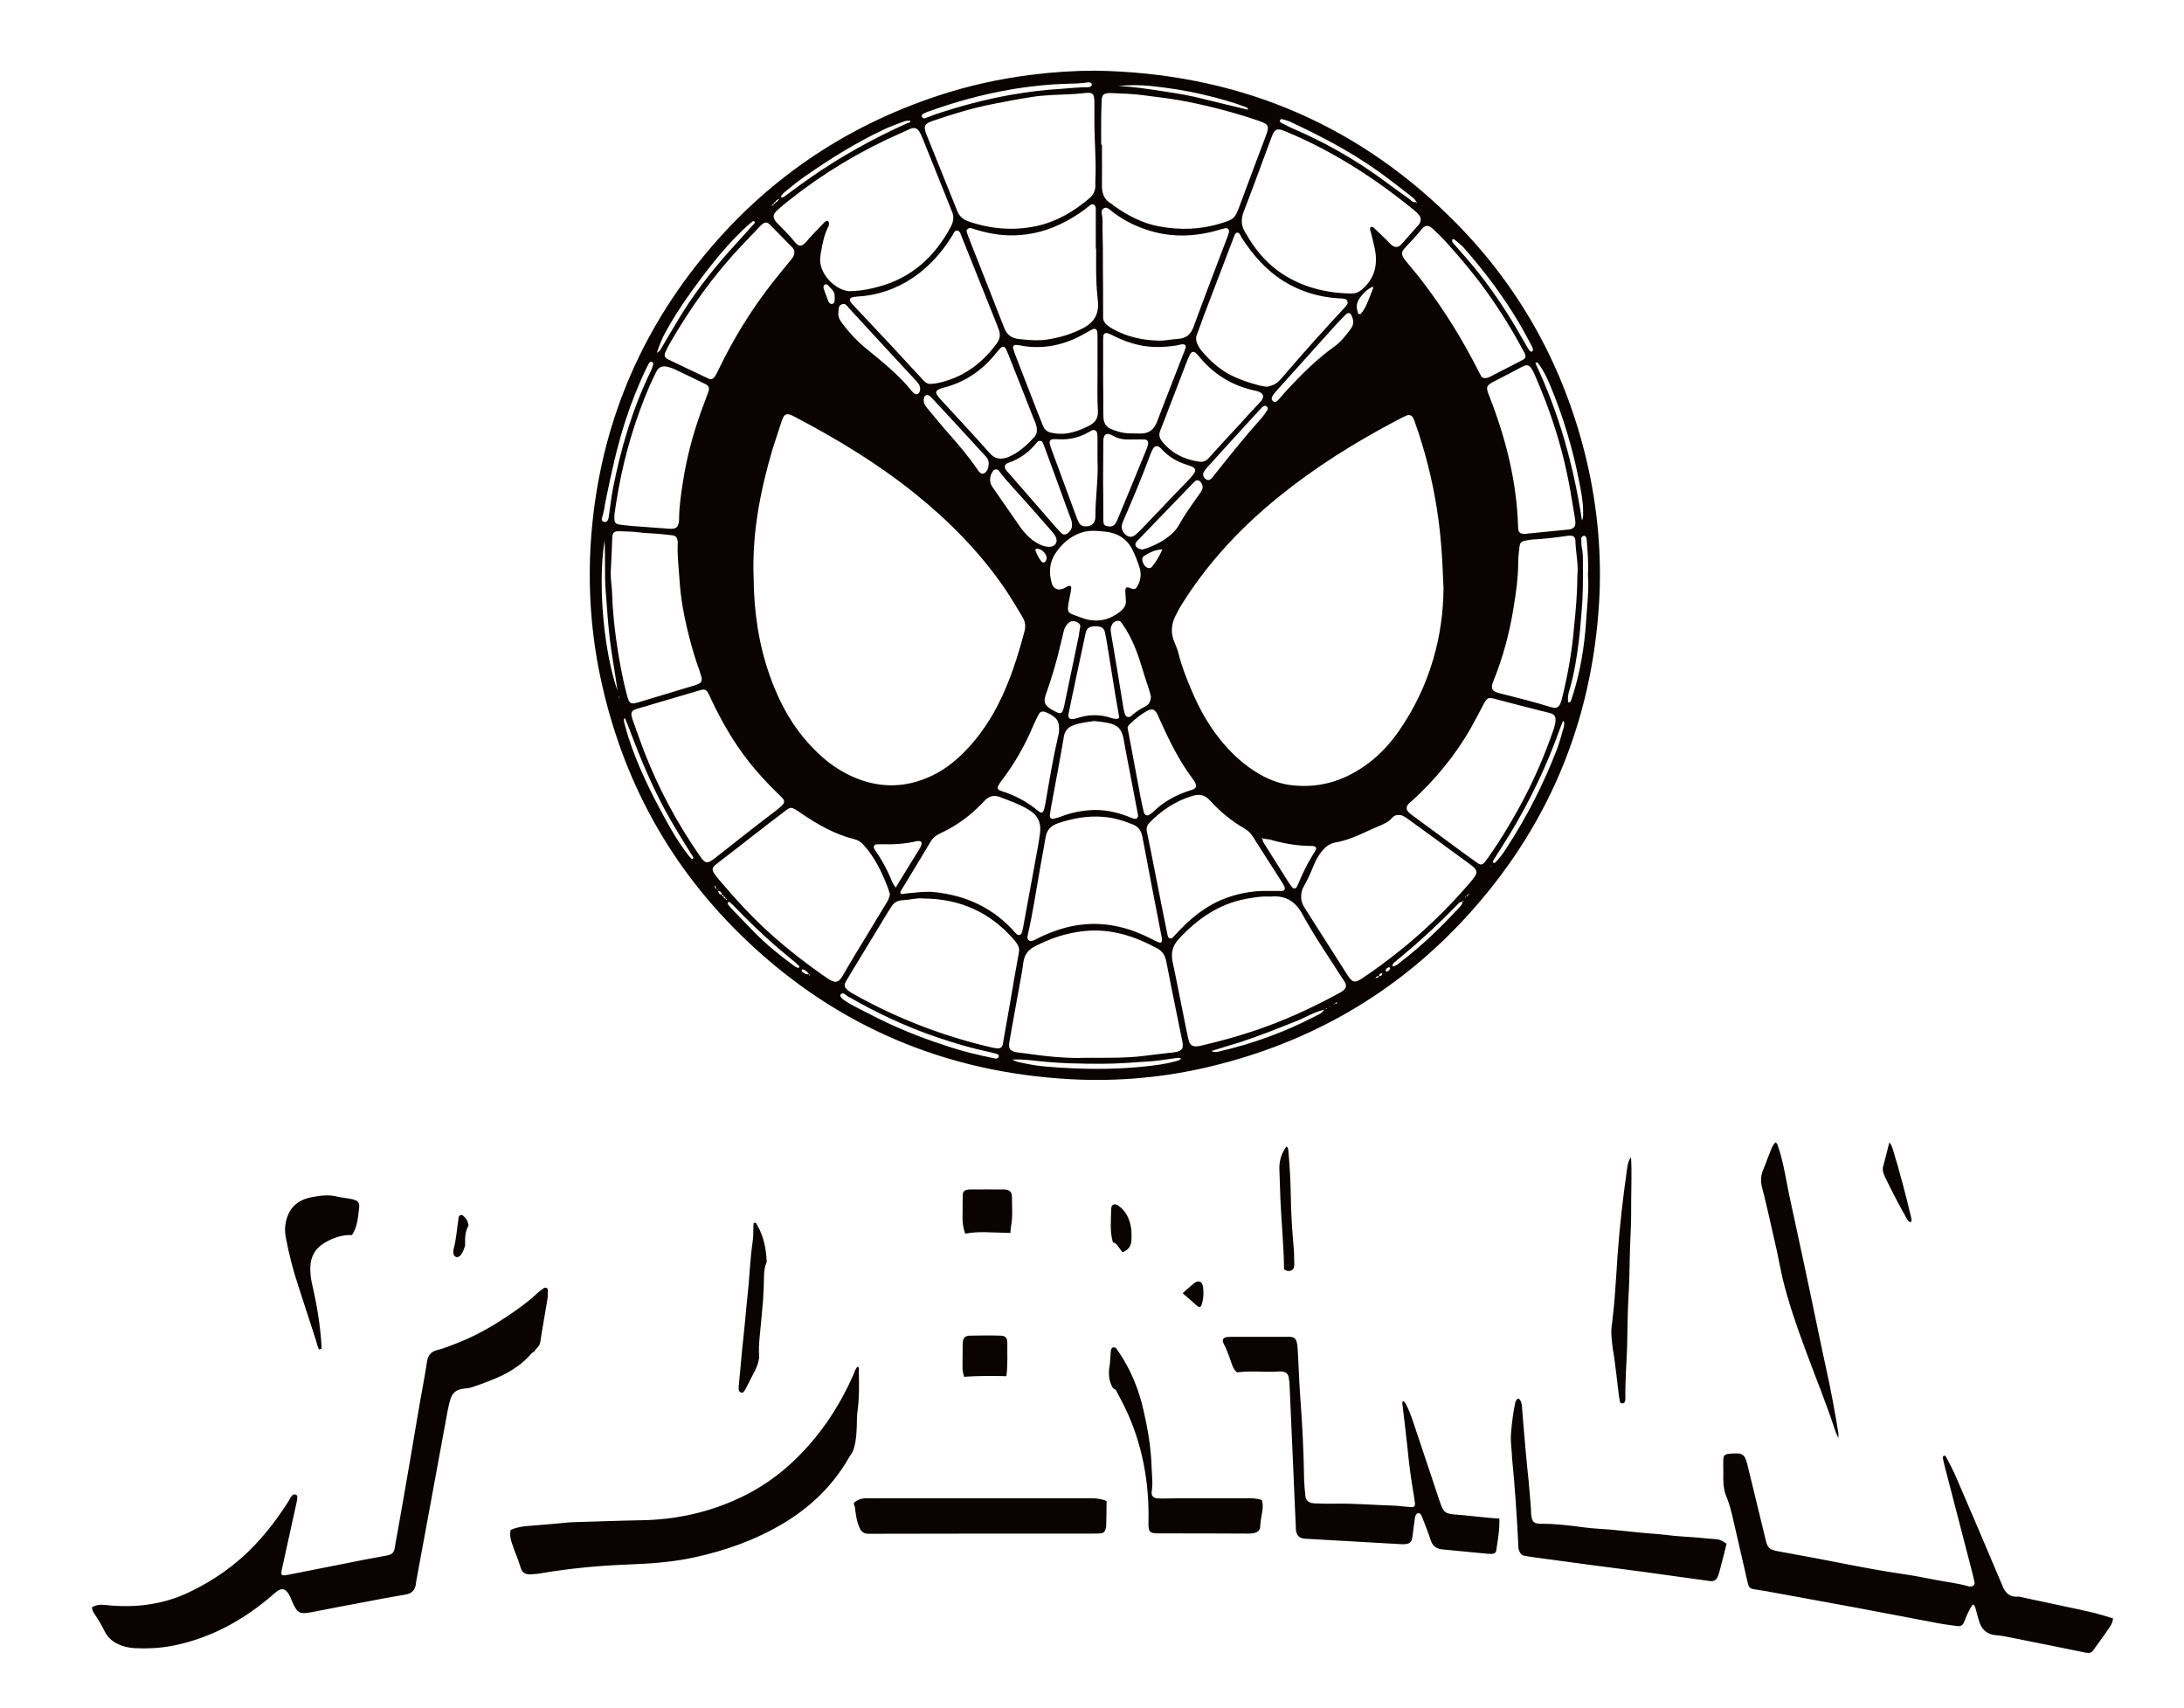 <?xml version="1.0" encoding="utf-8"?>
<!-- Generator: Adobe Illustrator 24.2.0, SVG Export Plug-In . SVG Version: 6.00 Build 0)  -->
<svg version="1.1" id="Layer_1" xmlns="http://www.w3.org/2000/svg" xmlns:xlink="http://www.w3.org/1999/xlink" x="0px" y="0px"
	 viewBox="0 0 1131.1 884.6" style="enable-background:new 0 0 1131.1 884.6;" xml:space="preserve">
<style type="text/css">
	.st0{fill:#090303;}
	.st1{display:none;fill:#B00000;}
	.st2{display:none;fill:#FEFEFE;}
</style>
<g>
	<path class="st0" d="M567.5,36.6c71,1.2,132.6,25.8,183.4,75.7c36,35.3,59.5,77.9,71,127c5.5,23.8,7.7,48,6.3,72.3
		c-3.7,62.9-26.8,117.8-69.6,164.1c-35.9,38.8-79.9,64.1-131.3,76.5c-23.9,5.8-48.2,8-72.8,6.7c-64.5-3.5-120.7-27.1-167.6-71.6
		c-39.8-37.7-64.9-83.7-76.1-137.3c-4.8-23-6.3-46.2-4.8-69.6c3.7-54.8,22.8-103.8,57.4-146.5c32.5-40.1,73.5-68.2,122.6-84.4
		c15.8-5.2,32-8.8,48.5-10.8C545.4,37.3,556.4,36.6,567.5,36.6z M402.5,103.6c-0.5,0.1-0.8,0.5-0.9,1c-0.6,0.1-0.9,0.4-0.9,1
		c-0.6,0.1-0.9,0.4-0.9,1c-0.1,0-0.3,0.1-0.4,0.1s-0.1,0.2-0.1,0.3c0.1-0.2,0.3-0.3,0.4-0.5c0.6,0,1-0.3,1-0.9c0.6,0,0.9-0.3,1-0.9
		c0.6,0,0.9-0.3,1.1-0.8c0.4-0.2,1-0.3,0.3-0.9C403.1,103,402.7,103.4,402.5,103.6z M393,113.3c-0.1,0-0.3,0-0.4,0.1
		c-0.1,0-0.1,0.2-0.1,0.2C392.6,113.5,392.8,113.4,393,113.3l0.2-0.2L393,113.3z M360.4,447c0.1,0.1,0.1,0.2,0.2,0.3
		c0,0.1,0.2,0,0.2,0.1C360.6,447.2,360.5,447.1,360.4,447s-0.1-0.2-0.1-0.4c0-0.1-0.2-0.1-0.3-0.1
		C360.1,446.6,360.3,446.8,360.4,447z M771.9,448.9l-0.3,0.2C771.6,449.1,771.8,448.9,771.9,448.9c0.1-0.1,0.2-0.2,0.3-0.3
		c0.1-0.1,0-0.2,0-0.3C772.1,448.6,772,448.8,771.9,448.9z M760.4,463.3c-0.5,0.1-0.9,0.4-1,1c-0.2,0.2-1,0.1-0.3,0.6
		c0.1-0.2,0.1-0.5,0.2-0.7C760,464.2,760.3,463.9,760.4,463.3c0.1-0.1,0.3-0.1,0.4-0.2c0.1,0,0.1-0.3,0.1-0.3
		C760.6,462.7,760.4,462.9,760.4,463.3z M374.8,464.2c-0.1-0.6-0.4-0.9-1-0.9c-0.1-1.2-0.7-1.9-1.9-1.9c-0.1-0.6-0.4-0.9-1-1
		c0-0.8-0.2-1.5-0.9-1.9c-0.2-0.4-0.3-0.5-0.3-0.2c0,0.1,0.2,0.1,0.4,0.2c0,0.8,0.2,1.5,0.9,1.9c0.3,0.3,0.7,0.6,1,1
		c0.1,1.1,0.6,1.9,1.9,1.9C373.8,463.9,374.1,464.3,374.8,464.2c-0.1,0.6,0.2,1,0.9,1.1c0.4,0.9,0.7,1.1,0.7,0.5
		c0-0.2-0.4-0.4-0.6-0.6C375.6,464.6,375.3,464.3,374.8,464.2z M691.3,519.8c0.3,0,0.6-0.1,0.8-0.1c0.1,0,0.4-0.1,0.4-0.2
		c0-0.4-0.3-0.5-0.6-0.3C691.7,519.4,691.5,519.7,691.3,519.8c-0.1,0.1-0.2,0.1-0.4,0.2c-0.1,0-0.1,0.2-0.1,0.3
		C691,520.1,691.1,520,691.3,519.8z M712.4,506.4c0.8,0.1,1.5-0.1,1.9-0.9c0.6,0,1.2-0.2,1.5-0.8c0.1-0.1,0.1-0.3,0.1-0.4
		c-0.2-0.3-0.5-0.4-0.8-0.2c-0.6,0.3-0.9,0.8-0.8,1.5C713.5,505.4,712.8,505.6,712.4,506.4c-0.1,0.1-0.2,0.1-0.3,0.2
		c-0.1,0,0,0.2-0.1,0.3C712.1,506.7,712.2,506.6,712.4,506.4z M418.9,504.5c0,0.4-0.1,0.9,0.6,0.5
		C419.3,504.8,419.1,504.7,418.9,504.5c-0.6-1.2-1.6-1.8-2.7-2.4c-0.2-0.1-0.6-0.1-0.8,0.1c-0.3,0.2-0.3,0.5-0.1,0.8
		C416.3,504,417.3,504.8,418.9,504.5z M757.4,467.1c-1.5-0.2-2.2,1-3.1,1.9c-8.8,9-18,17.6-27.7,25.7c-1.6,1.3-3.2,2.6-4.8,4
		c-0.3,0.3-0.5,0.8-0.7,1.2c0,0.1,0.1,0.3,0.1,0.4c0.1,0.1,0.3,0.2,0.4,0.2c1.6-0.4,2.8-1.5,4-2.5c10.9-8.3,20.8-17.9,30.1-28
		C756.5,469.1,757.4,468.4,757.4,467.1c0.4-0.1,1-0.2,0.3-0.7C757.6,466.6,757.5,466.8,757.4,467.1z M733.5,104.6c0,0.1,0,0.3,0,0.4
		s0.3,0.1,0.3,0.1C734,104.9,733.9,104.7,733.5,104.6c-0.7-1.7-2.3-2.6-3.6-3.7c-5.4-4.2-10.8-8.4-16.4-12.4
		c-14.2-10.1-29.6-18.1-45.4-25.5c-1.3-0.6-2.7-0.9-4.1-1.3c-0.5-0.1-0.9,0.1-1.1,0.6c-0.2,0.5,0.1,1,0.5,1.2c2,1,3.9,2.1,6,3
		c16.6,7.1,32.3,16,46.9,26.7c4.6,3.4,9.3,6.8,13.9,10.1C731.1,104.1,732.1,105.1,733.5,104.6z M524.4,548.7l-0.2-0.3L524.4,548.7
		c1.6,1.2,3.5,1.4,5.4,1.8c8.3,1.9,16.8,2.3,25.2,2.7c12.6,0.6,25.2,0.4,37.8-0.9c5.4-0.6,10.8-1.2,16-2.7c1.1-0.3,2.2-0.4,2.9-1.5
		c-1.2-0.5-2.5-0.2-3.7,0c-3.9,0.5-7.9,1.2-11.8,1.5c-8.6,0.6-17.2,1.3-25.8,1.3c-10.9,0-21.7-0.2-32.5-1.4
		C533.3,549,528.9,548.5,524.4,548.7z M654.1,434.3c-0.1-0.4-0.3-0.5-0.6-0.3c0.1,0.2,0.2,0.4,0.4,0.6c0,1.2,0.7,2.1,1.3,3
		c4.1,6.5,8.1,12.9,12.2,19.4c0.6,0.9,1.3,1.8,2,2.7c0.5,0.6,1.7,0.5,2.1-0.2c0.4-0.7,0.7-1.4,1-2.1c2.1-5,4.4-9.9,7.3-14.5
		c0.6-0.9,1.2-1.9,1.7-2.9c0.4-0.7-0.2-1.7-1-1.8c-0.3,0-0.6-0.1-1-0.1c-7.5,0-14.9-1.3-22.1-3.4
		C656.3,434.5,655.2,434.5,654.1,434.3z M390.3,299.4c0.2,17.4,2.6,34.3,8.4,50.6c4.1,11.5,9.5,22.3,17.3,31.8
		c6.4,7.7,13.6,14.4,22.6,19c11.4,5.8,23.3,7.6,35.7,4.1c8.3-2.4,15.5-6.6,21.9-12.4c8.6-7.8,15.3-17.1,20.6-27.4
		c6.2-12.1,10.3-25,13.8-38.2c0.7-2.7,0.4-4.9-1-7.3c-3.1-5.2-6.2-10.4-9.6-15.4c-12.8-18.5-28.5-34.4-46-48.5
		c-19.4-15.6-40.5-28.4-62.5-39.9c-0.7-0.4-1.4-0.7-2.2-1c-1.6-0.6-2.8-0.3-3.6,1.2c-0.5,1-0.9,2.1-1.2,3.1
		c-1.4,4.4-2.9,8.8-4.3,13.2C393.7,254.2,389.4,276.5,390.3,299.4z M747.6,304.5c-0.6-16.4-1.5-28.9-3.5-41.4
		c-2.4-15.2-6.2-30-11.3-44.4c-0.3-0.7-0.5-1.5-0.9-2.2c-0.7-1.3-1.8-1.9-3.2-1.4c-1,0.4-2,0.9-3,1.4c-3.8,2-7.6,4-11.4,6.1
		c-20.7,11.5-40.4,24.5-58.4,40c-17.2,14.8-32.1,31.5-44.1,50.8c-1.2,1.9-2.2,3.9-3.2,5.9c-2.1,4.4-2.3,8.9-0.3,13.4
		c0.8,1.9,1.6,3.9,2.1,5.9c1.7,6.8,4.3,13.4,7.1,19.8c3.7,8.7,8.3,16.9,14.2,24.3s12.8,13.8,21.1,18.5c5.2,2.9,10.7,4.9,16.7,5.5
		c14.9,1.6,28.1-2.9,39.8-11.9c6-4.6,11-10.2,15.3-16.4C740.8,355.1,747.5,328.9,747.6,304.5z M567.3,547.8c8.1,0,16.3,0.1,24.4-0.9
		c5.4-0.7,10.8-1.3,16.1-1.9c5.2-0.6,5.2-2.7,4.4-6.4c-0.9-4.2-1.7-8.4-2.6-12.7c-1.9-9.4-3.8-18.7-5.6-28.1c-0.6-2.9-1.8-5-4.4-6.5
		c-12-6.6-24.5-10.6-38.4-9.1c-9.1,1-17.4,3.8-25.4,8c-3.4,1.7-5.3,4.4-5.8,8.2c-0.6,4.6-1.5,9.1-2.3,13.7c-1.7,9.3-3.4,18.5-5,27.8
		c-0.5,3,0.5,4.5,3.6,5c3,0.5,6,0.7,9,1.2c7.3,1,14.6,1.7,21.9,1.8C560.6,547.8,564,547.8,567.3,547.8z M566.8,61.6c0-2.2,0-5,0-7.9
		c0-5.5-0.6-6.1-6.2-5.4c-5.2,0.6-10.5,0.6-15.8,0.9c-3.7,0.2-7.3,0.5-10.9,1.1c-6.5,1-12.9,2.2-19.3,3.5
		c-10.8,2.1-21.4,5.3-31.8,8.9c-4.1,1.4-4.6,2.7-3,6.9c5.3,13.2,10.6,26.3,15.9,39.5c1.1,2.9,3.1,4.6,6,5.6
		c11.4,3.9,23.1,4.9,34.9,2.4c10.5-2.2,19.6-7.6,27.7-14.5c2-1.8,3.1-4,3-6.8c0-1-0.1-1.9,0-2.9C567.8,82.7,566.7,72.5,566.8,61.6z
		 M478,465.3c-3-0.4-6.7,0.7-10.5,0.9c-2.8,0.1-4.9,1.4-6.2,3.9c-0.4,0.7-0.9,1.3-1.3,2c-5.3,8.7-10.6,17.5-15.9,26.2
		c-2,3.3-4,6.5-5.9,9.8c-1.3,2.2-0.9,3.3,1.1,4.9c0.5,0.4,1,0.7,1.6,1.1c2.8,1.6,5.6,3.2,8.4,4.6c20.5,10.7,42,18.6,64.6,23.8
		c0.9,0.2,1.9,0.4,2.8,0.4c1.5,0.1,2.4-0.7,2.7-2.2c0.1-0.6,0.2-1.3,0.3-1.9c1.1-6.4,2.3-12.9,3.4-19.3c1.5-8.8,3-17.6,4.6-26.4
		c0.3-1.4,0-2.5-0.6-3.7c-0.6-1-1.2-1.9-1.9-2.7C513,472.7,497.7,465.4,478,465.3z M570.3,74.9c0.1,0,0.2,0,0.4,0
		c0,6.9,0.1,13.7,0,20.6c-0.1,4.3,0.9,7.9,5,10.1c0.4,0.2,0.7,0.6,1.1,0.9c7.1,5,14.7,9.1,23.3,10.7c10.6,2,21.2,1.8,31.7-1.4
		c7.3-2.2,7.7-2.4,10.4-9.7c4.4-11.9,8.9-23.9,13.4-35.8c1.9-5,1.5-5.9-3.6-7.7c-11.9-4.1-24.1-7.3-36.4-9.8
		c-7.8-1.6-15.7-2.5-23.6-3.5c-5.4-0.7-10.8-0.9-16.2-1.1c-4.5-0.1-5.3,0.7-5.3,5.2C570.2,60.6,570.3,67.8,570.3,74.9z M709.9,117.5
		c0.9-0.2,1.5,0.3,2.1,0.9c2.1,2,4.1,4,6.2,6c0.8,0.8,1.5,1.6,2.4,2.4c1.8,1.5,3.5,1.5,5.1-0.2c3-3.3,5.9-6.7,8.9-10
		c0.1-0.1,0.2-0.2,0.3-0.4c1.3-1.9,1.2-3.6-0.3-5.2c-0.8-1-1.8-1.8-2.8-2.6c-11.4-9.3-23.3-17.8-36-25.3
		c-9.8-5.8-19.9-10.9-30.4-15.2c-4.1-1.7-5.3-1-6.8,3c-2.8,7.6-5.7,15.2-8.5,22.9c-2,5.4-4,10.7-6.1,16.1c-1.3,3.5-1.2,6.9,0.7,10.1
		c1.5,2.5,2.9,4.9,4.6,7.3c4.4,6.2,9.7,11.4,16.2,15.4c10.5,6.4,22,9.1,34.2,9.3c2.2,0,4-0.6,5.7-2.1c6.5-5.6,8.2-12.6,6.7-20.7
		c-0.6-3-1.4-5.9-2.1-8.8C709.6,119.3,709.3,118.4,709.9,117.5z M656.8,464.3c-3.5-0.2-7.6,0.5-11.6,1.2
		c-14.2,2.7-25.4,10.6-35,21.1c-3,3.3-3.8,7.1-2.9,11.5c2,9.2,3.7,18.4,5.6,27.6c0.8,4.1,1.6,8.1,2.5,12.2c0.8,3.6,2.2,4.4,5.8,3.8
		c0.3-0.1,0.6-0.2,0.9-0.2c8.9-2.1,17.6-4.4,26.3-7.3c15.5-5.1,30.3-11.8,44.6-19.6c1-0.5,2-1.1,2.8-1.8c1.3-1,1.6-2.4,0.9-3.8
		c-0.3-0.6-0.6-1.1-1-1.6c-7.3-11.4-15-22.6-21.5-34.5c-3.4-6.1-8.6-9.3-15.8-8.6C658.2,464.3,657.9,464.3,656.8,464.3z
		 M460.9,463.1c-0.2-0.8-0.5-1.7-0.8-2.6c-2.6-7.1-5.8-13.9-10.3-19.9c-0.9-1.1-1.8-2.2-2.8-3.3c-1.2-1.4-2.7-2.2-4.5-2.7
		c-10.1-2.5-19-7.6-27.4-13.3c-6-4.1-5.2-3.8-10.6,0.3c-8.9,6.7-17.7,13.7-26.5,20.5c-2.5,2-5.1,3.8-7.6,5.9
		c-1.6,1.4-1.7,2.5-0.6,4.2c0.8,1.2,1.7,2.4,2.6,3.4c8.5,10,17.3,19.7,27.1,28.4c9.2,8.2,18.9,15.7,29.1,22.7c3.9,2.7,5.8,2.3,8-1.7
		c4.3-7.5,8.8-14.8,13.3-22.2c3-4.9,5.9-9.9,8.9-14.7C459.8,466.6,460.6,465,460.9,463.1z M441.7,150.7c4.5-0.1,8.7-1,12.8-2.1
		c17.5-4.5,29.6-15.6,38-31.3c1.4-2.7,1.7-5.5,0.3-8.3c-0.3-0.6-0.5-1.2-0.7-1.8c-4.7-11.7-9.4-23.4-14.1-35.1
		c-0.5-1.2-1-2.4-1.6-3.5c-1.3-2.3-2.7-2.8-5.2-1.8c-1.6,0.7-3.2,1.5-4.8,2.2c-20.6,9-39.7,20.5-57.3,34.4c-2.3,1.8-4.5,3.6-6.6,5.5
		c-2.5,2.4-2.4,4.1,0,6.6c3.1,3.2,6.3,6.3,9.1,9.8c2.1,2.6,3.5,2.5,5.9,0c0.6-0.6,1-1.2,1.5-1.8c2.6-2.8,5.3-5.6,7.9-8.3
		c0.6-0.6,1.3-1.2,2-0.6c0.6,0.5,0.5,1.5,0.3,2.2c-0.2,0.5-0.3,0.9-0.6,1.3c-1.3,2.8-2.1,5.7-2.7,8.7c-0.5,3-1.4,6.1-1.1,9
		C425.9,144.7,435.5,151.8,441.7,150.7z M724.6,422.1c-1.5-0.2-2.8,0.4-3.8,1.6c-1.7,2-4.1,3-6.4,4c-2.4,1-4.7,2-7,3.1
		c-5.1,2.4-10.2,4.5-15.8,5.5c-2.7,0.5-4.7,1.9-6.4,3.8c-2.1,2.4-3.7,5.2-4.9,8.2c-1.5,3.7-3.1,7.4-5.1,10.8c-1.1,1.9-1.4,3.9-1.3,6
		c0.1,2.5,1.4,4.5,2.7,6.5c7,11,14.1,22.1,21.1,33.1c2.7,4.2,3.8,4.6,8,1.8c6.1-4,12-8.5,17.8-13c13.8-10.9,26.4-23.1,37.9-36.5
		c0.9-1.1,1.8-2.2,2.6-3.4c1-1.6,0.8-3-0.6-4.3c-0.8-0.8-1.7-1.5-2.6-2.1c-6.8-5-13.6-10-20.5-15c-4-2.9-8-5.8-12-8.7
		C727.1,422.8,726,422,724.6,422.1z M363.9,357.1c-0.7,0.2-1.5,0.4-2.2,0.6c-10.4,3.1-20.8,6.1-31.2,9.2c-0.8,0.2-1.5,0.5-2.2,0.8
		c-0.9,0.5-1.4,1.3-1.3,2.3c0.1,0.8,0.3,1.6,0.5,2.3c2,5.6,3.9,11.1,6,16.6c7.4,19.1,17,37.1,28.7,54c3.1,4.5,3.9,4.8,8.6,1.1
		c10.4-8.2,20.8-16.4,31.3-24.4c5.7-4.4,4.8-4.8,0.5-8.9c-5.2-5-10-10.3-14.5-15.9c-8.1-10.2-14.5-21.4-20-33.1
		c-0.5-1.2-1-2.3-1.7-3.4C365.9,357.5,365.1,357,363.9,357.1z M805.6,373.2c0.1-2.2-0.5-3.1-2.4-3.8c-2-0.6-4-1-6-1.5
		c-7.6-1.9-15.1-3.9-22.7-5.9c-3.8-1-4.3-0.7-6.1,2.6c-2.2,4.2-4.4,8.5-6.8,12.7c-8.1,14.1-18.3,26.5-30.3,37.4
		c-0.6,0.5-1.3,1-1.8,1.6c-1.3,1.4-1.3,3,0,4.3c0.9,0.9,1.9,1.6,3,2.4c5.8,4.3,11.6,8.5,17.4,12.8c5,3.7,10,7.4,15.1,11
		c1.9,1.3,2.7,1.2,4.1-0.5c1.1-1.4,2.1-2.8,3.1-4.3c5-7.2,9.5-14.7,13.8-22.4c7.6-13.6,13.8-27.7,18.8-42.4
		C805.1,375.8,805.6,374.5,805.6,373.2z M601.8,486.9c0-0.3-0.1-0.7-0.1-1.2c-3.4-17.5-6.8-35-10.1-52.6c-0.6-3-2.1-5-4.8-6.1
		c-5-2.1-10.3-3.6-15.7-4c-7.9-0.6-15.6,0.8-23.1,3.3c-3.7,1.3-5.9,3.5-6.5,7.4c-0.8,5-1.8,10-2.7,15.1c-2.1,11.8-3.8,23.6-6.5,35.3
		c-0.1,0.5-0.1,0.9-0.2,1.4c0,1.2,1.1,2.1,2.3,1.8c0.8-0.2,1.5-0.5,2.2-0.9c3.1-1.7,6.3-3,9.6-4.2c11.2-4.1,22.7-4.9,34.4-2
		c5.8,1.4,11.2,3.7,16.5,6.4c1.1,0.6,2.3,1.2,3.5,1.6C601.2,488.4,601.7,487.9,601.8,486.9z M656.2,200.3c0.7-0.2,1.6-0.4,2.5-0.7
		c2.4-0.8,4-2.5,5.6-4.4c10.4-12.1,21-24,31.9-35.7c0.5-0.6,1.1-1.2,1.5-1.9c0.6-0.9,0-2.5-1.1-2.8c-1.1-0.2-2.2-0.3-3.3-0.3
		c-10.2-0.6-19.8-3.5-28.5-8.9c-9.1-5.7-16-13.6-21.8-22.6c-0.6-1-0.9-2.7-2.4-2.5c-1.2,0.2-1.2,1.7-1.8,2.7
		c-0.1,0.3-0.2,0.6-0.3,0.9c-5.1,13.3-10.1,26.5-15.2,39.8c-1.1,3-2.1,6-3.3,9c-0.9,2.1-0.6,4.1,0.5,6c0.5,0.8,0.9,1.7,1.5,2.4
		c4,4.8,8.5,9.1,14,12.2c4.7,2.6,9.6,4.3,14.7,5.7C652.4,199.8,654.2,200,656.2,200.3z M567.7,128.8c-0.1,0-0.1,0-0.2,0
		c0-6.2,0-12.5,0-18.7c0-0.8,0-1.6,0-2.4c-0.2-1.8-1.7-2.5-3.1-1.3c-3.7,3.1-7.7,5.7-11.9,8c-8.7,4.7-18,7.4-27.9,7.5
		c-6.6,0.1-13-1.1-19.3-3c-1.1-0.3-2-0.9-3.2-0.8c-0.7,0.1-1.6,0.9-1.5,1.6c0.2,0.8,0.4,1.5,0.7,2.3c1.3,3.4,2.7,6.8,4,10.2
		c4.9,12.5,9.9,24.9,14.7,37.4c1.4,3.8,3.9,5.6,7.8,6c4.9,0.5,9.8,1,14.8,0.2c6.4-1,12.4-2.8,18.2-5.8c5.8-2.9,8.5-7.5,7.8-14
		c-0.4-3.6-0.7-7.3-0.8-11C567.6,139.6,567.7,134.2,567.7,128.8z M482.1,198.8c1-0.1,1.9-0.1,2.9-0.3c13.2-2.6,23.3-9.9,31.2-20.6
		c1.8-2.5,2.1-4.9,0.9-7.6c-0.3-0.7-0.5-1.5-0.8-2.2c-6.2-15.4-12.3-30.8-18.5-46.2c-0.2-0.4-0.3-0.9-0.5-1.3
		c-0.7-1.4-2.2-1.6-3.1-0.4c-0.4,0.7-0.7,1.4-1.2,2.1c-5.2,8.4-11.6,15.6-19.7,21.2c-8.9,6.1-18.7,9.5-29.5,10.1
		c-0.9,0.1-1.9,0.2-2.8,0.5c-0.7,0.2-1.1,1.3-0.7,2c0.4,0.5,0.8,1,1.2,1.5c5.7,6,11.4,12.1,17,18.1c1.1,1.2,2.2,2.3,3.3,3.5
		c5.3,5.7,10.6,11.5,15.9,17.2c0.3,0.4,0.7,0.7,1,1C479.6,198.4,480.8,198.9,482.1,198.8z M571.2,138.5L571.2,138.5
		c0.1,7.3,0.1,14.7,0.1,22c0,1.3,0,2.6,0,3.8c0,1.7,0.8,3.1,2.1,4.1c1,0.8,2.1,1.5,3.2,2.1c7.3,4,15.2,5.7,23.4,5.9
		c3.4,0.1,6.7-0.7,10-0.9c4.1-0.2,6.6-2.1,8.1-6.1c5.8-15.9,11.9-31.7,17.9-47.5c0.2-0.6,0.4-1.2,0.5-1.8c0.2-1.3-0.7-2.2-2-1.9
		c-1.7,0.4-3.4,0.9-5.1,1.4c-12,3.2-24,3.3-35.8-0.7c-6.9-2.3-13.2-5.7-18.8-10.3c-0.9-0.7-1.8-1.4-3-0.8c-1.1,0.6-1.5,1.7-1.2,2.9
		c0.6,2.5,0.4,5.1,0.4,7.6C571.2,125.1,571.2,131.8,571.2,138.5z M316.3,296.5c-0.1,3.5,0.6,7,0.7,10.5c0.2,7.8,1,15.6,2,23.4
		c1.4,10,3.1,19.8,5.7,29.6c1.2,4.6,1.9,4.9,6.3,3.6c9.2-2.8,18.3-5.5,27.5-8.3c0.9-0.3,1.8-0.5,2.7-0.9c2.1-0.8,2.6-1.8,2-4.1
		c-0.3-1.1-0.7-2.1-1-3.2c-2.1-5.7-3.8-11.5-5.3-17.4c-2.5-9.7-4.4-19.6-5-29.7c-0.4-6.2-1.2-12.4-0.9-18.6c0-0.5,0-1-0.1-1.4
		c-0.2-1.7-1-2.6-2.8-2.8c-3-0.4-6-0.6-9.1-0.9c-2.4-0.2-4.8-0.2-7.2-0.5c-3.7-0.6-7.3-0.5-11-0.7c-2.7-0.1-3.6,0.7-3.7,3.3
		C316.9,284.4,316.6,290.5,316.3,296.5z M656.8,461.4c2.4,0,4.8,0,7.2,0c1.1,0,1.7-1,1.3-2c-0.3-0.7-0.7-1.4-1.1-2.1
		c-5.1-7.9-10.1-15.9-15.2-23.8c-1.1-1.8-2.5-3.3-4.4-4.4c-6.9-3.9-12.8-8.9-18.1-14.7c-2.4-2.7-5.2-3.3-8.7-2.3
		c-8.8,2.6-16.2,7.5-22.5,14c-1.5,1.5-1.7,3.1-1.2,5.2c2.9,13.9,5.5,27.8,8.3,41.7c0.7,3.6,1.5,7.2,2.2,10.8c0.2,0.9,0.3,2,1.5,2.2
		c0.9,0.1,1.4-0.6,1.9-1.2c2.3-2.4,4.6-4.9,7.1-7.2c5.2-4.7,10.9-8.8,17.5-11.6C640.3,462.8,648.4,461.2,656.8,461.4z M466.4,462.7
		c0.9,0.6,1.8,0.1,2.8,0c4.9-0.4,9.7-1.2,14.7-0.7c16.6,1.7,30.7,8.3,41.8,20.9c0.3,0.4,0.7,0.7,1,1c0.7,0.6,2.1,0.3,2.4-0.6
		c0.4-1.2,0.7-2.5,0.9-3.7c2.5-13.6,5-27.3,7.5-40.9c0.5-2.7,0.9-5.3,1.2-8c0.5-4.9-1.4-8.6-5.7-11.2c-4.8-3-10.1-4.8-15.3-6.8
		c-2.9-1.1-5.6-0.4-7.8,2c-2,2.2-4.3,4.3-6.5,6.3c-5,4.3-10.5,7.8-16.5,10.6c-1.9,0.9-3.5,2-4.7,3.9c-5,8.4-10.1,16.7-15.1,25
		C466.6,461.2,466.1,461.9,466.4,462.7z M816.9,298.2c0.7-5.5-0.8-11.8-1-18.2c-0.1-2-1.1-2.7-3.2-2.6c-0.3,0-0.6,0-1,0.1
		c-6,0.9-12,1.6-18.1,1.9c-1.4,0.1-2.8,0.5-4.2,0.7c-1.5,0.3-2.2,1.2-2.4,2.6c-0.3,2.7-0.7,5.4-0.7,8.1c0,8-1.1,15.9-2.4,23.8
		c-2.1,13.1-5.5,25.9-10.5,38.2c-1.7,4-0.4,5.3,3.2,6.2c8.8,2.2,17.6,4.4,26.3,7.1c3.4,1.1,4.6,0.3,5.7-3.1c0.2-0.8,0.4-1.5,0.6-2.3
		c2.8-11.5,4.9-23.1,5.9-34.9C816,316.9,816.9,308.1,816.9,298.2z M318.2,266.5c0,1.1,0,1.6,0,2.1c0.1,2.1,0.6,2.8,2.9,3.1
		c2,0.3,4.1,0.5,6.2,0.7c6.4,0.5,12.7,0.9,19.1,1.4c3.7,0.3,4.9-0.6,5.3-4.3c0-0.3,0-0.6,0-1c0.1-6.4,1-12.7,2-19
		c1.9-12.2,5-24,9.1-35.6c1.3-3.6,2.7-7.2,4-10.8c0.8-2.3,0.3-3.4-1.7-4.3c-5.3-2.6-10.6-5.2-16-7.7c-1.1-0.5-2.4-0.9-3.6-1.2
		c-2.5-0.5-4.4,0.2-5.6,2.6c-1.1,2.3-2.3,4.6-3.3,6.9c-7.4,17.2-12.8,35-16.2,53.5C319.5,257.6,318.8,262.4,318.2,266.5z
		 M790.5,276.4c7.9-0.8,15-1.5,22.1-2.2c0.3,0,0.6-0.1,0.9-0.2c1.7-0.5,2.4-1.4,2.4-3.1c0-0.8-0.1-1.6-0.2-2.4
		c-0.5-3.1-1.1-6.3-1.6-9.4c-2-13-5-25.6-9-38.1c-2.9-9.1-6.4-18-10.2-26.8c-0.5-1.2-1.1-2.3-1.8-3.4c-1.1-1.7-2.3-2-4.1-1.2
		c-0.9,0.4-1.7,0.9-2.5,1.3c-4,2.1-7.9,4.2-11.9,6.2c-5.1,2.6-5.3,3.1-3.1,8.5c8.4,21.6,14,43.7,14.7,67c0.1,3.3,0.8,3.9,4,3.9
		C790.6,276.4,790.9,276.4,790.5,276.4z M411.4,130.5c0.1-0.9-0.5-1.8-1.3-2.6c-3.8-3.9-7.6-7.7-11.4-11.6c-0.2-0.2-0.5-0.4-0.7-0.6
		c-0.9-0.6-1.8-0.6-2.7,0c-0.8,0.6-1.5,1.2-2.1,1.9c-3,3.1-5.9,6.3-8.9,9.4c-14.5,15.2-26.6,32.2-37.1,50.3c-1,1.7-1.8,3.4-2.6,5.1
		c-0.7,1.6-0.4,2.8,1.2,3.6c7,3.4,14.1,6.7,21.2,10.1c1.2,0.6,2.3,0.1,3-0.8c0.9-1.3,1.6-2.7,2.3-4.2c7.3-15.1,16-29.4,26.2-42.7
		c3.6-4.7,7.4-9.2,11.1-13.8C410.5,133.5,411.4,132.4,411.4,130.5z M768.8,195.8c1.5,0.1,2.5-0.5,3.5-1c4.4-2.3,8.8-4.5,13.2-6.8
		c1.1-0.6,2.3-1.2,3.4-1.8c1.2-0.7,1.4-1.6,0.9-2.9c-0.2-0.6-0.6-1.1-0.9-1.7c-5.7-10.7-12.1-21-19.2-30.9
		c-6.2-8.6-12.9-16.6-20-24.5c-2.3-2.6-4.8-5.1-7.4-7.5c-2.4-2.3-4.2-2.3-6.1,0.1c-2.7,3.4-5.7,6.5-8.6,9.6c-2,2.1-1.9,3.5-0.1,6
		c0.4,0.5,0.8,1,1.2,1.5c3.1,3.8,6.4,7.6,9.3,11.6c10.4,13.8,19.5,28.5,27.3,43.9c0.6,1.1,1.2,2.3,1.8,3.4
		C767.5,195.5,768.3,195.8,768.8,195.8z M566.7,373.4c-3.3,0.5-7.1,0.8-10.8,2.2c-2.7,1.1-4.4,2.7-4.9,5.8
		c-2,11.9-4.3,23.8-6.5,35.8c-0.3,1.7-0.6,3.4-0.8,5.2c-0.1,1,0.8,1.9,1.9,1.6c1.4-0.3,2.8-0.7,4.1-1.2c5.1-2,10.5-3,15.9-3.3
		c6.3-0.3,12.4,1,18.3,3.2c1,0.4,2.1,0.9,3.1,1.2c1.5,0.5,2.6-0.4,2.4-1.9c0-0.3-0.2-0.6-0.2-0.9c-1.8-9.4-3.6-18.8-5.4-28.2
		c-0.7-3.4-1.3-6.9-1.9-10.3c-1-5.1-3-7.2-8-8.2C571.6,373.9,569.4,373.7,566.7,373.4z M568.4,193.9c0-6.1,0-12.1,0-18.2
		c0-1.3,0-2.6-0.1-3.8c-0.1-1.3-1.3-2-2.4-1.4c-1.2,0.5-2.2,1.2-3.3,1.8c-9.4,5.5-19.3,8.3-30.2,7.2c-2.1-0.2-4.1-0.7-6.1-0.9
		c-1.1-0.1-1.9,0.8-1.6,1.8c0.4,1.4,0.9,2.7,1.4,4.1c3.7,9.5,7.4,19,11.1,28.6c1,2.5,2,5,3,7.5c0.8,1.9,2.2,3.1,4.3,3.5
		c1.1,0.2,2.2,0.4,3.3,0.5c5.8,0.4,11-1.5,16-4c3.4-1.7,5-3.9,4.8-7.9C568.2,206.4,568.4,200.1,568.4,193.9z M621.2,239.1
		c2.1,0.3,3.6-0.5,5-2.1c5.1-5.7,10.3-11.3,15.5-16.9c3.6-3.9,7-7.8,10.7-11.6c3-3.1,2.1-5.2-2-6.1c-11.6-2.4-21.3-8.1-29-17.3
		c-0.6-0.7-1.2-1.5-1.9-2.1c-1.2-1.2-2.3-1-3.1,0.4c-0.6,1.1-1.1,2.3-1.6,3.5c-3.4,8.8-6.7,17.5-10.1,26.3c-1.3,3.3-2.5,6.6-3.8,9.8
		c-0.8,2-0.5,3.7,0.8,5.4C606.6,234.6,613.2,238,621.2,239.1z M537,222.6c0-2.3-1-4.2-1.8-6.1c-4-10.2-8-20.5-12.1-30.7
		c-0.6-1.6-1.3-3.3-2-4.9c-0.7-1.5-1.9-1.8-3-0.6c-1.2,1.3-2.3,2.7-3.4,4c-6.8,8-15.2,13.6-25.4,16.3c-5.3,1.4-5.7,2.4-2,6.4
		c8.4,9.2,16.9,18.2,25.2,27.6c2.8,3.2,5.8,3.5,9.4,2.2c0.6-0.2,1.2-0.5,1.8-0.8c4.8-2.3,8.6-6,12.2-9.9
		C536.7,225,537.1,223.8,537,222.6z M583,309.1c-0.1-1-0.2-1.9-0.2-2.9c0-1.9,0.6-2.4,2.2-1.8c0.3,0.1,0.6,0.3,0.9,0.4
		c1.8,0.5,2.2,0.3,3.1-1.1c1.8-3.1,2.2-6.4,1.2-9.7c-1-3.2-2.2-6.3-3.7-9.3c-2.9-5.7-7.7-8.7-14.1-9.4c-1.3-0.1-2.5-0.2-3.8-0.3
		c-4.1-0.4-7.9,0.2-11.6,2.1c-4.3,2.1-7.6,5.4-10.2,9.2c-3.4,4.9-3.7,10.4-2,16c0.7,2.4,2.9,3.5,5.3,2.7c1.2-0.4,2.3-1.1,3.4-1.6
		c0.5-0.2,1.4,0.3,1.3,0.9c-0.1,0.8-0.1,1.6-0.3,2.4c-0.4,2.3-1,4.7-1.3,7c-0.4,2.9,0.1,3.7,2.8,4.7c1.2,0.5,2.4,0.8,3.6,1.3
		c7.1,2.8,13.7,2.1,19.9-2.5c2.6-1.9,4.1-3.9,3.5-7.2C583,309.8,583,309.4,583,309.1z M571.3,195.2L571.3,195.2
		c0.1,6.1,0.1,12.1,0.1,18.2c0,1.1,0,2.2,0.1,3.3c0.3,2.6,1.5,4.5,4,5.5c1.2,0.5,2.4,0.9,3.6,1.3c3.7,1.2,7.6,0.9,11.4,1
		c4.4,0.1,7.1-1.9,8.7-6c4.8-12.7,9.8-25.2,14.7-37.9c0.6-1.5-0.1-2.5-1.8-2.3c-0.9,0.1-1.9,0.4-2.8,0.6c-6.5,1-13,1.2-19.4-0.2
		c-4.4-1-8.6-2.5-12.6-4.5c-1.1-0.6-2.3-1.1-3.5-1.6c-1.3-0.4-2.3,0.2-2.4,1.5c-0.1,1.1-0.1,2.2-0.1,3.3
		C571.3,183.4,571.3,189.3,571.3,195.2z M584,377c0.8,4.5,1.6,8.4,2.3,12.3c1.5,7.8,2.9,15.6,4.4,23.5c0.5,2.5,1,5,1.6,7.5
		c0.6,2.1,1.7,2.5,3.5,1.3c1-0.7,2-1.6,2.9-2.5c2.1-2,4.5-3.6,7-5.1c3.6-2.1,7.4-3.7,11.4-4.9c2.5-0.7,2.9-2.1,1.6-4.3
		c-0.3-0.5-0.7-1.1-1.1-1.6c-7.2-9.6-12.4-20.4-17.3-31.3c-0.3-0.7-0.6-1.5-1-2.2c-1.3-2.4-2.6-2.9-5.1-1.6
		c-3.4,1.8-6.3,4.3-9.1,6.9C584.4,375.7,583.9,376.5,584,377z M548.5,378.3c0.1-4.5-0.8-6.1-4.1-8.1c-0.8-0.5-1.7-0.9-2.6-1.3
		c-1.9-0.8-3.1-0.5-4,1.3c-0.9,1.7-1.7,3.4-2.5,5.2c-4.3,10.3-9.8,20-16.6,28.9c-0.7,0.9-1.3,1.8-1.8,2.8c-0.5,0.9-0.1,1.8,1,2.3
		c0.3,0.1,0.6,0.2,0.9,0.3c6.9,2.2,13.2,5.5,18.8,10.2c1.9,1.6,2.7,1.2,3.3-1.5c0.2-0.9,0.5-1.9,0.6-2.8c2-11.6,3.9-23.2,6.6-34.7
		C548.4,379.9,548.5,378.8,548.5,378.3z M579.6,371.2c-0.7-4-1.3-7.7-2-11.5c-1.5-9.1-2.9-18.2-4.4-27.3c-0.3-1.7-0.6-3.5-1-5.2
		c-0.3-1.3-1.2-2.3-2.5-2.6c-1.6-0.4-3.2-0.4-4.7,0c-1.1,0.3-2,1-2.4,2.1c-0.3,0.9-0.5,1.8-0.7,2.8c-1.6,7.3-3.1,14.6-4.7,22
		c-1.3,6.1-2.6,12.2-3.8,18.2c-0.4,2.1,0.5,3,2.7,2.6c0.5-0.1,0.9-0.2,1.4-0.3c6.1-2.1,12.2-2.2,18.3-0.1c0.9,0.3,1.9,0.4,2.8,0.4
		C579.2,372.2,579.6,371.7,579.6,371.2z M568.4,238.5c0-4.3,0-7.8,0-11.3c0-1,0-1.9-0.2-2.9c-0.2-1.2-1.4-1.9-2.5-1.5
		c-0.6,0.2-1.1,0.6-1.7,0.9c-4.8,2.8-10,4.1-15.6,3.8c-1.1-0.1-2.2-0.1-3.3,0c-1,0.1-1.7,1-1.5,2c0.3,1.4,0.8,2.8,1.3,4.1
		c4.1,11.2,8.3,22.4,12.4,33.6c0.4,1.2,0.9,2.4,1.5,3.5c0.8,1.4,2,1.9,3.6,1.9c3.1-0.1,5-1.8,4.9-5.3
		C567.3,257.4,568.9,247.6,568.4,238.5z M585.4,278c1,0,1.9-0.4,2.6-1c1-0.8,1.9-1.7,2.8-2.6c6.2-6.4,12.3-12.9,18.5-19.4
		c2.4-2.5,5-5,7.3-7.6c3.6-4,3.3-5.1-1.9-6.7c-5-1.5-9.3-4.1-12.9-7.9c-0.4-0.5-0.9-0.9-1.4-1.3c-1.1-0.8-2.5-0.5-3.2,0.8
		c-0.6,1.1-1.2,2.3-1.6,3.5c-4.2,11.4-8.9,22.5-13.7,33.6c-0.4,0.9-0.8,1.8-0.9,2.7C580.5,274.8,583,277.9,585.4,278z M555.2,272.1
		c0-1.3-0.2-2.5-0.7-3.7c-0.6-1.5-1.1-3-1.7-4.5c-3.9-10.8-7.8-21.5-11.8-32.3c-0.3-0.9-0.7-1.8-1.1-2.6c-0.5-0.8-1.7-0.9-2.5-0.3
		c-0.2,0.2-0.4,0.5-0.6,0.7c-3.9,4.8-8.7,8.3-14.6,10.3c-1.9,0.7-2.3,2.1-1.2,3.7c0.5,0.6,1,1.2,1.6,1.8c7.8,9,15.7,18,23.5,27
		c1.1,1.3,2.3,2.6,3.6,3.9c0.6,0.6,1.3,0.9,2.2,0.6C553.7,276.1,555.2,274.1,555.2,272.1z M571.3,248.6L571.3,248.6
		c0.1,6.4,0.1,12.7,0.1,19.1c0,1,0,1.9,0.1,2.9c0.1,1.1,0.8,1.7,1.8,1.9c2.8,0.5,4.1-0.2,5.4-3.3c5.1-12.2,10.1-24.4,15.1-36.6
		c0.4-0.9,0.6-1.8,0.8-2.7c0.2-1.3-0.5-2.3-1.8-2.3c-2.5-0.1-5.1,0-7.6,0c-3.1,0.1-6-0.3-8.7-1.9c-3.9-2.3-5.2-0.3-5.1,3.4
		C571.4,235.6,571.3,242.1,571.3,248.6z M596.1,360.8c-0.4-1.5-0.8-3.2-1.4-4.9c-1.2-3.6-2.4-7.3-3.5-10.9
		c-2.3-7.7-5.2-15.1-9.8-21.7c-0.7-1-1.2-1.9-2.6-1.8c-1.6,0.2-2.6,1.2-3.2,2.6c-0.5,1.2-0.4,2.5-0.2,3.8c1,6.1,2.1,12.3,3.1,18.4
		c1.2,6.9,2.2,13.8,3.4,20.8c0.2,0.9,0.4,1.9,0.7,2.8c0.5,1.4,2,1.9,3.1,1c2.4-2.2,5-3.9,7.9-5.3
		C595.4,364.5,595.9,362.8,596.1,360.8z M543.3,283.2c3.3,0,4.9-2.6,3.3-5.5c-0.6-1.1-1.5-2.1-2.3-3c-3.5-4.1-7.1-8.1-10.7-12.2
		c-5.4-6.3-11.3-12.1-16.3-18.7c-0.8-1-2.1-0.9-2.9,0c-2,2.6-2.2,5.8-0.4,8.4c4.9,7.1,9.8,14.2,14.7,21.2c1.8,2.5,3.9,4.6,6.3,6.5
		C537.5,281.6,540.1,283.1,543.3,283.2z M559.5,324.4c-0.1-0.3-0.1-0.6-0.2-0.9c-0.8-1.6-3.9-2.4-5.4-1.3s-2.4,2.5-2.9,4.3
		c-0.6,2.6-1.3,5.3-1.9,7.9c-2,8.7-4.6,17.2-7.6,25.7c-1.2,3.6-0.2,5.1,2.4,6.9c0.5,0.4,1.1,0.6,1.7,1c4,2.2,4.6,1.9,5.6-2.7
		c2.5-12,5-24,7.5-36C558.9,327.6,559.2,326,559.5,324.4z M434.2,162.3c-0.2,1.5,0.5,3,1.5,4.5c3.6,4.9,7.7,9.4,12.4,13.3
		c8.5,7,17.2,13.8,24.2,22.5c0.3,0.4,0.7,0.7,1,1c1.2,1,2.5,0.6,3-0.8c0.7-2.1-0.1-3.7-1.5-5.2c-11.7-12.6-23.4-25.3-35.1-38
		c-0.9-1-1.7-2.6-3.4-2.1C434,158.1,434.4,160.1,434.2,162.3z M591.5,284.6c0.6-0.2,1.4-0.4,2.2-0.6c3.3-1.2,6.5-2.7,9.4-4.6
		c2.9-2,5.6-4.2,7.4-7.4c3.2-5.7,7-11,10.8-16.3c0.6-0.8,1.1-1.6,1.4-2.5c0.6-1.4-0.6-3.9-2-4.4c-0.4-0.1-1-0.1-1.4,0.1
		c-0.8,0.6-1.4,1.3-2.1,2c-9.4,9.7-18.8,19.5-28.2,29.2c-0.2,0.2-0.4,0.5-0.6,0.7c-0.6,0.8-0.5,1.9,0.3,2.6
		C589.5,284.1,590.4,284.4,591.5,284.6z M700.8,166.6c0-1.3-0.5-2.5-1-3.6c-0.5-0.9-1.7-1.2-2.4-0.5c-1.7,1.7-3.4,3.4-5,5.1
		c-8.1,9-16.2,18-24.3,27c-2.6,2.8-5.1,5.7-7.7,8.6c-0.6,0.7-1.2,1.5-1.6,2.4c-0.4,0.8-0.2,1.6,0.5,2.2c0.7,0.6,1.5,0.4,2.2-0.2
		c0.5-0.4,0.9-0.9,1.3-1.4c1.3-1.4,2.5-2.9,3.8-4.3c7.5-8,15.3-15.9,24.3-22.3c3.6-2.5,6.2-6,8.7-9.4
		C700.4,169.2,700.9,168,700.8,166.6z M512,240.7c0.3-2.6-0.9-3.7-2-4.9c-8.6-9.4-17.2-18.8-25.9-28.1c-0.9-0.9-1.7-1.9-2.7-2.7
		c-1.1-0.9-2.6-0.3-2.9,1.2c-0.4,1.9,0.3,3.4,1.4,4.8c3.8,4.5,7.5,9.1,11.4,13.5c5.3,6,10.4,12,14.9,18.6c0.4,0.7,1,1.3,1.5,1.8
		c0.7,0.7,1.8,0.5,2.6-0.2C511.8,243.4,511.9,241.6,512,240.7z M463.9,459.7c0.5-0.8,0.8-1.3,1.1-1.9c3.8-6.2,7.7-12.5,11.5-18.7
		c0.4-0.7,0.7-1.4,0.8-2.2c0.1-0.7-0.3-1.2-1-1.3c-0.5-0.1-1-0.1-1.4,0c-5.9,1.4-11.9,1.8-18,1.6c-1.1,0-2.2,0-3.3,0.1
		c-0.7,0.1-1.3,1.2-1,1.9c0.3,0.6,0.6,1.1,1,1.6c2.8,4.1,5.2,8.4,7.2,12.9C461.6,455.6,462.2,457.5,463.9,459.7z M515.6,548.2
		c0.1,0,0.3,0,0.4,0c0.7-0.1,1.2-0.5,1.3-1.2c0-0.4-0.4-1-0.7-1.1c-1.4-0.4-2.8-0.8-4.2-1.1c-9.1-1.9-17.9-4.5-26.7-7.5
		c-16.4-5.5-32-12.9-46.9-21.5c-1-0.6-1.9-2-3.3-1c-0.8,0.6-0.1,2,1.9,3.3c1.6,1.1,3.2,2,4.9,2.9c2.4,1.3,4.8,2.5,7.2,3.7
		c12.7,6.7,26,12.2,39.7,16.6C497.8,544.3,506.6,546.4,515.6,548.2z M564,42.6c-1.9,0.2-3.8,0.5-5.7,0.6c-5.9,0.2-11.8,0.3-17.7,0.9
		c-6,0.6-12,1.3-18,2.4c-14.3,2.5-28.3,6.4-41.9,11.3c-0.9,0.3-1.8,0.7-2.6,1.1c-0.5,0.3-0.9,0.9-0.6,1.6c0.3,0.7,0.9,1,1.5,0.7
		c1.7-0.5,3.3-1.2,4.9-1.8c13-4.4,26.2-7.9,39.7-10.3c8.6-1.5,17.3-2.6,26.1-3.1c4.6-0.3,9.2-0.9,13.8-0.8c0.5,0,0.9-0.2,1.4-0.4
		c0.2-0.1,0.5-0.5,0.5-0.7c0.1-0.5,0-1-0.5-1.2C564.6,42.8,564.3,42.7,564,42.6z M822.4,297.6c0.4-5.9-0.2-11.8-0.6-17.7
		c-0.1-1.8-0.7-2.6-1.6-2.4c-1.5,0.4-1.3,1.6-1.2,2.7c0,1.1,0,2.3,0.2,3.3c0.7,3,0.6,6,0.6,9.1c0,7.7,0.1,15.3-0.6,23
		c-0.5,5.4-0.8,10.8-1.5,16.2c-1.1,8.9-2.5,17.7-5.1,26.3c-0.5,1.7-0.7,3.4-0.5,5.2c0.1,0.4,0.3,0.6,0.7,0.4c0.1,0,0.3-0.1,0.4-0.2
		c0.2-0.2,0.4-0.5,0.5-0.8c4.6-13.5,6.9-27.5,7.8-41.7C822,313.2,823,305.4,822.4,297.6z M313,270.3c0.8,0.2,1.4-0.3,1.8-1
		c0.3-0.5,0.4-1.2,0.5-1.8c0.7-4.7,1.2-9.5,2.1-14.2c4.1-21,10.1-41.4,19.5-60.8c0.5-1,0.9-2,1.2-3.1c0.2-0.7,0.5-1.6-0.6-2
		c-0.7-0.3-1.2,0.4-1.5,0.9s-0.6,1.1-0.9,1.7c-4.4,9-8.1,18.4-11.2,27.9c-4.3,13.3-7.3,27-10.1,40.8c-0.7,3.3-1,6.6-2.1,9.8
		C311.5,269.4,312,270.2,313,270.3z M656.6,211.6c0-1-1.1-1.6-1.8-1.4c-1,0.3-1.5,1.1-2.2,1.8c-3.7,4-7.3,8-11,12
		c-5.6,6.1-11.1,12.3-16.7,18.4c-0.6,0.7-1.2,1.5-1.6,2.4c-0.6,1.3,0.2,2.9,1.6,3.6c1,0.5,1.9,0.1,2.9-1c0.2-0.2,0.4-0.5,0.6-0.8
		c8.2-10.3,16.5-20.7,25.3-30.5c0.9-1.1,1.7-2.3,2.5-3.5C656.6,212.3,656.6,211.8,656.6,211.6z M819.3,269.5
		c0.8-1.5,0.6-3.1,0.6-4.7c0-5.1-1-10.1-2-15.2c-3.3-17.1-8.3-33.8-15-49.9c-1.7-4-3.5-7.9-6.1-11.3c-0.3-0.4-0.6-1.2-1.6-0.3
		C807.4,213.9,815,241.1,819.3,269.5z M340.2,182.7c1.6-0.8,1.8-1.6,2.2-2.2c3.8-6.3,7.4-12.7,11.3-18.9c8-12.7,17.4-24.4,27.6-35.5
		c3.1-3.4,6.2-6.8,9.3-10.3c0.3-0.3,0.5-0.9,0-1.2c-0.2-0.1-0.7-0.1-0.9,0.1c-1.7,1.4-3.4,2.9-5,4.4c-10.4,10-19.1,21.4-27.5,33.1
		c-4.8,6.8-9.3,13.7-13.2,21.1C342.5,176.2,341.4,179.1,340.2,182.7z M809.8,373.3c-0.2,0.2-0.5,0.4-0.6,0.7c-0.4,1-0.8,2.1-1.2,3.1
		c-6.8,19.2-15.5,37.4-26,54.8c-2.8,4.6-5.8,9.2-8.7,13.8c-0.2,0.4-0.3,0.9,0.3,1.2c0.2,0.1,0.7-0.1,0.9-0.3c2.4-2.4,4.3-5.1,6.1-8
		c10.3-15.9,18.8-32.6,25.6-50.2c1.5-3.8,2.5-7.9,3.7-11.9C810.1,375.4,810.3,374.3,809.8,373.3z M323.7,372c-0.2,0-0.3,0.1-0.5,0.1
		c0,0.6-0.1,1.2,0,1.8c0.7,2.6,1.4,5.2,2.2,7.8c4.7,14.5,11.3,28.1,18.6,41.4c3.7,6.9,7.7,13.6,12.5,19.8c0.5,0.6,1,1.2,1.6,1.8
		c0.1,0.1,0.7,0.1,0.8,0c0.2-0.2,0.2-0.6,0.1-0.8c-0.3-0.6-0.6-1.1-1-1.6c-4.8-7.7-9.6-15.4-13.9-23.4
		c-6.8-12.7-12.3-25.9-17.4-39.3C325.8,376.9,324.7,374.5,323.7,372z M471.6,62.6c-1.3-0.2-2.5-0.1-3.7,0.4
		c-3.3,1.3-6.6,2.4-9.8,3.9c-14.9,7-28.8,15.7-42.3,25.2c-3.4,2.4-6.6,5.1-9.8,7.7c-0.6,0.5-1,1.2-1.5,1.8c-0.1,0.1-0.1,0.4,0,0.4
		c0.3,0.1,0.6,0.4,0.8,0.3c0.7-0.4,1.4-0.8,2-1.3c4.1-3,8.2-6.1,12.4-9c15.9-11.1,32.8-20.4,50.4-28.3
		C470.7,63.6,471.4,63.5,471.6,62.6z M793.9,181.5c0.2-0.9-0.3-1.6-0.6-2.3c-1.8-3.4-3.6-6.8-5.5-10.1
		c-8.5-14.7-18.6-28.2-29.8-40.9c-1.3-1.5-3.1-2.7-4.7-4.1c-0.3-0.3-1-0.5-1.2,0.1c-0.1,0.3,0,0.9,0.2,1.3c0.3,0.5,0.8,1,1.2,1.4
		c2.1,2.4,4.2,4.8,6.3,7.2c8.8,10.1,16.5,21.1,23.5,32.5c2.4,3.9,4.6,8,7,12c0.7,1.2,1.3,2.6,2.5,3.5c0.1,0.1,0.4,0.1,0.5,0
		C793.5,181.9,793.7,181.7,793.9,181.5z M313.1,279.9c-3.8,24.5,0.1,59.1,6.7,77.8c-1.1-8.4-2.7-16.8-3.8-25.3
		c-1.1-8.7-1.6-17.5-2.3-26.2C313,297.6,313.6,289,313.1,279.9z M627.4,544.3c1.7,0.8,2.9,0.5,4.1,0.2c17.3-4,33.9-10,49.6-18.2
		c1.5-0.8,3.3-1.3,4.7-3.4c-5.5,1.3-9.8,4.1-14.4,5.9c-4.8,1.8-9.4,3.8-14.2,5.6c-4.9,1.9-9.9,3.6-14.8,5.3
		C637.5,541.2,632.6,542.6,627.4,544.3z M646.2,56.8c0-0.2,0.1-0.5,0.1-0.7c-0.4-0.2-0.8-0.5-1.2-0.7c-7-2.6-14.2-4.6-21.5-6.3
		c-9.1-2.2-18.4-3.6-27.8-4.6c-5.5-0.5-11-0.6-16.6,0.1c7.7,0.2,15.2,1.5,22.7,2.6c7.4,1.1,14.8,2.3,22,4.2
		C631.4,53.3,638.8,55,646.2,56.8z M414,500.4c-0.6-0.5-1.2-1.2-1.9-1.8c-3.2-2.7-6.4-5.3-9.6-8c-7.7-6.7-15.1-13.8-22.2-21.2
		c-0.7-0.7-1.4-1.3-2.1-2c-0.3-0.3-0.8-0.6-1.2,0c-0.1,0.2-0.1,0.7,0,0.9c0.6,0.8,1.1,1.5,1.8,2.2c4,4.1,8,8.3,12,12.4
		c6.3,6.4,13.2,12,20.5,17.3c0.6,0.5,1.4,0.8,2.1,1.1c0.1,0,0.3-0.1,0.4-0.3C413.9,501,413.9,500.9,414,500.4z M711,148.4
		c-3.1,1.5-5.4,3.8-7.2,6.6c-1.4,2.2-1.3,4.5-0.6,6.9c0.1,0.3,0.3,0.6,0.6,0.7c0.5,0.2,0.9,0,1.2-0.4c1.4-1.6,2.3-3.4,3.1-5.3
		c1.1-2.5,2-5,3-7.5C711.3,149.2,711.1,148.8,711,148.4z M602,284.5c-3.9,0.1-6.8,1.8-9.6,3.5c-0.7,0.5-0.9,1.3-0.8,2.1
		c0.3,1.4,0.8,2.7,2.1,3.6c1,0.7,2.3,0.7,3-0.3C598.8,290.8,600.5,288,602,284.5z M432.3,154.3c0-2.5-0.3-3.3-2.1-5.1
		c-0.9-0.9-1.9-2.5-3-1.8c-1.4,0.8-0.4,2.5,0,3.8c0.5,1.3,1,2.7,1.5,4c0.4,1,0.7,2.2,2.1,2.2C431.9,157.4,432.4,156.4,432.3,154.3z
		 M542.1,289.3c0-2.7-2.9-5.4-5.4-5.1c-0.2,0-0.6,0.5-0.5,0.6c0.7,2.3,1.8,4.4,3.4,6.2c0.6,0.6,1.6,0.3,2-0.5
		C541.8,290.1,542,289.6,542.1,289.3z M720,501.6c-0.1-0.2-0.3-0.7-0.4-0.7c-1,0.1-1.7,0.6-2,1.6c-0.1,0.2,0.3,0.7,0.4,0.6
		C718.8,503.1,719.6,502.6,720,501.6z M320.5,360.7c0,0.3,0,0.6,0,0.9c0.1-0.1,0.2-0.3,0.2-0.4s0-0.3,0-0.5
		C320.7,360.8,320.6,360.7,320.5,360.7z M687.2,522.3c-0.1-0.1-0.2-0.2-0.3-0.2s-0.2,0.1-0.3,0.2c0.1,0.1,0.2,0.2,0.3,0.2
		S687.2,522.4,687.2,522.3z M688.6,521.3l0.3,0.2v-0.3L688.6,521.3z M49,835.9c2,2.9,3.7,5.9,5.3,9.1c1.4,2.8,3.6,4.8,6.4,6.2
		c2.7,1.4,5.7,2.1,8.7,2.3c7.2,0.4,14.4,0,21.4-1.5c19.2-4.1,35.7-13.3,50.5-26.1c0.8-0.7,1.7-1.5,2.6-2.1c2-1.3,3.5-1,5,0.8
		c1.1,1.4,1.7,3.1,2.4,4.7c2.7,6.3,3.9,6.8,10.6,5.5c9.2-1.8,18.5-3.6,27.7-5.3c6.7-1.3,13.5-2.6,20.3-3.7c3.4-0.5,5.1-2.4,5.5-5.6
		c0-0.3,0.1-0.6,0.1-1c2-10.8,4-21.7,6-32.5c3.5-18.8,6.9-37.7,10.4-56.5c0.4-2,0.9-4.1,1.5-6c1-3,3.3-4.7,6.4-5
		c1.6-0.2,3.2-0.3,4.7-0.8c5.3-1.8,10.5-3.7,15.6-6.1c5.6-2.8,10.8-6.3,14.9-11.1c0.5-0.6,1.2-1,1.8-1.4c0.9-1.6,2.7-2.6,3-4.7
		c1.1-7.4,2.5-14.8,3.7-22.2c0.3-1.6,0.2-3.2,0.2-4.8c0-1.1-1.2-1.6-2.1-1c-1.4,1-2.9,2.1-4.1,3.3c-2.4,2.3-5.1,4.4-7.8,6.4
		c-10.1,7.3-20.6,13.9-32.3,18.5c-3.6,1.4-7.1,2.9-10.8,3.8c-3.4,0.8-5,2.8-5.5,6.3c-1,6.9-2.4,13.8-3.6,20.7
		c-1.8,10.2-3.4,20.4-5.2,30.6c-2.1,12.4-4.3,24.8-6.5,37.2c-0.5,2.7-1,5.3-1.4,8c-0.4,2.2-1.6,3.2-3.8,3.6
		c-8.3,1.5-16.6,3.1-24.9,4.8c-8.6,1.7-17.2,3.4-25.8,5.1c-4.5,0.9-4.7,0.7-3.7-3.7c2.5-11.2,4.9-22.4,7.4-33.6
		c0.2-1.1,0.5-2.2,0.3-3.3c-0.1-0.7-1.2-1.1-1.9-0.8c-1.2,0.6-1.7,1.9-2.3,3c-5.3,8.4-11.2,16.3-18.1,23.5
		c-9.7,10.2-21,18-33.7,24.1c-13.7,6.5-28.1,8.2-43,6.6c-2.7-0.3-5-0.2-7.3,1.2C47.7,833.8,48.3,834.9,49,835.9z M897.5,786.4
		c2.5,11.2,5.2,22.3,7.7,33.5c0.4,1.8,1.1,2.8,3.1,3.1c4.1,0.6,8.2,1.3,12.3,2.1c13.5,2.5,27,4.9,40.4,7.4
		c14.4,2.7,28.8,5.5,43.2,8.2c3.1,0.6,6.3,0.9,9.5,1.4c1.8,0.2,2.9-0.4,3.6-2.3c1.2-3.1,2.5-6.2,4.4-8.9c1.2,0.5,1.2,1.4,1.5,2.3
		c0.7,2.5,1.3,5,2.1,7.3c1.4,3.8,4.2,5.9,8.2,6.3c1.6,0.1,3.2,0.3,4.7,0.6c14.1,2.8,28.1,5.6,42.2,8.5c1.6,0.3,2.8,0.1,3.7-1.3
		c2.5-3.5,5.1-6.9,7.5-10.5c1.2-1.8,2.7-3.6,2.7-6c-3.1-0.9-6.1-1.9-9.2-2.7c-5.4-1.3-10.9-2.5-16.3-3.6c-7.8-1.7-15.6-3.3-23.4-5
		c-4.9,0.6-7.3-2.4-8.7-6.5c-0.1-0.3-0.2-0.6-0.4-0.9c-7.7-18.2-15.4-36.4-23.3-54.6c-1.5-3.5-3.4-6.9-5.1-10.3
		c-0.2-0.4-0.6-0.8-1.1-0.6s-0.7,0.6-0.6,1.1c0.2,1.3,0.5,2.5,0.8,3.7c4.6,17.7,9.2,35.5,13.8,53.2c0.6,2.5,1.3,4.9,1.8,7.4
		c0.3,1.4-0.7,2.4-2.2,2.3c-0.3,0-0.6,0-0.9-0.1c-5.5-1.6-11.3-2.2-16.9-3.3c-5.8-1.1-11.6-2.3-17.4-3.1
		c-10.3-1.5-20.4-3.4-30.6-5.4c-10.6-2.1-21.3-4.1-31.9-6c-6.8-1.2-7.2-1.5-8.7-8.1c-2.9-12.1-5.9-24.2-8.8-36.2
		c-0.3-1.2-0.6-2.5-1.1-3.7c-0.7-2-2.2-3.1-4.4-3c-1.4,0-2.9,0-4.3,0.2c-2.2,0.2-2.8,0.9-2.9,3c-0.1,3.4,0.1,6.7,0,10.1
		c0,3.4,0.5,6.7,1.9,9.8C895.8,779.3,896.7,782.9,897.5,786.4z M264.9,798.5c1.4,4.6,3.5,8.9,4.8,13.5c0.6,2.2,2.3,3.4,4.7,3.3
		c1.4-0.1,2.9-0.1,4.3-0.3c15.5-2.7,31-4.2,46.7-4.8c11.3-0.4,22.6-1.2,33.8-3.6c16.3-3.5,31.9-9,46.3-17.6
		c14.3-8.5,25.9-19.7,34.2-34.2c0.5-0.8,1-1.6,1.6-2.4c1.6-3.5,2.1-7.3,2.3-11.1c0.3-3.5,0-7.1,0.5-10.5c1-7,0.8-14,0.7-21
		c0-0.7,0.3-1.5-0.6-2.1c-1.1,1-1.5,2.4-2,3.7c-7.8,17.9-18.6,33.8-33.1,47c-7.5,6.8-15.8,12.4-24.9,16.8
		c-16.6,8-34.3,11.9-52.7,12.1c-11.6,0.2-23.3,0.7-34.9,1c-1,0-1.9,0.1-2.9,0.2c-6.5,0.6-13,1.2-19.5,1.7c-3.4,0.2-6.6,0.7-9.7,2.1
		C263.9,794.5,264.3,796.5,264.9,798.5z M663.2,710.2c0.3,0,0.6,0.1,0.9,0.1c1.8,0.2,3,1.1,3.3,2.9c0.3,1.6,0.5,3.2,0.5,4.7
		c0.4,8.3,0.7,16.6,1.1,24.9c0.7,15.9,1.4,31.9,2.1,47.8c0,0.6,0,1.3,0.1,1.9c0.4,2.7,1.6,4,4.3,4.3c0.5,0.1,1,0.1,1.4,0.1
		c15.8,0.9,31.5,1.8,47.3,2.7c1,0.1,1.9,0.1,2.9,0.1c2.9-0.1,4-1,4.4-3.9c0.4-3,0.8-6,1.2-9c0.1-1,0.2-1.9,0.9-2.7
		c0.5-0.6,1.7-0.6,2.1,0c0.3,0.4,0.5,0.8,0.7,1.2c1.5,4,3.2,8,4.5,12.1c1,3.2,2.9,4.7,6.2,5c7.6,0.7,15.2,1.5,22.9,2.2
		c0.9,0.1,1.9,0.1,2.9,0.1c1-0.1,1.9-0.7,2-1.7c0.8-5.5,1.9-11,1.6-16.6c-1.9-0.1-3.8-0.2-5.7-0.4c-5.4-0.5-10.8-1.2-16.2-1.6
		c-6.1-0.4-7-1-8.9-6.7c-4.6-13.8-9.2-27.5-13.8-41.3c-1.1-3.2-2.2-6.3-3.8-9.3c-0.4-0.7-0.7-1.5-1.7-1.4c0,0.5-0.2,1-0.1,1.4
		c0.9,7.4,1.8,14.9,2.6,22.3c0.7,7.3,1.6,14.6,2.8,21.8c0.4,2.4,0.8,4.7,1.1,7.1c0.2,1.7-0.4,2.3-2.2,2.2c-3-0.2-6-0.7-9-0.8
		c-10.2-0.3-20.4-1.2-30.6-1c-2.9,0.1-5.7,0-8.6-0.1c-1,0-1.9,0-2.9-0.2c-2-0.4-3.1-1.5-3.4-3.5c-0.3-2.8-0.6-5.7-0.7-8.6
		c-0.2-14.4-0.9-28.7-2-43c-0.6-8.1-0.8-16.2-1.3-24.4c-0.1-1.3-0.2-2.6-0.5-3.8c-0.5-2-1.4-2.6-3.4-2.8c-0.6-0.1-1.3,0-1.9,0
		c-9.4,0-18.8,0-28.3,0c-0.8,0-1.6,0-2.4,0.1c-2.1,0.2-2.8,1.4-1.9,3.3c1.7,3.3,2.9,6.7,4.1,10.2c0.6,1.8,1.3,3.6,2.9,4.8
		C648.2,709.7,655.7,710.8,663.2,710.2z M786.3,799.1c0.1,1.3-0.1,2.5,0.4,3.8c0.5,1.4,1.3,2.6,2.9,2.8c1.9,0.3,3.8,0.7,5.7,0.9
		c5.7,0.8,11.4,1.5,17.1,2.3c8.8,1.2,17.7,2.4,26.5,3.5c8.4,1.1,16.7,2.2,25.1,3.4c7.3,1,14.5,2,21.8,3c1.6,0.2,2.8-0.4,3.6-1.8
		c0.4-0.8,0.8-1.8,1-2.7c1.3-4.9,2.6-9.9,3.8-14.8c-1.6-1.3-3.4-2.3-5.6-2.4c-3.3-0.2-6.7-0.6-10-0.9c-5.2-0.4-10.5-0.6-15.7-1.3
		c-4.1-0.5-8.3-0.7-12.4-1.1c-5.2-0.5-10.5-1.1-15.7-1.6c-4.8-0.4-9.6-0.6-14.3-1.2c-7.4-1-14.8-1.9-22.4-1.9c-3.8,0-4.7-1-5.1-4.8
		c-0.1-1-0.1-1.9-0.1-2.9c-0.4-4.8-0.8-9.5-1.2-14.3c-0.5-5.1-1.1-10.1-1.5-15.2c-0.7-7.9-1.4-15.9-2-23.8c-0.1-1.3-0.4-2.5-1.3-3.5
		c-0.4-0.4-0.9-0.4-1.2,0c-0.4,0.5-0.8,1.1-0.9,1.6c-1.2,5.6-1.9,11.3-2.3,17c-0.2,4,0.5,7.9,0.6,11.9
		C784.6,769.8,785.5,784.5,786.3,799.1z M442.7,780.2C442.7,780.2,442.6,780.2,442.7,780.2c0.5,3.8,0.9,7.6,2.5,11.1
		c1,2.1,2.3,3,4.8,3c38.6-0.1,77.2-0.1,115.8-0.1c1.4,0,2.9,0,4.3-0.1c1.2-0.1,2.1-0.8,2.4-2c0.2-0.6,0.4-1.2,0.4-1.9
		c0.1-4.3,0.2-8.6,0.2-12.9c-2.7-1.1-5.5-1.4-8.4-1.4c-35,0-69.9,0-104.9,0c-3.5,0-7,0.1-10.5,0c-2.7-0.1-5,0.6-7.1,2.4
		C442.2,779,442.3,779.6,442.7,780.2z M578.2,720.4c1.5,3,3.2,5.9,4.6,8.9c8.8,18.5,12.4,38.1,12,58.5c-0.1,5.8,0.3,6.3,6.1,6.3
		c15,0,30,0,45,0.1c1.1,0,2.2,0,3.3-0.2c2.2-0.4,3.5-1.6,3.5-3.9c0.1-2.4,0.6-4.7,1-7.1c0.3-2.1,0.5-4.1-0.2-6.2
		c-1.8-0.5-3.7-0.9-5.6-0.9c-12.1,0-24.2,0-36.3,0c-3.8,0-7.7,0.2-11.5,0.1c-2.7,0-4-1.2-3.6-3.8c0.7-4.3,0-8.6-0.1-12.8
		c-0.3-9.9-2-19.6-4.2-29.2c-2.5-11-6.7-21.2-13.1-30.5c-0.4-0.5-0.7-1.1-1.1-1.5c-0.7-0.7-2.1-0.6-2.4,0.3
		c-0.2,0.7-0.4,1.5-0.4,2.3c-0.2,2.1-0.2,4.1-0.5,6.2c-0.7,4.2-0.6,8.2,1.8,12C577.2,719.2,577.8,719.6,578.2,720.4z M916.6,597
		c-1.2,2.8-2.1,5.7-3.3,8.4c-1.4,3.2-1.6,6.3-0.7,9.7c1.4,5.1,2.5,10.2,3.7,15.3c1.4,6,2.7,12.1,4.1,18.1c0.9,4.5,1.8,9.1,2.8,13.5
		c3,12.4,7.2,24.5,11.6,36.4c5.2,14.2,11,28.2,15.7,42.6c0.3,1.1,0.9,2,1.6,3.8c0-1.5,0.1-2.1,0-2.7c-1.8-11-3.8-21.9-6.2-32.8
		c-2.8-12.6-5.3-25.2-8-37.9c-2.7-12.9-5.5-25.8-8.3-38.8c-1.5-7-3.1-14-4.4-21c-1.1-5.8-2.2-11.6-4.1-17.2c-0.4-1-0.4-2.2-1.6-2.8
		C918,593.1,917.3,595.1,916.6,597z M842.7,605c-2.1,14.7-3.8,29.4-4.9,44.2c-0.5,7.8-1,15.6-1.6,23.4c-0.3,4.3-0.9,8.6-1.3,12.8
		c-0.8,4-0.2,7.9,0.2,11.8c0.2,1.9,0.6,3.8,0.9,5.7c0.8,6,1.5,12,2.2,18c0.2,1.7,0.5,3.5,0.8,5.2c0.1,0.3,0.7,0.7,1.1,0.7
		c0.4,0,1-0.2,1.2-0.5c0.3-0.5,0.5-1.2,0.5-1.8c-0.2-9.1,0.6-18.2,0.9-27.2c0.2-8.6,0.2-17.2,0.7-25.8c0.7-11,0.5-22,1.1-33
		c0.3-5.7,0.3-11.5,0.3-17.2c0-7.3,0.4-14.7-0.1-22C843.4,600.9,843,603,842.7,605z M662.6,605.8c0.2,4.9,0.3,9.8,0.5,14.8
		c0.5,12.2,1.8,24.4,1.9,36.6c1.2,1.1,2.6,1.3,4,0.6c1.3-0.7,1.3-2.1,1.3-3.4c-0.1-2.7,0-5.4-0.3-8.1c-0.8-9.2-1.4-18.4-1.5-27.6
		c-0.1-7.5-0.6-14.9-1.2-22.4c-0.1-0.9-0.1-1.9-1-2.6C663.6,597.3,662.4,601.3,662.6,605.8z M975.1,604.8c-0.1,1.6,0.4,3.1,1.1,4.6
		c3.6,7.5,7.4,14.8,11.5,22c0.3,0.5,0.7,1,1.2,1.4c0.2,0.1,0.6,0,0.9-0.1c0.1,0,0.2-0.3,0.2-0.4c0-0.5,0-0.9-0.1-1.4
		c-2.9-12.2-6.1-24.4-9.8-36.4c-0.3-1.1-0.9-2-1.6-2.9C977.4,596,976.3,600.4,975.1,604.8z M161.5,664.4c-0.6-2.7-0.8-5.3-0.8-8
		c0.1-5.7,2.7-10.1,7.6-12.9c4.3-2.5,8.9-4.1,14-3.9c2.9-4.3,3.1-9.3,3.7-14.1c0.3-2.7-0.6-3.7-3.3-4.4c-2.6-0.6-5.4-0.8-8-1.4
		c-4.3-1.1-8.6-0.6-12.8,0.2c-6,1-10.8,4-13,10c-1.3,3.5-1.6,7.1-0.9,10.8c1.6,8.8,3.9,17.4,6.7,25.9c3,9.2,6,18.5,9,27.7
		c0.4,1.4,0.7,2.8,1.3,4.1c0.3,0.8,1.1,0.2,1.6,0C166,686.7,164.1,675.5,161.5,664.4z M509.7,638.1c4.5,0.1,9.1,0.3,13.6,0.4
		c0.1-1.1,0.1-2.2,0.3-3.3c1-5.1,0.5-10.2,0.5-15.3c0-2.6-1.2-3.8-3.9-3.9c-6.1-0.1-12.1,0-18.2,0c-0.3,0-0.6,0.1-0.9,0.1
		c-1.7,0.3-2.5,1.1-2.5,2.9c-0.1,3.5,0,7-0.1,10.5c-0.1,3.2,0.3,6.4,1.4,9.4C503.2,638.2,506.5,638.1,509.7,638.1z M521.7,695.5
		c0-2.5-0.9-3.7-3.3-3.8c-5.4-0.2-10.9-0.1-16.3,0c-2.3,0.1-3.4,1.3-3.5,3.7c-0.1,4.5-0.1,8.9-0.1,13.4c0,1.4,0.5,2.8,0.8,4.2
		c7.3-0.5,14.6-0.5,21.9-0.3C522,707,521.6,701.2,521.7,695.5z M619.9,676.2c0.2,0.2,0.5,0.4,0.8,0.5c0.7,0.3,1.3,0.1,1.5-0.6
		c1.1-3.2,1.3-6.5,0.8-9.8c-0.4-2.9-2.5-3.5-4.8-1.6c-1.8,1.5-3.5,3.1-5.7,5C615.2,672,617.5,674.1,619.9,676.2z M393.4,692.6
		c0.6-6.5,1.3-12.9,1.8-19.4c0.3-4.3,0.4-8.6,0.5-12.8c0.1-2.4,0.4-4.7,1.4-6.9c-0.3-6.6-1.5-13-4.8-18.8c-0.4-0.6-0.5-1.6-1.6-1.5
		c-0.7,0.4-0.4,1.1-0.5,1.7c-0.1,2.7,0,5.4-0.4,8.1c-1.4,9.5-1.6,19-2.7,28.5c-0.5,4.1-0.8,8.2-1.2,12.4c-0.5,5.2-1.1,10.4-1.6,15.7
		c-0.6,6-1.1,12-1.7,18.1c-0.1,0.8-0.1,1.6,0.1,2.4c0.1,0.4,0.5,0.8,0.9,1c0.6,0.3,1.3,0.1,1.7-0.5c0.4-0.5,0.7-1,1-1.6
		c1.7-3.3,3.3-6.5,5-9.8c1-2,1.6-4.1,1.9-6.4C392.9,699.2,393.1,695.9,393.4,692.6z M578.6,644.8c0.9,1.2,1.8,2.4,2.7,3.7
		c3.3-1.1,4.7-3.6,4.7-6.9c0-1.9,0.1-3.8-0.2-5.7c-0.8-4.7-2.6-8.8-6.7-11.6c-1.9-1.3-3.6-0.5-3.6,1.7c-0.1,5.8-0.8,11.7,0.9,17.5
		C577.4,643.5,578,644.1,578.6,644.8z M242.7,634.6c-0.3-0.9-0.4-1.9-0.9-2.7c-0.4-0.8-1.1-1.6-1.8-2.2c-1-0.9-2.2-0.5-2.5,0.8
		c-0.1,0.3-0.1,0.6-0.1,0.9c-0.8,5.2-1.1,10.5-2.5,15.6c-0.1,0.3-0.1,0.6-0.1,1c-0.1,1.2,0.1,2.3,1.3,2.9c0.8,0.4,2-0.1,2.8-1.3
		c1-1.5,1.6-3.1,2-4.8C240.8,641.2,240.8,637.7,242.7,634.6z"/>
	<path class="st1" d="M919.4,591.6c1.2-3.3,1.2-3.4,4.1-3.5c1.1,0,2.2,0,3.3,0.1c10.3,1.3,20.6,0.6,30.9,0.5c1.4,0,2.8-0.4,4.2-0.6
		c3.3-0.5,4.3,0,5.5,3.1c1.8,4.6,4.6,8.7,6.9,13c0.1,0.2,0.5,0.4,0.7,0.6c-0.1,1.6,0.4,3.1,1.1,4.6c3.6,7.5,7.4,14.8,11.5,22
		c0.3,0.5,0.7,1,1.2,1.4c0.2,0.1,0.6,0,0.9-0.1c0.1,0,0.2-0.3,0.2-0.4c0-0.5,0-0.9-0.1-1.4c-2.9-12.2-6.1-24.4-9.8-36.4
		c-0.3-1.1-0.9-2-1.6-2.9c0.1-0.6,0.1-1.3,0.2-1.9c0.2-0.9,0.6-1.4,1.6-1.3c13.6,1.1,27.1-0.7,40.7-0.2c0.3,0,0.6,0,1,0
		c2.1,0.2,4.5-0.2,6.1,0.8c1.7,1.1,0.9,3.8,1.5,5.7c0.8,2.3,1.1,4.6,1.9,6.9c5.4,17.2,9.7,34.7,14.4,52.1
		c13.1,48.5,26.1,97,39.1,145.5c2.2,8,4.5,16,6.7,24c1.3,4.5,2.3,9,2.9,13.6c0.1,0.4-0.2,0.9-0.2,1.3c-3.1-0.9-6.1-1.9-9.2-2.7
		c-5.4-1.3-10.9-2.5-16.3-3.6c-7.8-1.7-15.6-3.3-23.4-5c-4.9,0.6-7.3-2.4-8.7-6.5c-0.1-0.3-0.2-0.6-0.4-0.9
		c-7.7-18.2-15.4-36.4-23.3-54.6c-1.5-3.5-3.4-6.9-5.1-10.3c-0.2-0.4-0.6-0.8-1.1-0.6s-0.7,0.6-0.6,1.1c0.2,1.3,0.5,2.5,0.8,3.7
		c4.6,17.7,9.2,35.5,13.8,53.2c0.6,2.5,1.3,4.9,1.8,7.4c0.3,1.4-0.7,2.4-2.2,2.3c-0.3,0-0.6,0-0.9-0.1c-5.5-1.6-11.3-2.2-16.9-3.3
		c-5.8-1.1-11.6-2.3-17.4-3.1c-10.3-1.5-20.4-3.4-30.6-5.4c-10.6-2.1-21.3-4.1-31.9-6c-6.8-1.2-7.2-1.5-8.7-8.1
		c-2.9-12.1-5.9-24.2-8.8-36.2c-0.3-1.2-0.6-2.5-1.1-3.7c-0.7-2-2.2-3.1-4.4-3c-1.4,0-2.9,0-4.3,0.2c-2.2,0.2-2.8,0.9-2.9,3
		c-0.1,3.4,0.1,6.7,0,10.1c0,3.4,0.5,6.7,1.9,9.8c-0.6,1-0.5,2.1-0.4,3.2c0.4,5,0.7,10,1,15c0.1,1.9,0.2,3.8-0.9,5.4
		c-1.6-1.3-3.4-2.3-5.6-2.4c-3.3-0.2-6.7-0.6-10-0.9c-5.2-0.4-10.5-0.6-15.7-1.3c-4.1-0.5-8.3-0.7-12.4-1.1
		c-5.2-0.5-10.5-1.1-15.7-1.6c-4.8-0.4-9.6-0.6-14.3-1.2c-7.4-1-14.8-1.9-22.4-1.9c-3.8,0-4.7-1-5.1-4.8c-0.1-1-0.1-1.9-0.1-2.9
		c-0.4-4.8-0.8-9.5-1.2-14.3c-0.5-5.1-1.1-10.1-1.5-15.2c-0.7-7.9-1.4-15.9-2-23.8c-0.1-1.3-0.4-2.5-1.3-3.5c-0.4-0.4-0.9-0.4-1.2,0
		c-0.4,0.5-0.8,1.1-0.9,1.6c-1.2,5.6-1.9,11.3-2.3,17c-0.2,4,0.5,7.9,0.6,11.9c-1.4,0.3-2.1,1.2-2.3,2.7c-0.7,5.5-1.5,11-2.2,16.5
		c-0.5,4.1-1.2,8.2-2.4,12.1c-1.9-0.1-3.8-0.2-5.7-0.4c-5.4-0.5-10.8-1.2-16.2-1.6c-6.1-0.4-7-1-8.9-6.7
		c-4.6-13.8-9.2-27.5-13.8-41.3c-1.1-3.2-2.2-6.3-3.8-9.3c-0.4-0.7-0.7-1.5-1.7-1.4c0,0.5-0.2,1-0.1,1.4c0.9,7.4,1.8,14.9,2.6,22.3
		c0.7,7.3,1.6,14.6,2.8,21.8c0.4,2.4,0.8,4.7,1.1,7.1c0.2,1.7-0.4,2.3-2.2,2.2c-3-0.2-6-0.7-9-0.8c-10.2-0.3-20.4-1.2-30.6-1
		c-2.9,0.1-5.7,0-8.6-0.1c-1,0-1.9,0-2.9-0.2c-2-0.4-3.1-1.5-3.4-3.5c-0.3-2.8-0.6-5.7-0.7-8.6c-0.2-14.4-0.9-28.7-2-43
		c-0.6-8.1-0.8-16.2-1.3-24.4c-0.1-1.3-0.2-2.6-0.5-3.8c-0.5-2-1.4-2.6-3.4-2.8c-0.6-0.1-1.3,0-1.9,0c-9.4,0-18.8,0-28.3,0
		c-0.8,0-1.6,0-2.4,0.1c-2.1,0.2-2.8,1.4-1.9,3.3c1.7,3.3,2.9,6.7,4.1,10.2c0.6,1.8,1.3,3.6,2.9,4.8c6.3,18.2,10.2,36.9,12.4,56
		c0.4,3.3,1,6.6,0.6,10c-1.8-0.5-3.7-0.9-5.6-0.9c-12.1,0-24.2,0-36.3,0c-3.8,0-7.7,0.2-11.5,0.1c-2.7,0-4-1.2-3.6-3.8
		c0.7-4.3,0-8.6-0.1-12.8c-0.3-9.9-2-19.6-4.2-29.2c-2.5-11-6.7-21.2-13.1-30.5c-0.4-0.5-0.7-1.1-1.1-1.5c-0.7-0.7-2.1-0.6-2.4,0.3
		c-0.2,0.7-0.4,1.5-0.4,2.3c-0.2,2.1-0.2,4.1-0.5,6.2c-0.7,4.2-0.6,8.2,1.8,12c-1.1,1.3-1.2,2.8-1.2,4.5c-0.6,17.5-1.2,35-1.8,52.5
		c0,0.5-0.1,0.9-0.2,1.4c-2.7-1.1-5.5-1.4-8.4-1.4c-35,0-69.9,0-104.9,0c-3.5,0-7,0.1-10.5,0c-2.7-0.1-5,0.6-7.1,2.4
		c-0.9-4.4-0.4-8.9,0-13.3c0.3-3.3,0.5-6.7,0.7-10c0.1-1.3-0.6-2.1-1.8-2.5c1.6-3.5,2.1-7.3,2.3-11.1c0.3-3.5,0-7.1,0.5-10.5
		c1-7,0.8-14,0.7-21c0-0.7,0.3-1.5-0.6-2.1c-1.1,1-1.5,2.4-2,3.7c-7.8,17.9-18.6,33.8-33.1,47c-7.5,6.8-15.8,12.4-24.9,16.8
		c-16.6,8-34.3,11.9-52.7,12.1c-11.6,0.2-23.3,0.7-34.9,1c-1,0-1.9,0.1-2.9,0.2c-6.5,0.6-13,1.2-19.5,1.7c-3.4,0.2-6.6,0.7-9.7,2.1
		c-0.3-3.2,0.6-6.3,1.1-9.5c2.6-16.6,5.3-33.1,8-49.6c1.6-9.8,3.2-19.5,4.8-29.3c0.3-1.7,0.2-3.2-1.6-4c0.9-1.6,2.7-2.6,3-4.7
		c1.1-7.4,2.5-14.8,3.7-22.2c0.3-1.6,0.2-3.2,0.2-4.8c0-1.1-1.2-1.6-2.1-1c-1.4,1-2.9,2.1-4.1,3.3c-2.4,2.3-5.1,4.4-7.8,6.4
		c-10.1,7.3-20.6,13.9-32.3,18.5c-3.6,1.4-7.1,2.9-10.8,3.8c-3.4,0.8-5,2.8-5.5,6.3c-1,6.9-2.4,13.8-3.6,20.7
		c-1.8,10.2-3.4,20.4-5.2,30.6c-2.1,12.4-4.3,24.8-6.5,37.2c-0.5,2.7-1,5.3-1.4,8c-0.4,2.2-1.6,3.2-3.8,3.6
		c-8.3,1.5-16.6,3.1-24.9,4.8c-8.6,1.7-17.2,3.4-25.8,5.1c-4.5,0.9-4.7,0.7-3.7-3.7c2.5-11.2,4.9-22.4,7.4-33.6
		c0.2-1.1,0.5-2.2,0.3-3.3c-0.1-0.7-1.2-1.1-1.9-0.8c-1.2,0.6-1.7,1.9-2.3,3c-5.3,8.4-11.2,16.3-18.1,23.5
		c-9.7,10.2-21,18-33.7,24.1c-13.7,6.5-28.1,8.2-43,6.6c-2.7-0.3-5-0.2-7.3,1.2c-1.2-0.6-0.7-1.6-0.5-2.5c2.1-7.7,4.3-15.4,6.4-23.1
		c2.6-9.4,5.1-18.8,7.6-28.2c1.6-5.8,2.2-6.2,8-4.8c6.7,1.6,13.3,1.8,19.9-0.3c10.8-3.3,18.3-10.2,22.1-20.9
		c3.5-9.8,4.6-19.8,3.2-30.2c-1.2-8.6-3.7-16.8-6.5-25c-3.2-9.4-6.6-18.7-8.7-28.3c-2.2-10.2-3-20.5-1.5-30.9
		c2.8-19.3,16.5-38.6,37.1-45.6c7.9-2.7,16.1-4.1,24.4-4.7c10.4-0.8,20.8-0.4,31.1,0.2c7.7,0.4,15.3,0.5,23,0.5
		c5.8,0,11.5,0,17.3,0.2c16.2,0.7,31.5,4.9,45.8,12.4c4.4,2.3,8.2,5.5,11.6,9.2c0.7,0.7,1.3,1.4,1.9,2.2s1.3,1.5,2.4,1.3
		c1.2-0.2,1.4-1.2,1.6-2.2c0.9-4.7,1.7-9.4,2.5-14.1c0.4-2,0.6-4.1,1-6.1s1.2-2.6,3.3-2.8c0.6-0.1,1.3,0,1.9,0
		c15.5-0.1,31-0.4,46.5-0.3c10.2,0,20.5,0.1,30.7,0.7c16.9,1,32.6,5.9,46.8,15.3c8.7,5.8,15.4,13.4,19.6,23c0.3,0.6,0.5,1.2,0.8,1.7
		c0.3,0.6,0.9,0.9,1.6,0.8c0.7-0.1,1.1-0.6,1.3-1.2c0.2-0.6,0.2-1.3,0.2-1.9c0.2-4.9,0.4-9.9,0.7-14.8c0.3-6.2,0.7-12.4,1.1-18.7
		c0-0.8,0.1-1.6,0.3-2.4c0.3-1.4,1.2-2.2,2.7-2.3c0.8,0,1.6-0.1,2.4-0.1c15.7,0,31.3,0.1,47-0.2c15.7-0.3,31.3,0.2,47,0.7
		c9.4,0.3,18.8,1,28.2,1.9c10.9,1,21.4,3.5,31.1,8.8c10.3,5.6,18.2,13.3,22.8,24.3c3.5,8.4,4.4,16.9,1.7,25.7
		c-0.4,1.4-0.8,2.8-1.1,4.2c-0.5,2.9,0.4,3.9,3.1,4.1c0.2,0,0.3,0,0.5,0c7.2,0,14.4-0.1,21.6-0.1c2.1,0,4.1-0.2,6.1-0.9
		c1.2,1.1,2.6,1.3,4,0.6c1.3-0.7,1.3-2.1,1.3-3.4c-0.1-2.7,0-5.4-0.3-8.1c-0.8-9.2-1.4-18.4-1.5-27.6c-0.1-7.5-0.6-14.9-1.2-22.4
		c-0.1-0.9-0.1-1.9-1-2.6c0.6-5.3,0.8-5.5,6.2-5.5c6.2,0,12.5,0,18.7,0c8.9,0,17.9-0.1,26.8-0.1c1,0,1.9,0.1,2.9,0
		c2.9-0.2,4.5,1.1,5.3,3.8c0.2,0.8,0.6,1.5,0.8,2.2c7.4,19.4,14.7,38.8,22.1,58.2c0.3,0.7,0.5,1.5,0.9,2.2c0.2,0.3,0.8,0.5,1.2,0.5
		s1-0.3,1.1-0.7c0.4-1.2,0.8-2.4,1-3.7c2.4-14.3,4.7-28.7,7-43c0.8-4.7,1.5-9.5,2.3-14.2c0.1-0.8,0.3-1.6,0.5-2.3
		c0.5-1.8,1.9-2.8,3.9-2.7c16.3,0.9,32.6,0.1,48.9,0.4c0.6,0,1.3-0.1,1.9-0.1c3.4,0.1,3.6,0.3,4.1,3.8c1.7,12.5,3.6,25,5.2,37.5
		c1.8,13.6,3.5,27.2,5.3,40.8c0.5,4.1,1.2,8.2,1.8,12.3c0.1,0.8,0.2,1.6,0.9,2.2c-0.8,4-0.2,7.9,0.2,11.8c0.2,1.9,0.6,3.8,0.9,5.7
		c0.8,6,1.5,12,2.2,18c0.2,1.7,0.5,3.5,0.8,5.2c0.1,0.3,0.7,0.7,1.1,0.7c0.4,0,1-0.2,1.2-0.5c0.3-0.5,0.5-1.2,0.5-1.8
		c-0.2-9.1,0.6-18.2,0.9-27.2c0.2-8.6,0.2-17.2,0.7-25.8c0.7-11,0.5-22,1.1-33c0.3-5.7,0.3-11.5,0.3-17.2c0-7.3,0.4-14.7-0.1-22
		c0.1-2.1,0.3-4.1,0.5-6.2c0.4-4.2,0.5-4.3,4.5-4.4c2.2-0.1,4.5-0.1,6.7,0c8.8,0.4,17.6,0.4,26.3,0.2c3.8-0.1,7.7-0.3,11.5-0.8
		c2.4-0.3,2.4-0.1,3.5,2.1c2.7,5.3,4.2,11,6.1,16.6c2.6,7.5,5.4,15,8,22.5c1.6,4.7,3,9.4,4.5,14.1c0.4,1.4,1,2.7,1.5,4
		c0.5,1.1,1.5,1.1,2.4,1c0.9,4.5,1.8,9.1,2.8,13.5c3,12.4,7.2,24.5,11.6,36.4c5.2,14.2,11,28.2,15.7,42.6c0.3,1.1,0.9,2,1.6,3.8
		c0-1.5,0.1-2.1,0-2.7c-1.8-11-3.8-21.9-6.2-32.8c-2.8-12.6-5.3-25.2-8-37.9c-2.7-12.9-5.5-25.8-8.3-38.8c-1.5-7-3.1-14-4.4-21
		c-1.1-5.8-2.2-11.6-4.1-17.2C920.6,593.4,920.5,592.2,919.4,591.6z M521.3,712.7c0.8-5.7,0.4-11.5,0.4-17.2c0-2.5-0.9-3.7-3.3-3.8
		c-5.4-0.2-10.9-0.1-16.3,0c-2.3,0.1-3.4,1.3-3.5,3.7c-0.1,4.5-0.1,8.9-0.1,13.4c0,1.4,0.5,2.8,0.8,4.2c-0.1,4.9-0.3,9.9-0.4,14.8
		c-0.1,1.9-0.2,3.8-0.2,5.7c0,2.7,1.1,3.8,3.8,3.8c4.5,0.1,8.9,0,13.4,0c0.8,0,1.6,0,2.4-0.1c1.8-0.2,2.6-0.9,2.7-2.7
		C521.4,727.3,522.3,720,521.3,712.7z M500,639.1c-0.1,5.1-0.2,10.2-0.2,15.2c0,3,1.1,4,4.1,4.1c5.1,0.1,10.2,0,15.3,0
		c0.5,0,1,0,1.4-0.1c1.8-0.3,2.7-1,2.7-2.7c0.2-5.7,1.2-11.4,0.1-17.1c0.1-1.1,0.1-2.2,0.3-3.3c1-5.1,0.5-10.2,0.5-15.3
		c0-2.6-1.2-3.8-3.9-3.9c-6.1-0.1-12.1,0-18.2,0c-0.3,0-0.6,0.1-0.9,0.1c-1.7,0.3-2.5,1.1-2.5,2.9c-0.1,3.5,0,7-0.1,10.5
		C498.4,632.9,498.8,636,500,639.1z M182.2,639.5c2.9-4.3,3.1-9.3,3.7-14.1c0.3-2.7-0.6-3.7-3.3-4.4c-2.6-0.6-5.4-0.8-8-1.4
		c-4.3-1.1-8.6-0.6-12.8,0.2c-6,1-10.8,4-13,10c-1.3,3.5-1.6,7.1-0.9,10.8c1.6,8.8,3.9,17.4,6.7,25.9c3,9.2,6,18.5,9,27.7
		c0.4,1.4,0.7,2.8,1.3,4.1c0.3,0.8,1.1,0.2,1.6,0c0.2,0.8,0.3,1.5,0.5,2.3c0.2,0.9,0.3,1.9,0.5,2.8c0.1,0.6,0.4,1.2,1.1,1.4
		c0.9,0.2,1-0.6,1.1-1.2c0.3-0.7,0.5-1.5,0.6-2.3c1-4.7,2-9.3,3-14c2.8-12.9,5.6-25.8,8.4-38.7C182.3,645.6,182.5,642.5,182.2,639.5
		z M754,681.4c-2-1.8-2.3-3.9-3-5.8c-9.4-24.9-18.8-49.8-28.3-74.8c-0.4-1-0.8-2.1-1.3-3.1c-0.9-2.1-2.5-3.2-4.8-3.4
		c-0.8,0-1.6-0.1-2.4-0.1c-11.7,0.1-23.3,0.2-35,0.3c-0.6,0-1.3,0-1.9,0c-2.5,0.2-3.3,1.1-3.4,3.7c-0.1,1,0,1.9,0.1,2.9
		c0.8,16.4,1.6,32.9,2.4,49.3c0.3,6.7,0.6,13.4,1,20.1c0.8,16.4,1.7,32.9,2.5,49.3c0.7,15.3,1.4,30.6,2.1,46c0,0.8,0.1,1.6,0.2,2.4
		c0.5,3,1.3,3.8,4.4,3.9c11,0.6,22,1.2,33,1.7c4.6,0.2,5.8-1.3,5-5.7c-2-10.5-3-21.2-4.4-31.8c-1.5-11.4-2.7-22.8-4.3-34.2
		c-1.7-12.2-2.6-24.5-4.8-36.6c-0.1-0.5,0-1,0.1-1.4c0.2-0.6,0.6-1.1,1.4-1.1c0.6,0,0.9,0.5,0.9,0.9c0.2,3.6,1.8,6.8,2.9,10.1
		c0.8,2.3,1.7,4.5,2.5,6.7c5.7,16.4,11.4,32.9,17.1,49.3c5.3,15.2,10.6,30.4,15.8,45.7c0.7,2,1.2,2.5,3.1,2c2.9-0.7,5.7-0.3,8.6,0.1
		c1.1,0.2,2.2,0.4,3.3,0.4c1.6,0,2.8-0.8,3.2-2.3c0.4-1.4,0.6-2.8,0.8-4.2c2.1-13.9,4.2-27.8,6.2-41.7c1.8-12.3,3.6-24.6,5.4-37
		c1.3-9.2,2.6-18.3,3.9-27.5c0.1-1,0.5-1.9,1.4-2.4c0.2-0.1,0.6-0.2,0.9-0.2c0.2,0.1,0.5,0.4,0.5,0.6c0.1,1.7-0.1,3.5,0.2,5.2
		c0.5,2.4,0.7,4.7,0.9,7.1c0.7,8.4,1.4,16.9,2.1,25.3c1.1,13.2,2.3,26.4,3.4,39.6c1.1,12.6,2.1,25.1,3.2,37.7c0.1,1,0.2,1.9,0.4,2.8
		c0.2,0.9,0.8,1.4,1.7,1.4c0.8,0,1.6,0,2.4,0c4.3-0.2,8.6,0,12.9,0.5c5.9,0.7,11.8,1.3,17.6,1.7c5.5,0.4,6.5-0.8,5.8-6.3
		c-1.3-9.7-2.7-19.3-4.1-28.9c-1.5-10.6-2.9-21.2-4.4-31.8c-1.4-10.4-2.8-20.9-4.2-31.3c-1.5-10.9-2.9-21.8-4.4-32.8
		c-1.2-8.9-2.4-17.7-3.6-26.6c-1.3-9.5-3.1-18.9-3.3-28.5c0-0.6-0.1-1.3-0.2-1.9c-0.3-1.5-1.1-2.1-2.7-2.2c-0.8-0.1-1.6,0-2.4,0
		c-11.7,0-23.3,0-35,0c-1,0-1.9,0-2.9,0.1c-2,0.1-3.3,1.1-3.7,3.1c-0.3,1.4-0.6,2.8-0.9,4.2c-2,12.4-4.1,24.9-6.1,37.3
		c-1.9,11.7-3.8,23.3-5.7,35C755.8,676.6,755.7,679.1,754,681.4z M1011.3,687.2c-2.1-1.7-3.2-4.1-4.3-6.3
		c-7.4-14.3-14.9-28.6-22.3-42.9c-6.8-13-13.6-26.1-20.2-39.1c-1.5-3-3.6-4.5-7.1-4.4c-8.1,0.2-16.3,0.1-24.4,0.1
		c-1,0-1.9,0-2.9,0.2s-1.7,1-1.7,2c0,1.1,0.3,2.2,0.5,3.3c7.4,34.5,14.9,68.9,22.3,103.4c6.8,31.7,13.4,63.4,20.2,95.1
		c0.3,1.2,0.6,2.5,1,3.7c0.8,2.3,2.4,3.7,4.7,4.4c1.7,0.5,3.4,0.7,5.2,0.9c3.8,0.4,7.6,0.9,11.4,1.5c6,1,11.9,2.4,17.7,4
		c1.1,0.3,2.4,1,3.7,0c-0.2-1.2-0.4-2.5-0.7-3.7c-9.7-37.4-19.3-74.8-29-112.2c-1.6-6.2-3.2-12.4-4.8-18.5c-0.2-0.6-0.3-1.3,0.6-1.5
		c0.6-0.2,0.9,0.2,1.1,0.6c0.6,1.3,1.2,2.6,1.8,3.9c15.4,34.4,30,69.1,45,103.6c4.5,10.4,9.1,20.8,13.4,31.2c1.3,3.1,3,4.3,6.3,4.8
		c7,0.9,13.8,2.4,20.6,4.2c4.9,1.3,9.9,2.3,14.9,3.4c1.2,0.3,1.7-0.3,1.5-1.6c-0.2-1.1-0.5-2.2-0.8-3.3
		c-11.7-43.6-23.4-87.2-35.1-130.8c-8.3-31-16.6-62-24.9-92.9c-1.5-5.7-1.7-5.8-7.5-5.7c-8,0.1-16,0.1-24,0
		c-5.3-0.1-6.6-0.2-4.9,6.1c7.6,27.7,15.1,55.4,22.6,83.1C1011.3,684.8,1011.9,685.8,1011.3,687.2z M444.1,662.9c0-1.3,0-2.6,0-3.8
		c0-6.1,0-12.1-1.2-18.1c-2.7-13.7-9.6-24.5-21.4-32.1c-4-2.6-8.3-4.7-12.8-6.4c-11.3-4.3-23-6.7-34.9-7.6c-6-0.5-12.1-0.4-18.2-0.4
		c-2.7,0-3.8,1-4.3,3.6c-0.4,2-0.5,4.1-0.8,6.2c-1.5,10.9-2.9,21.8-4.4,32.7c-1.4,10.9-2.8,21.8-4.2,32.8c-1.4,11.1-3,22.1-4.4,33.2
		c-1.4,11.1-2.8,22.2-4.2,33.2c-1.8,13.8-3.5,27.5-5.3,41.3c-0.2,1.3-0.2,2.5-0.2,3.8c0,1,0.7,1.4,1.6,1.2c3.4-0.7,6.8-1.6,10.3-1.9
		c9.6-0.7,18.9-2.7,28-5.8c28.8-9.6,50.2-27.9,63.7-55.2C440.3,701.8,445,683,444.1,662.9z M601.3,670c0.9-1.5,2.4-2.2,3.7-3.1
		c3.7-2.6,7.5-4.9,11-7.6c5.6-4.3,9.5-9.9,11.5-16.7c1.5-5,1.8-10.1-0.3-15c-4.9-11.6-12.8-20-24.8-24.5c-5.7-2.1-11.6-3.5-17.5-4.6
		c-7.4-1.4-14.9-2-22.4-2.6c-7.2-0.5-14.4-0.8-21.5-1.1c-1.7-0.1-3.5-0.1-5.2,0.4c-2,0.5-3.3,1.6-4,3.7c-0.6,1.9-0.7,3.8-0.7,5.7
		c-0.2,6.9-0.5,13.7-0.7,20.6c-0.7,23.5-1.3,46.9-1.9,70.4c-0.5,20.4-1,40.9-1.5,61.3c-0.1,3.5-0.3,7-0.4,10.5
		c-0.1,2.2,0.5,2.8,2.8,2.7c0.5,0,1,0,1.4-0.1c5.4-0.6,10.8-0.6,16.3-0.4c4.8,0.2,9.6,0.3,14.4-0.3c3.7-0.4,4.8-1.4,5.3-4.9
		c0.3-2.2,0.5-4.4,0.6-6.7c0.4-16.4,0.7-32.9,1.2-49.3c0.2-7.3,0.6-14.7,1-22c0-1,0.1-2,1.1-2.4c1.1-0.5,2.2-0.3,3.1,0.5
		c0.5,0.4,1,0.8,1.4,1.3c4.6,4,8.4,8.8,11.6,14c4.1,6.7,7.2,13.9,9.5,21.4c3.9,12.2,6,24.8,6.9,37.6c0.2,2.5,0.5,5.1,0.8,7.6
		c0.2,1.5,1.1,2.3,2.5,2.6c0.8,0.2,1.6,0.2,2.4,0.2c10.2,0,20.4,0.1,30.7,0c4.9,0,6.2-1.6,5.5-6.6c-1.6-11.9-3.5-23.7-6.5-35.3
		c-3.1-11.9-7.4-23.4-13.5-34.2c-3.5-6.2-7.8-11.7-13.3-16.2C608.6,674,605,672,601.3,670z M849.3,690.8c0.1,0,0.1,0,0.2,0
		c-0.2,5.1-0.5,10.2-0.6,15.3c-0.6,18-1.2,36.1-1.8,54.1c-0.2,7.3-0.5,14.7-0.7,22c-0.1,3,0.6,3.8,3.4,4.1c10.3,1,20.7,2.1,31,3
		c5.8,0.5,6.6-0.3,6.3-5.9c-0.4-8.5-1-16.9-1.4-25.3c-0.2-3-0.4-6.1-0.4-9.1c0-1.8,0.9-2.6,2.6-2.8c0.3,0,0.6,0,1,0
		c5.9,0,11.8,0,17.7,0c2.7,0,3.1,0.3,3.5,2.9c2.4,13.7,6.4,27,9.4,40.6c1.5,6.9,4.4,7.6,9.4,8.2c0.2,0,0.3,0,0.5,0
		c3.6,0.5,7.3,1,10.9,1.6c6.1,1.2,12.2,2.5,18.3,3.7c1.7,0.3,3.5,0.5,5.2,0.6c1.1,0.1,1.7-0.8,1.4-1.9c-0.5-2-1.1-4-1.8-5.9
		c-23-65.1-45.8-130.3-68.3-195.6c-0.4-1.1-0.7-2.1-1.2-3.1c-0.8-1.8-2.1-2.7-4-2.9c-1-0.1-1.9-0.1-2.9-0.1
		c-9.4,0.1-18.8,0.2-28.3,0.3c-1,0-1.9,0-2.9,0.1c-2.1,0.2-3.1,1.1-3.4,3.3c-0.1,0.6-0.1,1.3-0.2,1.9c-0.2,4.5-0.4,8.9-0.5,13.4
		c-0.6,18.4-1.2,36.7-1.8,55.1C849.6,675.8,849.5,683.3,849.3,690.8z M216.2,594.3c-4,0-8-0.1-12,0c-3.1,0.1-5,1.9-5.8,4.8
		c-0.4,1.4-0.7,2.8-0.9,4.2c-1.5,7.2-3,14.4-4.5,21.6c-5.5,25.7-11.1,51.5-16.7,77.2c-6.6,30.6-13.2,61.1-19.8,91.7
		c-0.8,3.7-1.6,7.5-2.2,11.3c-0.2,1.1,0.6,1.9,1.6,1.8c1.4-0.1,2.9-0.4,4.3-0.6c5.9-1.2,11.9-2.4,17.8-3.6c4.8-1,9.7-1.9,14.6-2.8
		c4.2-0.8,5.2-2,5.9-6.3c0.8-4.9,1.8-9.7,2.7-14.6c4.3-24.9,8.5-49.7,12.8-74.6c0.4-2,0.7-4.1,1.1-6.1c0.4-2.2,1.5-3.8,3.9-4.3
		c0.5-0.1,0.9-0.3,1.4-0.4c20.4-5.1,38-15.5,53.7-29.3c2.6-2.3,5-4.9,7.3-7.6c6.8-7.9,9.8-17,8.4-27.5c-0.7-5.4-2.7-10.1-6.4-14.1
		c-4.5-4.7-9.7-8.2-15.6-10.9c-5.5-2.5-11.3-4.3-17.2-5.7C239.1,595.8,227.7,594.6,216.2,594.3z M55.4,825.7c3.9,0,7.5,0.1,11.1,0
		c9.2-0.2,18.1-2,26.6-5.5c12.9-5.4,23.9-13.4,33.6-23.3c12-12.2,20.7-26.6,27.7-42.2c7.1-15.9,8.5-32.2,5-49.2
		c-2.1-10.2-5.2-20.1-8.6-29.9c-3.5-10.3-7-20.5-9.5-31.1c-0.6-2.7-0.8-5.3-0.9-8.1c-0.3-9.1,5.3-19.3,17.3-22.6
		c5.6-1.5,11.3-2.1,17.1-1.3c2.4,0.3,4.8,0.6,7.1,0.7c2.5,0.1,3.4-0.6,4.3-3c0.2-0.6,0.4-1.2,0.5-1.8c0.4-1.6,0.7-3.1,1-4.7
		c0.4-2.2,1.1-4.3,2.2-6.3c1.4-2.3,0.9-3-1.8-3.4c-1.4-0.2-2.9-0.3-4.3-0.3c-6.2-0.1-12.5-0.3-18.7-0.1c-7.3,0.2-14.7,0.9-21.8,2.8
		c-18.8,5.1-31.7,16.6-37.8,35.3c-2.9,9-3.1,18.2-1.9,27.5c1,7.9,3.2,15.6,5.7,23.2c2.3,6.8,4.6,13.6,6.8,20.4
		c2.6,8.1,4.4,16.3,4.7,24.9c0.4,10.4-1.1,20.4-5.3,29.9c-9.1,20.2-28.7,25.8-43.5,23c-4.3-0.8-4.9-0.4-6,3.9
		c-2.4,8.9-4.7,17.9-7,26.9C57.9,816.3,56.7,820.9,55.4,825.7z M484,769.1L484,769.1c10.2-0.1,20.5-0.2,30.7,0
		c6.5,0.1,7.7-2,7.2-7.6c-0.3-4-0.4-8,0.2-12c0.8-5.3,0.4-5.7-5.1-5.7c-7,0-14.1,0.1-21.1,0c-4.9-0.1-5.5-0.8-5.3-5.6
		c0.6-14.5,0.6-29.1,0.4-43.6c0-1.9-0.1-3.8,0.1-5.8c0.3-3.3,1.2-4.1,4.5-4.4c0.3,0,0.6,0,1,0c6.1,0,12.1,0,18.2,0
		c0.8,0,1.6,0.2,2.4,0.1c3.6-0.2,4.8-1.5,4.8-5.1c0-1-0.2-1.9-0.2-2.9c0-1.9-0.1-3.9,0.1-5.7c0.8-6.1,0.6-6.3-5.3-6.3
		c-6.1,0-12.1,0-18.2,0c-1.3,0-2.6-0.1-3.8-0.3c-2-0.4-2.7-1.2-2.9-3.2c-0.1-1.1-0.1-2.2,0-3.3c0.6-13.9,1.1-27.8,0.5-41.7
		c-0.1-1.3,0-2.6,0.2-3.8c0.2-1.4,1.1-2.3,2.6-2.4c1.1-0.1,2.2-0.1,3.3-0.1c4.6,0,9.3,0,13.9,0c1.8,0,3.5-0.2,5.3-0.4
		c1.6-0.2,2.7-1.1,3.2-2.5c1.1-3,1.7-6.2,1.8-9.4c0.1-1.4-0.9-2.4-2.3-2.5c-1.3-0.1-2.6-0.2-3.8-0.1c-17.4,0-34.8,0.1-52.3,0.1
		c-0.8,0-1.6,0-2.4,0c-2.5,0.2-3.3,0.8-3.7,3.5c-0.3,1.9-0.4,3.8-0.5,5.7c-0.5,9.3-0.9,18.5-1.4,27.8c-0.8,14.4-1.6,28.7-2.4,43.1
		c-0.8,15.3-1.5,30.6-2.3,46c-0.4,7.8-1,15.6-1.4,23.4c-0.4,7-0.9,14-1.2,21.1c-0.2,3.5,0.3,3.9,3.7,4c1,0,1.9,0,2.9,0
		C464.8,769.1,474.4,769.1,484,769.1z M278.1,788.1c8.1-0.7,16.2-1.4,24.4-2.1c2.7-0.2,5.4-0.4,8.1-0.7c4.5-0.5,5.3-1.4,6.2-5.9
		c0.1-0.5,0.2-0.9,0.2-1.4c0.4-3.3,0.8-6.7,1.2-10c1.4-10.9,2.9-21.8,4.3-32.8c1.4-10.8,2.9-21.5,4.3-32.3
		c1.4-11.1,2.8-22.2,4.2-33.3c1.4-11.1,2.9-22.2,4.3-33.3c1.6-12.5,3.1-25,5.3-37.5c0.7-4,0.3-4.4-3.8-4.4c-9.1,0-18.2,0-27.3,0
		c-0.6,0-1.3,0-1.9,0c-3,0.2-4.2,1.1-5.1,4.1c-0.3,1.2-0.5,2.5-0.7,3.8c-1.4,10.3-2.7,20.6-4.2,30.9c-1.7,12.5-3.6,25-5.3,37.5
		c-1.8,12.5-3.5,25-5.3,37.5c-2.1,14.7-4.2,29.4-6.3,44.1c-1.3,9.3-2.6,18.7-4,28c-0.3,1.9-0.7,3.8-0.8,5.7
		C275.8,787.8,276.3,788.3,278.1,788.1z M649.8,664.5L649.8,664.5c-5.1,0-10.2-0.1-15.3,0c-2.9,0.1-3.7,0.9-3.7,3.8
		c-0.1,4.9-0.1,9.9,0,14.8c0,2.2,0.8,2.9,3,2.4c6-1.2,12.1-0.8,18.1-0.8c4.1,0,8.3,0.1,12.4,0.1c1.8,0,2.7-0.8,2.6-2.6
		c-0.2-4.8-0.1-9.6,0.1-14.3c0.1-2.6-0.7-3.3-3.5-3.4C659,664.5,654.4,664.5,649.8,664.5z M612.6,669.7c2.6,2.3,4.9,4.4,7.3,6.5
		c0.2,0.2,0.5,0.4,0.8,0.5c0.7,0.3,1.3,0.1,1.5-0.6c1.1-3.2,1.3-6.5,0.8-9.8c-0.4-2.9-2.5-3.5-4.8-1.6
		C616.5,666.2,614.7,667.8,612.6,669.7z M442.6,780.2C442.6,780.2,442.7,780.2,442.6,780.2C442.7,780.2,442.6,780.2,442.6,780.2z
		 M591.7,546.9c5.4-0.7,10.8-1.3,16.1-1.9c5.2-0.6,5.2-2.7,4.4-6.4c-0.9-4.2-1.7-8.4-2.6-12.7c-1.9-9.4-3.8-18.7-5.6-28.1
		c-0.6-2.9-1.8-5-4.4-6.5c-12-6.6-24.5-10.6-38.4-9.1c-9.1,1-17.4,3.8-25.4,8c-3.4,1.7-5.3,4.4-5.8,8.2c-0.6,4.6-1.5,9.1-2.3,13.7
		c-1.7,9.3-3.4,18.5-5,27.8c-0.5,3,0.5,4.5,3.6,5c3,0.5,6,0.7,9,1.2c7.3,1,14.6,1.7,21.9,1.8c3.4,0,6.7,0,10.1,0
		C575.5,547.8,583.6,547.9,591.7,546.9z M566.8,53.6c0-5.5-0.6-6.1-6.2-5.4c-5.2,0.6-10.5,0.6-15.8,0.9c-3.7,0.2-7.3,0.5-10.9,1.1
		c-6.5,1-12.9,2.2-19.3,3.5c-10.8,2.1-21.4,5.3-31.8,8.9c-4.1,1.4-4.6,2.7-3,6.9c5.3,13.2,10.6,26.3,15.9,39.5
		c1.1,2.9,3.1,4.6,6,5.6c11.4,3.9,23.1,4.9,34.9,2.4c10.5-2.2,19.6-7.6,27.7-14.5c2-1.8,3.1-4,3-6.8c0-1-0.1-1.9,0-2.9
		c0.4-10.2-0.7-20.4-0.6-31.3C566.8,59.4,566.9,56.5,566.8,53.6z M467.5,466.1c-2.8,0.1-4.9,1.4-6.2,3.9c-0.4,0.7-0.9,1.3-1.3,2
		c-5.3,8.7-10.6,17.5-15.9,26.2c-2,3.3-4,6.5-5.9,9.8c-1.3,2.2-0.9,3.3,1.1,4.9c0.5,0.4,1,0.7,1.6,1.1c2.8,1.6,5.6,3.2,8.4,4.6
		c20.5,10.7,42,18.6,64.6,23.8c0.9,0.2,1.9,0.4,2.8,0.4c1.5,0.1,2.4-0.7,2.7-2.2c0.1-0.6,0.2-1.3,0.3-1.9c1.1-6.4,2.3-12.9,3.4-19.3
		c1.5-8.8,3-17.6,4.6-26.4c0.3-1.4,0-2.5-0.6-3.7c-0.6-1-1.2-1.9-1.9-2.7c-12.2-14.1-27.5-21.4-47.1-21.5
		C475.1,464.9,471.3,466,467.5,466.1z M570.6,74.9c0,6.9,0.1,13.7,0,20.6c-0.1,4.3,0.9,7.9,5,10.1c0.4,0.2,0.7,0.6,1.1,0.9
		c7.1,5,14.7,9.1,23.3,10.7c10.6,2,21.2,1.8,31.7-1.4c7.3-2.2,7.7-2.4,10.4-9.7c4.4-11.9,8.9-23.9,13.4-35.8c1.9-5,1.5-5.9-3.6-7.7
		c-11.9-4.1-24.1-7.3-36.4-9.8c-7.8-1.6-15.7-2.5-23.6-3.5c-5.4-0.7-10.8-0.9-16.2-1.1c-4.5-0.1-5.3,0.7-5.3,5.2
		c0,7.2,0,14.4,0,21.5C570.4,74.9,570.5,74.9,570.6,74.9z M712,118.4c2.1,2,4.1,4,6.2,6c0.8,0.8,1.5,1.6,2.4,2.4
		c1.8,1.5,3.5,1.5,5.1-0.2c3-3.3,5.9-6.7,8.9-10c0.1-0.1,0.2-0.2,0.3-0.4c1.3-1.9,1.2-3.6-0.3-5.2c-0.8-1-1.8-1.8-2.8-2.6
		c-11.4-9.3-23.3-17.8-36-25.3c-9.8-5.8-19.9-10.9-30.4-15.2c-4.1-1.7-5.3-1-6.8,3c-2.8,7.6-5.7,15.2-8.5,22.9
		c-2,5.4-4,10.7-6.1,16.1c-1.3,3.5-1.2,6.9,0.7,10.1c1.5,2.5,2.9,4.9,4.6,7.3c4.4,6.2,9.7,11.4,16.2,15.4c10.5,6.4,22,9.1,34.2,9.3
		c2.2,0,4-0.6,5.7-2.1c6.5-5.6,8.2-12.6,6.7-20.7c-0.6-3-1.4-5.9-2.1-8.8c-0.2-0.9-0.5-1.8,0.1-2.7
		C710.8,117.2,711.4,117.8,712,118.4z M645.2,465.5c-14.2,2.7-25.4,10.6-35,21.1c-3,3.3-3.8,7.1-2.9,11.5c2,9.2,3.7,18.4,5.6,27.6
		c0.8,4.1,1.6,8.1,2.5,12.2c0.8,3.6,2.2,4.4,5.8,3.8c0.3-0.1,0.6-0.2,0.9-0.2c8.9-2.1,17.6-4.4,26.3-7.3
		c15.5-5.1,30.3-11.8,44.6-19.6c1-0.5,2-1.1,2.8-1.8c1.3-1,1.6-2.4,0.9-3.8c-0.3-0.6-0.6-1.1-1-1.6c-7.3-11.4-15-22.6-21.5-34.5
		c-3.4-6.1-8.6-9.3-15.8-8.6c-0.3,0-0.6,0-1.7,0C653.4,464.1,649.2,464.8,645.2,465.5z M460.1,460.5c-2.6-7.1-5.8-13.9-10.3-19.9
		c-0.9-1.1-1.8-2.2-2.8-3.3c-1.2-1.4-2.7-2.2-4.5-2.7c-10.1-2.5-19-7.6-27.4-13.3c-6-4.1-5.2-3.8-10.6,0.3
		c-8.9,6.7-17.7,13.7-26.5,20.5c-2.5,2-5.1,3.8-7.6,5.9c-1.6,1.4-1.7,2.5-0.6,4.2c0.8,1.2,1.7,2.4,2.6,3.4
		c8.5,10,17.3,19.7,27.1,28.4c9.2,8.2,18.9,15.7,29.1,22.7c3.9,2.7,5.8,2.3,8-1.7c4.3-7.5,8.8-14.8,13.3-22.2
		c3-4.9,5.9-9.9,8.9-14.7c0.9-1.5,1.7-3,2-5C460.6,462.3,460.4,461.4,460.1,460.5z M454.5,148.6c17.5-4.5,29.6-15.6,38-31.3
		c1.4-2.7,1.7-5.5,0.3-8.3c-0.3-0.6-0.5-1.2-0.7-1.8c-4.7-11.7-9.4-23.4-14.1-35.1c-0.5-1.2-1-2.4-1.6-3.5c-1.3-2.3-2.7-2.8-5.2-1.8
		c-1.6,0.7-3.2,1.5-4.8,2.2c-20.6,9-39.7,20.5-57.3,34.4c-2.3,1.8-4.5,3.6-6.6,5.5c-2.5,2.4-2.4,4.1,0,6.6c3.1,3.2,6.3,6.3,9.1,9.8
		c2.1,2.6,3.5,2.5,5.9,0c0.6-0.6,1-1.2,1.5-1.8c2.6-2.8,5.3-5.6,7.9-8.3c0.6-0.6,1.3-1.2,2-0.6c0.6,0.5,0.5,1.5,0.3,2.2
		c-0.2,0.5-0.3,0.9-0.6,1.3c-1.3,2.8-2.1,5.7-2.7,8.7c-0.5,3-1.4,6.1-1.1,9c1,8.8,10.5,15.8,16.7,14.8
		C446.1,150.6,450.3,149.7,454.5,148.6z M720.8,423.7c-1.7,2-4.1,3-6.4,4c-2.4,1-4.7,2-7,3.1c-5.1,2.4-10.2,4.5-15.8,5.5
		c-2.7,0.5-4.7,1.9-6.4,3.8c-2.1,2.4-3.7,5.2-4.9,8.2c-1.5,3.7-3.1,7.4-5.1,10.8c-1.1,1.9-1.4,3.9-1.3,6c0.1,2.5,1.4,4.5,2.7,6.5
		c7,11,14.1,22.1,21.1,33.1c2.7,4.2,3.8,4.6,8,1.8c6.1-4,12-8.5,17.8-13c13.8-10.9,26.4-23.1,37.9-36.5c0.9-1.1,1.8-2.2,2.6-3.4
		c1-1.6,0.8-3-0.6-4.3c-0.8-0.8-1.7-1.5-2.6-2.1c-6.8-5-13.6-10-20.5-15c-4-2.9-8-5.8-12-8.7c-1-0.8-2.1-1.5-3.5-1.4
		C723.1,421.9,721.8,422.5,720.8,423.7z M361.7,357.7c-10.4,3.1-20.8,6.1-31.2,9.2c-0.8,0.2-1.5,0.5-2.2,0.8
		c-0.9,0.5-1.4,1.3-1.3,2.3c0.1,0.8,0.3,1.6,0.5,2.3c2,5.6,3.9,11.1,6,16.6c7.4,19.1,17,37.1,28.7,54c3.1,4.5,3.9,4.8,8.6,1.1
		c10.4-8.2,20.8-16.4,31.3-24.4c5.7-4.4,4.8-4.8,0.5-8.9c-5.2-5-10-10.3-14.5-15.9c-8.1-10.2-14.5-21.4-20-33.1
		c-0.5-1.2-1-2.3-1.7-3.4c-0.5-0.8-1.3-1.4-2.5-1.3C363.2,357.3,362.4,357.5,361.7,357.7z M803.2,369.4c-2-0.6-4-1-6-1.5
		c-7.6-1.9-15.1-3.9-22.7-5.9c-3.8-1-4.3-0.7-6.1,2.6c-2.2,4.2-4.4,8.5-6.8,12.7c-8.1,14.1-18.3,26.5-30.3,37.4
		c-0.6,0.5-1.3,1-1.8,1.6c-1.3,1.4-1.3,3,0,4.3c0.9,0.9,1.9,1.6,3,2.4c5.8,4.3,11.6,8.5,17.4,12.8c5,3.7,10,7.4,15.1,11
		c1.9,1.3,2.7,1.2,4.1-0.5c1.1-1.4,2.1-2.8,3.1-4.3c5-7.2,9.5-14.7,13.8-22.4c7.6-13.6,13.8-27.7,18.8-42.4c0.5-1.4,1-2.7,1-4
		C805.6,371,805.1,370,803.2,369.4z M601.7,485.7c-3.4-17.5-6.8-35-10.1-52.6c-0.6-3-2.1-5-4.8-6.1c-5-2.1-10.3-3.6-15.7-4
		c-7.9-0.6-15.6,0.8-23.1,3.3c-3.7,1.3-5.9,3.5-6.5,7.4c-0.8,5-1.8,10-2.7,15.1c-2.1,11.8-3.8,23.6-6.5,35.3
		c-0.1,0.5-0.1,0.9-0.2,1.4c0,1.2,1.1,2.1,2.3,1.8c0.8-0.2,1.5-0.5,2.2-0.9c3.1-1.7,6.3-3,9.6-4.2c11.2-4.1,22.7-4.9,34.4-2
		c5.8,1.4,11.2,3.7,16.5,6.4c1.1,0.6,2.3,1.2,3.5,1.6c0.7,0.2,1.2-0.3,1.3-1.3C601.8,486.7,601.8,486.2,601.7,485.7z M658.7,199.6
		c2.4-0.8,4-2.5,5.6-4.4c10.4-12.1,21-24,31.9-35.7c0.5-0.6,1.1-1.2,1.5-1.9c0.6-0.9,0-2.5-1.1-2.8c-1.1-0.2-2.2-0.3-3.3-0.3
		c-10.2-0.6-19.8-3.5-28.5-8.9c-9.1-5.7-16-13.6-21.8-22.6c-0.6-1-0.9-2.7-2.4-2.5c-1.2,0.2-1.2,1.7-1.8,2.7
		c-0.1,0.3-0.2,0.6-0.3,0.9c-5.1,13.3-10.1,26.5-15.2,39.8c-1.1,3-2.1,6-3.3,9c-0.9,2.1-0.6,4.1,0.5,6c0.5,0.8,0.9,1.7,1.5,2.4
		c4,4.8,8.5,9.1,14,12.2c4.7,2.6,9.6,4.3,14.7,5.7c1.7,0.5,3.4,0.7,5.5,1C656.9,200.1,657.8,199.9,658.7,199.6z M567.5,128.8
		c0-6.2,0-12.5,0-18.7c0-0.8,0-1.6,0-2.4c-0.2-1.8-1.7-2.5-3.1-1.3c-3.7,3.1-7.7,5.7-11.9,8c-8.7,4.7-18,7.4-27.9,7.5
		c-6.6,0.1-13-1.1-19.3-3c-1.1-0.3-2-0.9-3.2-0.8c-0.7,0.1-1.6,0.9-1.5,1.6c0.2,0.8,0.4,1.5,0.7,2.3c1.3,3.4,2.7,6.8,4,10.2
		c4.9,12.5,9.9,24.9,14.7,37.4c1.4,3.8,3.9,5.6,7.8,6c4.9,0.5,9.8,1,14.8,0.2c6.4-1,12.4-2.8,18.2-5.8c5.8-2.9,8.5-7.5,7.8-14
		c-0.4-3.6-0.7-7.3-0.8-11c-0.1-5.4,0-10.9,0-16.3C567.6,128.8,567.6,128.8,567.5,128.8z M485,198.5c13.2-2.6,23.3-9.9,31.2-20.6
		c1.8-2.5,2.1-4.9,0.9-7.6c-0.3-0.7-0.5-1.5-0.8-2.2c-6.2-15.4-12.3-30.8-18.5-46.2c-0.2-0.4-0.3-0.9-0.5-1.3
		c-0.7-1.4-2.2-1.6-3.1-0.4c-0.4,0.7-0.7,1.4-1.2,2.1c-5.2,8.4-11.6,15.6-19.7,21.2c-8.9,6.1-18.7,9.5-29.5,10.1
		c-0.9,0.1-1.9,0.2-2.8,0.5c-0.7,0.2-1.1,1.3-0.7,2c0.4,0.5,0.8,1,1.2,1.5c5.7,6,11.4,12.1,17,18.1c1.1,1.2,2.2,2.3,3.3,3.5
		c5.3,5.7,10.6,11.5,15.9,17.2c0.3,0.4,0.7,0.7,1,1c0.9,1,2.1,1.4,3.4,1.4C483.1,198.7,484.1,198.7,485,198.5z M571.2,138.5
		c0,7.3,0,14.7,0,22c0,1.3,0,2.6,0,3.8c0,1.7,0.8,3.1,2.1,4.1c1,0.8,2.1,1.5,3.2,2.1c7.3,4,15.2,5.7,23.4,5.9
		c3.4,0.1,6.7-0.7,10-0.9c4.1-0.2,6.6-2.1,8.1-6.1c5.8-15.9,11.9-31.7,17.9-47.5c0.2-0.6,0.4-1.2,0.5-1.8c0.2-1.3-0.7-2.2-2-1.9
		c-1.7,0.4-3.4,0.9-5.1,1.4c-12,3.2-24,3.3-35.8-0.7c-6.9-2.3-13.2-5.7-18.8-10.3c-0.9-0.7-1.8-1.4-3-0.8c-1.1,0.6-1.5,1.7-1.2,2.9
		c0.6,2.5,0.4,5.1,0.4,7.6C571.2,125.1,571.2,131.8,571.2,138.5L571.2,138.5z M317,307.1c0.2,7.8,1,15.6,2,23.4
		c1.4,10,3.1,19.8,5.7,29.6c1.2,4.6,1.9,4.9,6.3,3.6c9.2-2.8,18.3-5.5,27.5-8.3c0.9-0.3,1.8-0.5,2.7-0.9c2.1-0.8,2.6-1.8,2-4.1
		c-0.3-1.1-0.7-2.1-1-3.2c-2.1-5.7-3.8-11.5-5.3-17.4c-2.5-9.7-4.4-19.6-5-29.7c-0.4-6.2-1.2-12.4-0.9-18.6c0-0.5,0-1-0.1-1.4
		c-0.2-1.7-1-2.6-2.8-2.8c-3-0.4-6-0.6-9.1-0.9c-2.4-0.2-4.8-0.2-7.2-0.5c-3.7-0.6-7.3-0.5-11-0.7c-2.7-0.1-3.6,0.7-3.7,3.3
		c-0.4,6.1-0.7,12.1-1,18.2C316.1,300.1,316.9,303.6,317,307.1z M664,461.4c1.1,0,1.7-1,1.3-2c-0.3-0.7-0.7-1.4-1.1-2.1
		c-5.1-7.9-10.1-15.9-15.2-23.8c-1.1-1.8-2.5-3.3-4.4-4.4c-6.9-3.9-12.8-8.9-18.1-14.7c-2.4-2.7-5.2-3.3-8.7-2.3
		c-8.8,2.6-16.2,7.5-22.5,14c-1.5,1.5-1.7,3.1-1.2,5.2c2.9,13.9,5.5,27.8,8.3,41.7c0.7,3.6,1.5,7.2,2.2,10.8c0.2,0.9,0.3,2,1.5,2.2
		c0.9,0.1,1.4-0.6,1.9-1.2c2.3-2.4,4.6-4.9,7.1-7.2c5.2-4.7,10.9-8.8,17.5-11.6c7.8-3.3,15.8-4.8,24.3-4.7
		C659.2,461.4,661.6,461.4,664,461.4z M469.2,462.8c4.9-0.4,9.7-1.2,14.7-0.7c16.6,1.7,30.7,8.3,41.8,20.9c0.3,0.4,0.7,0.7,1,1
		c0.7,0.6,2.1,0.3,2.4-0.6c0.4-1.2,0.7-2.5,0.9-3.7c2.5-13.6,5-27.3,7.5-40.9c0.5-2.7,0.9-5.3,1.2-8c0.5-4.9-1.4-8.6-5.7-11.2
		c-4.8-3-10.1-4.8-15.3-6.8c-2.9-1.1-5.6-0.4-7.8,2c-2,2.2-4.3,4.3-6.5,6.3c-5,4.3-10.5,7.8-16.5,10.6c-1.9,0.9-3.5,2-4.7,3.9
		c-5,8.4-10.1,16.7-15.1,25c-0.4,0.7-1,1.3-0.6,2.2C467.3,463.3,468.2,462.9,469.2,462.8z M815.9,280c-0.1-2-1.1-2.7-3.2-2.6
		c-0.3,0-0.6,0-1,0.1c-6,0.9-12,1.6-18.1,1.9c-1.4,0.1-2.8,0.5-4.2,0.7c-1.5,0.3-2.2,1.2-2.4,2.6c-0.3,2.7-0.7,5.4-0.7,8.1
		c0,8-1.1,15.9-2.4,23.8c-2.1,13.1-5.5,25.9-10.5,38.2c-1.7,4-0.4,5.3,3.2,6.2c8.8,2.2,17.6,4.4,26.3,7.1c3.4,1.1,4.6,0.3,5.7-3.1
		c0.2-0.8,0.4-1.5,0.6-2.3c2.8-11.5,4.9-23.1,5.9-34.9c0.8-8.9,1.7-17.8,1.7-27.6C817.6,292.7,816.2,286.4,815.9,280z M318.2,268.5
		c0.1,2.1,0.6,2.8,2.9,3.1c2,0.3,4.1,0.5,6.2,0.7c6.4,0.5,12.7,0.9,19.1,1.4c3.7,0.3,4.9-0.6,5.3-4.3c0-0.3,0-0.6,0-1
		c0.1-6.4,1-12.7,2-19c1.9-12.2,5-24,9.1-35.6c1.3-3.6,2.7-7.2,4-10.8c0.8-2.3,0.3-3.4-1.7-4.3c-5.3-2.6-10.6-5.2-16-7.7
		c-1.1-0.5-2.4-0.9-3.6-1.2c-2.5-0.5-4.4,0.2-5.6,2.6c-1.1,2.3-2.3,4.6-3.3,6.9c-7.4,17.2-12.8,35-16.2,53.5
		c-0.9,4.7-1.5,9.4-2.2,13.6C318.2,267.6,318.2,268.1,318.2,268.5z M812.6,274.2c0.3,0,0.6-0.1,0.9-0.2c1.7-0.5,2.4-1.4,2.4-3.1
		c0-0.8-0.1-1.6-0.2-2.4c-0.5-3.1-1.1-6.3-1.6-9.4c-2-13-5-25.6-9-38.1c-2.9-9.1-6.4-18-10.2-26.8c-0.5-1.2-1.1-2.3-1.8-3.4
		c-1.1-1.7-2.3-2-4.1-1.2c-0.9,0.4-1.7,0.9-2.5,1.3c-4,2.1-7.9,4.2-11.9,6.2c-5.1,2.6-5.3,3.1-3.1,8.5c8.4,21.6,14,43.7,14.7,67
		c0.1,3.3,0.8,3.9,4,3.9c0.3,0,0.6,0,0.2,0C798.3,275.7,805.5,274.9,812.6,274.2z M410.1,127.9c-3.8-3.9-7.6-7.7-11.4-11.6
		c-0.2-0.2-0.5-0.4-0.7-0.6c-0.9-0.6-1.8-0.6-2.7,0c-0.8,0.6-1.5,1.2-2.1,1.9c-3,3.1-5.9,6.3-8.9,9.4
		c-14.5,15.2-26.6,32.2-37.1,50.3c-1,1.7-1.8,3.4-2.6,5.1c-0.7,1.6-0.4,2.8,1.2,3.6c7,3.4,14.1,6.7,21.2,10.1c1.2,0.6,2.3,0.1,3-0.8
		c0.9-1.3,1.6-2.7,2.3-4.2c7.3-15.1,16-29.4,26.2-42.7c3.6-4.7,7.4-9.2,11.1-13.8c0.9-1.1,1.9-2.2,1.9-4.1
		C411.5,129.6,410.9,128.7,410.1,127.9z M772.2,194.9c4.4-2.3,8.8-4.5,13.2-6.8c1.1-0.6,2.3-1.2,3.4-1.8c1.2-0.7,1.4-1.6,0.9-2.9
		c-0.2-0.6-0.6-1.1-0.9-1.7c-5.7-10.7-12.1-21-19.2-30.9c-6.2-8.6-12.9-16.6-20-24.5c-2.3-2.6-4.8-5.1-7.4-7.5
		c-2.4-2.3-4.2-2.3-6.1,0.1c-2.7,3.4-5.7,6.5-8.6,9.6c-2,2.1-1.9,3.5-0.1,6c0.4,0.5,0.8,1,1.2,1.5c3.1,3.8,6.4,7.6,9.3,11.6
		c10.4,13.8,19.5,28.5,27.3,43.9c0.6,1.1,1.2,2.3,1.8,3.4c0.4,0.8,1.2,1,1.7,1.1C770.3,195.9,771.2,195.4,772.2,194.9z M555.9,375.6
		c-2.7,1.1-4.4,2.7-4.9,5.8c-2,11.9-4.3,23.8-6.5,35.8c-0.3,1.7-0.6,3.4-0.8,5.2c-0.1,1,0.8,1.9,1.9,1.6c1.4-0.3,2.8-0.7,4.1-1.2
		c5.1-2,10.5-3,15.9-3.3c6.3-0.3,12.4,1,18.3,3.2c1,0.4,2.1,0.9,3.1,1.2c1.5,0.5,2.6-0.4,2.4-1.9c0-0.3-0.2-0.6-0.2-0.9
		c-1.8-9.4-3.6-18.8-5.4-28.2c-0.7-3.4-1.3-6.9-1.9-10.3c-1-5.1-3-7.2-8-8.2c-2.2-0.4-4.4-0.6-7.1-0.9
		C563.4,373.9,559.6,374.1,555.9,375.6z M568.4,175.7c0-1.3,0-2.6-0.1-3.8c-0.1-1.3-1.3-2-2.4-1.4c-1.2,0.5-2.2,1.2-3.3,1.8
		c-9.4,5.5-19.3,8.3-30.2,7.2c-2.1-0.2-4.1-0.7-6.1-0.9c-1.1-0.1-1.9,0.8-1.6,1.8c0.4,1.4,0.9,2.7,1.4,4.1c3.7,9.5,7.4,19,11.1,28.6
		c1,2.5,2,5,3,7.5c0.8,1.9,2.2,3.1,4.3,3.5c1.1,0.2,2.2,0.4,3.3,0.5c5.8,0.4,11-1.5,16-4c3.4-1.7,5-3.9,4.8-7.9
		c-0.3-6.2-0.1-12.5-0.1-18.7C568.4,187.8,568.4,181.7,568.4,175.7z M626.2,236.9c5.1-5.7,10.3-11.3,15.5-16.9
		c3.6-3.9,7-7.8,10.7-11.6c3-3.1,2.1-5.2-2-6.1c-11.6-2.4-21.3-8.1-29-17.3c-0.6-0.7-1.2-1.5-1.9-2.1c-1.2-1.2-2.3-1-3.1,0.4
		c-0.6,1.1-1.1,2.3-1.6,3.5c-3.4,8.8-6.7,17.5-10.1,26.3c-1.3,3.3-2.5,6.6-3.8,9.8c-0.8,2-0.5,3.7,0.8,5.4c5,6.3,11.6,9.8,19.5,10.8
		C623.3,239.4,624.7,238.5,626.2,236.9z M535.2,216.5c-4-10.2-8-20.5-12.1-30.7c-0.6-1.6-1.3-3.3-2-4.9c-0.7-1.5-1.9-1.8-3-0.6
		c-1.2,1.3-2.3,2.7-3.4,4c-6.8,8-15.2,13.6-25.4,16.3c-5.3,1.4-5.7,2.4-2,6.4c8.4,9.2,16.9,18.2,25.2,27.6c2.8,3.2,5.8,3.5,9.4,2.2
		c0.6-0.2,1.2-0.5,1.8-0.8c4.8-2.3,8.6-6,12.2-9.9c0.9-1,1.2-2.2,1.2-3.4C537,220.3,536,218.5,535.2,216.5z M582.8,306.2
		c0-1.9,0.6-2.4,2.2-1.8c0.3,0.1,0.6,0.3,0.9,0.4c1.8,0.5,2.2,0.3,3.1-1.1c1.8-3.1,2.2-6.4,1.2-9.7c-1-3.2-2.2-6.3-3.7-9.3
		c-2.9-5.7-7.7-8.7-14.1-9.4c-1.3-0.1-2.5-0.2-3.8-0.3c-4.1-0.4-7.9,0.2-11.6,2.1c-4.3,2.1-7.6,5.4-10.2,9.2c-3.4,4.9-3.7,10.4-2,16
		c0.7,2.4,2.9,3.5,5.3,2.7c1.2-0.4,2.3-1.1,3.4-1.6c0.5-0.2,1.4,0.3,1.3,0.9c-0.1,0.8-0.1,1.6-0.3,2.4c-0.4,2.3-1,4.7-1.3,7
		c-0.4,2.9,0.1,3.7,2.8,4.7c1.2,0.5,2.4,0.8,3.6,1.3c7.1,2.8,13.7,2.1,19.9-2.5c2.6-1.9,4.1-3.9,3.5-7.2c-0.1-0.3,0-0.6-0.1-1
		C582.9,308.2,582.8,307.2,582.8,306.2z M571.3,195.2c0,6.1,0,12.1,0,18.2c0,1.1,0,2.2,0.1,3.3c0.3,2.6,1.5,4.5,4,5.5
		c1.2,0.5,2.4,0.9,3.6,1.3c3.7,1.2,7.6,0.9,11.4,1c4.4,0.1,7.1-1.9,8.7-6c4.8-12.7,9.8-25.2,14.7-37.9c0.6-1.5-0.1-2.5-1.8-2.3
		c-0.9,0.1-1.9,0.4-2.8,0.6c-6.5,1-13,1.2-19.4-0.2c-4.4-1-8.6-2.5-12.6-4.5c-1.1-0.6-2.3-1.1-3.5-1.6c-1.3-0.4-2.3,0.2-2.4,1.5
		c-0.1,1.1-0.1,2.2-0.1,3.3C571.3,183.4,571.3,189.3,571.3,195.2L571.3,195.2z M586.3,389.3c1.5,7.8,2.9,15.6,4.4,23.5
		c0.5,2.5,1,5,1.6,7.5c0.6,2.1,1.7,2.5,3.5,1.3c1-0.7,2-1.6,2.9-2.5c2.1-2,4.5-3.6,7-5.1c3.6-2.1,7.4-3.7,11.4-4.9
		c2.5-0.7,2.9-2.1,1.6-4.3c-0.3-0.5-0.7-1.1-1.1-1.6c-7.2-9.6-12.4-20.4-17.3-31.3c-0.3-0.7-0.6-1.5-1-2.2c-1.3-2.4-2.6-2.9-5.1-1.6
		c-3.4,1.8-6.3,4.3-9.1,6.9c-0.7,0.7-1.2,1.5-1.1,2C584.8,381.4,585.5,385.4,586.3,389.3z M544.4,370.3c-0.8-0.5-1.7-0.9-2.6-1.3
		c-1.9-0.8-3.1-0.5-4,1.3c-0.9,1.7-1.7,3.4-2.5,5.2c-4.3,10.3-9.8,20-16.6,28.9c-0.7,0.9-1.3,1.8-1.8,2.8c-0.5,0.9-0.1,1.8,1,2.3
		c0.3,0.1,0.6,0.2,0.9,0.3c6.9,2.2,13.2,5.5,18.8,10.2c1.9,1.6,2.7,1.2,3.3-1.5c0.2-0.9,0.5-1.9,0.6-2.8c2-11.6,3.9-23.2,6.6-34.7
		c0.3-1.1,0.3-2.2,0.3-2.7C548.6,373.8,547.7,372.3,544.4,370.3z M577.7,359.7c-1.5-9.1-2.9-18.2-4.4-27.3c-0.3-1.7-0.6-3.5-1-5.2
		c-0.3-1.3-1.2-2.3-2.5-2.6c-1.6-0.4-3.2-0.4-4.7,0c-1.1,0.3-2,1-2.4,2.1c-0.3,0.9-0.5,1.8-0.7,2.8c-1.6,7.3-3.1,14.6-4.7,22
		c-1.3,6.1-2.6,12.2-3.8,18.2c-0.4,2.1,0.5,3,2.7,2.6c0.5-0.1,0.9-0.2,1.4-0.3c6.1-2.1,12.2-2.2,18.3-0.1c0.9,0.3,1.9,0.4,2.8,0.4
		c0.7,0,1.1-0.5,1.1-1C578.9,367.2,578.3,363.4,577.7,359.7z M568.4,227.2c0-1,0-1.9-0.2-2.9c-0.2-1.2-1.4-1.9-2.5-1.5
		c-0.6,0.2-1.1,0.6-1.7,0.9c-4.8,2.8-10,4.1-15.6,3.8c-1.1-0.1-2.2-0.1-3.3,0c-1,0.1-1.7,1-1.5,2c0.3,1.4,0.8,2.8,1.3,4.1
		c4.1,11.2,8.3,22.4,12.4,33.6c0.4,1.2,0.9,2.4,1.5,3.5c0.8,1.4,2,1.9,3.6,1.9c3.1-0.1,5-1.8,4.9-5.3c-0.1-9.9,1.6-19.7,1-28.8
		C568.4,234.2,568.4,230.7,568.4,227.2z M588.1,277c1-0.8,1.9-1.7,2.8-2.6c6.2-6.4,12.3-12.9,18.5-19.4c2.4-2.5,5-5,7.3-7.6
		c3.6-4,3.3-5.1-1.9-6.7c-5-1.5-9.3-4.1-12.9-7.9c-0.4-0.5-0.9-0.9-1.4-1.3c-1.1-0.8-2.5-0.5-3.2,0.8c-0.6,1.1-1.2,2.3-1.6,3.5
		c-4.2,11.4-8.9,22.5-13.7,33.6c-0.4,0.9-0.8,1.8-0.9,2.7c-0.4,2.6,2,5.7,4.4,5.8C586.4,278,587.3,277.6,588.1,277z M554.5,268.4
		c-0.6-1.5-1.1-3-1.7-4.5c-3.9-10.8-7.8-21.5-11.8-32.3c-0.3-0.9-0.7-1.8-1.1-2.6c-0.5-0.8-1.7-0.9-2.5-0.3
		c-0.2,0.2-0.4,0.5-0.6,0.7c-3.9,4.8-8.7,8.3-14.6,10.3c-1.9,0.7-2.3,2.1-1.2,3.7c0.5,0.6,1,1.2,1.6,1.8c7.8,9,15.7,18,23.5,27
		c1.1,1.3,2.3,2.6,3.6,3.9c0.6,0.6,1.3,0.9,2.2,0.6c1.9-0.7,3.4-2.7,3.5-4.7C555.2,270.8,555,269.6,554.5,268.4z M571.3,248.6
		c0,6.4,0,12.7,0,19.1c0,1,0,1.9,0.1,2.9c0.1,1.1,0.8,1.7,1.8,1.9c2.8,0.5,4.1-0.2,5.4-3.3c5.1-12.2,10.1-24.4,15.1-36.6
		c0.4-0.9,0.6-1.8,0.8-2.7c0.2-1.3-0.5-2.3-1.8-2.3c-2.5-0.1-5.1,0-7.6,0c-3.1,0.1-6-0.3-8.7-1.9c-3.9-2.3-5.2-0.3-5.1,3.4
		C571.4,235.6,571.3,242.1,571.3,248.6L571.3,248.6z M594.7,355.9c-1.2-3.6-2.4-7.3-3.5-10.9c-2.3-7.7-5.2-15.1-9.8-21.7
		c-0.7-1-1.2-1.9-2.6-1.8c-1.6,0.2-2.6,1.2-3.2,2.6c-0.5,1.2-0.4,2.5-0.2,3.8c1,6.1,2.1,12.3,3.1,18.4c1.2,6.9,2.2,13.8,3.4,20.8
		c0.2,0.9,0.4,1.9,0.7,2.8c0.5,1.4,2,1.9,3.1,1c2.4-2.2,5-3.9,7.9-5.3c1.7-0.8,2.3-2.6,2.4-4.6C595.7,359.2,595.3,357.5,594.7,355.9
		z M546.6,277.7c-0.6-1.1-1.5-2.1-2.3-3c-3.5-4.1-7.1-8.1-10.7-12.2c-5.4-6.3-11.3-12.1-16.3-18.7c-0.8-1-2.1-0.9-2.9,0
		c-2,2.6-2.2,5.8-0.4,8.4c4.9,7.1,9.8,14.2,14.7,21.2c1.8,2.5,3.9,4.6,6.3,6.5c2.4,1.9,5,3.4,8.2,3.4
		C546.6,283.2,548.2,280.6,546.6,277.7z M559.2,323.5c-0.8-1.6-3.9-2.4-5.4-1.3s-2.4,2.5-2.9,4.3c-0.6,2.6-1.3,5.3-1.9,7.9
		c-2,8.7-4.6,17.2-7.6,25.7c-1.2,3.6-0.2,5.1,2.4,6.9c0.5,0.4,1.1,0.6,1.7,1c4,2.2,4.6,1.9,5.6-2.7c2.5-12,5-24,7.5-36
		c0.3-1.6,0.6-3.1,0.8-4.7C559.4,324.1,559.4,323.8,559.2,323.5z M435.7,166.8c3.6,4.9,7.7,9.4,12.4,13.3c8.5,7,17.2,13.8,24.2,22.5
		c0.3,0.4,0.7,0.7,1,1c1.2,1,2.5,0.6,3-0.8c0.7-2.1-0.1-3.7-1.5-5.2c-11.7-12.6-23.4-25.3-35.1-38c-0.9-1-1.7-2.6-3.4-2.1
		c-2.2,0.7-1.8,2.7-2,4.8C434,163.7,434.7,165.3,435.7,166.8z M593.7,284c3.3-1.2,6.5-2.7,9.4-4.6c2.9-2,5.6-4.2,7.4-7.4
		c3.2-5.7,7-11,10.8-16.3c0.6-0.8,1.1-1.6,1.4-2.5c0.6-1.4-0.6-3.9-2-4.4c-0.4-0.1-1-0.1-1.4,0.1c-0.8,0.6-1.4,1.3-2.1,2
		c-9.4,9.7-18.8,19.5-28.2,29.2c-0.2,0.2-0.4,0.5-0.6,0.7c-0.6,0.8-0.5,1.9,0.3,2.6c0.7,0.7,1.6,1,2.7,1.2
		C592.2,284.4,592.9,284.2,593.7,284z M653.8,434.6c0,1.2,0.7,2.1,1.3,3c4.1,6.5,8.1,12.9,12.2,19.4c0.6,0.9,1.3,1.8,2,2.7
		c0.5,0.6,1.7,0.5,2.1-0.2c0.4-0.7,0.7-1.4,1-2.1c2.1-5,4.4-9.9,7.3-14.5c0.6-0.9,1.2-1.9,1.7-2.9c0.4-0.7-0.2-1.7-1-1.8
		c-0.3,0-0.6-0.1-1-0.1c-7.5,0-14.9-1.3-22.1-3.4c-1-0.3-2.2-0.3-3.3-0.5L653.8,434.6z M699.8,163c-0.5-0.9-1.7-1.2-2.4-0.5
		c-1.7,1.7-3.4,3.4-5,5.1c-8.1,9-16.2,18-24.3,27c-2.6,2.8-5.1,5.7-7.7,8.6c-0.6,0.7-1.2,1.5-1.6,2.4c-0.4,0.8-0.2,1.6,0.5,2.2
		c0.7,0.6,1.5,0.4,2.2-0.2c0.5-0.4,0.9-0.9,1.3-1.4c1.3-1.4,2.5-2.9,3.8-4.3c7.5-8,15.3-15.9,24.3-22.3c3.6-2.5,6.2-6,8.7-9.4
		c0.8-1,1.3-2.2,1.2-3.6C700.8,165.3,700.3,164.1,699.8,163z M510,235.8c-8.6-9.4-17.2-18.8-25.9-28.1c-0.9-0.9-1.7-1.9-2.7-2.7
		c-1.1-0.9-2.6-0.3-2.9,1.2c-0.4,1.9,0.3,3.4,1.4,4.8c3.8,4.5,7.5,9.1,11.4,13.5c5.3,6,10.4,12,14.9,18.6c0.4,0.7,1,1.3,1.5,1.8
		c0.7,0.7,1.8,0.5,2.6-0.2c1.4-1.3,1.5-3.1,1.6-4C512.3,238.1,511.1,237,510,235.8z M465.1,457.8c3.8-6.2,7.7-12.5,11.5-18.7
		c0.4-0.7,0.7-1.4,0.8-2.2c0.1-0.7-0.3-1.2-1-1.3c-0.5-0.1-1-0.1-1.4,0c-5.9,1.4-11.9,1.8-18,1.6c-1.1,0-2.2,0-3.3,0.1
		c-0.7,0.1-1.3,1.2-1,1.9c0.3,0.6,0.6,1.1,1,1.6c2.8,4.1,5.2,8.4,7.2,12.9c0.8,1.8,1.4,3.8,3.2,6
		C464.4,458.9,464.7,458.4,465.1,457.8z M516,548.3c0.7-0.1,1.2-0.5,1.3-1.2c0-0.4-0.4-1-0.7-1.1c-1.4-0.4-2.8-0.8-4.2-1.1
		c-9.1-1.9-17.9-4.5-26.7-7.5c-16.4-5.5-32-12.9-46.9-21.5c-1-0.6-1.9-2-3.3-1c-0.8,0.6-0.1,2,1.9,3.3c1.6,1.1,3.2,2,4.9,2.9
		c2.4,1.3,4.8,2.5,7.2,3.7c12.7,6.7,26,12.2,39.7,16.6c8.7,2.8,17.5,4.9,26.5,6.8C515.7,548.2,515.8,548.3,516,548.3z M558.3,43.1
		c-5.9,0.2-11.8,0.3-17.7,0.9c-6,0.6-12,1.3-18,2.4c-14.3,2.5-28.3,6.4-41.9,11.3c-0.9,0.3-1.8,0.7-2.6,1.1
		c-0.5,0.3-0.9,0.9-0.6,1.6c0.3,0.7,0.9,1,1.5,0.7c1.7-0.5,3.3-1.2,4.9-1.8c13-4.4,26.2-7.9,39.7-10.3c8.6-1.5,17.3-2.6,26.1-3.1
		c4.6-0.3,9.2-0.9,13.8-0.8c0.5,0,0.9-0.2,1.4-0.4c0.2-0.1,0.5-0.5,0.5-0.7c0.1-0.5,0-1-0.5-1.2c-0.3-0.1-0.6-0.2-0.9-0.3
		C562.1,42.8,560.2,43.1,558.3,43.1z M821.8,279.9c-0.1-1.8-0.7-2.6-1.6-2.4c-1.5,0.4-1.3,1.6-1.2,2.7c0,1.1,0,2.3,0.2,3.3
		c0.7,3,0.6,6,0.6,9.1c0,7.7,0.1,15.3-0.6,23c-0.5,5.4-0.8,10.8-1.5,16.2c-1.1,8.9-2.5,17.7-5.1,26.3c-0.5,1.7-0.7,3.4-0.5,5.2
		c0.1,0.4,0.3,0.6,0.7,0.4c0.1,0,0.3-0.1,0.4-0.2c0.2-0.2,0.4-0.5,0.5-0.8c4.6-13.5,6.9-27.5,7.8-41.7c0.5-7.8,1.4-15.6,0.9-23.4
		C822.8,291.6,822.2,285.7,821.8,279.9z M314.8,269.3c0.3-0.5,0.4-1.2,0.5-1.8c0.7-4.7,1.2-9.5,2.1-14.2c4.1-21,10.1-41.4,19.5-60.8
		c0.5-1,0.9-2,1.2-3.1c0.2-0.7,0.5-1.6-0.6-2c-0.7-0.3-1.2,0.4-1.5,0.9s-0.6,1.1-0.9,1.7c-4.4,9-8.1,18.4-11.2,27.9
		c-4.3,13.3-7.3,27-10.1,40.8c-0.7,3.3-1,6.6-2.1,9.8c-0.3,0.9,0.3,1.7,1.2,1.8C313.7,270.5,314.4,270,314.8,269.3z M524.4,548.6
		c1.6,1.2,3.5,1.4,5.3,1.8c8.3,1.9,16.8,2.3,25.2,2.7c12.6,0.6,25.2,0.4,37.8-0.9c5.4-0.6,10.8-1.2,16-2.7c1.1-0.3,2.2-0.4,2.9-1.5
		c-1.2-0.5-2.5-0.2-3.7,0c-3.9,0.5-7.9,1.2-11.8,1.5c-8.6,0.6-17.2,1.3-25.8,1.3c-10.9,0-21.7-0.2-32.5-1.4
		C533.3,549,528.9,548.5,524.4,548.6L524.4,548.6z M654.8,210.2c-1,0.3-1.5,1.1-2.2,1.8c-3.7,4-7.3,8-11,12
		c-5.6,6.1-11.1,12.3-16.7,18.4c-0.6,0.7-1.2,1.5-1.6,2.4c-0.6,1.3,0.2,2.9,1.6,3.6c1,0.5,1.9,0.1,2.9-1c0.2-0.2,0.4-0.5,0.6-0.8
		c8.2-10.3,16.5-20.7,25.3-30.5c0.9-1.1,1.7-2.3,2.5-3.5c0.2-0.4,0.3-0.9,0.3-1C656.6,210.6,655.5,210,654.8,210.2z M819.9,264.8
		c0-5.1-1-10.1-2-15.2c-3.3-17.1-8.3-33.8-15-49.9c-1.7-4-3.5-7.9-6.1-11.3c-0.3-0.4-0.6-1.2-1.6-0.3c12.3,25.7,19.8,53,24.2,81.3
		C820.1,268,819.9,266.4,819.9,264.8z M342.4,180.5c3.8-6.3,7.4-12.7,11.3-18.9c8-12.7,17.4-24.4,27.6-35.5
		c3.1-3.4,6.2-6.8,9.3-10.3c0.3-0.3,0.5-0.9,0-1.2c-0.2-0.1-0.7-0.1-0.9,0.1c-1.7,1.4-3.4,2.9-5,4.4c-10.4,10-19.1,21.4-27.5,33.1
		c-4.8,6.8-9.3,13.7-13.2,21.1c-1.5,2.8-2.6,5.7-3.9,9.4C341.8,182,342,181.2,342.4,180.5z M733.5,104.7c-0.6-1.8-2.2-2.7-3.6-3.7
		c-5.4-4.2-10.8-8.4-16.4-12.4c-14.2-10.1-29.6-18.1-45.4-25.5c-1.3-0.6-2.7-0.9-4.1-1.3c-0.5-0.1-0.9,0.1-1.1,0.6
		c-0.2,0.5,0.1,1,0.5,1.2c2,1,3.9,2.1,6,3c16.6,7.1,32.3,16,46.9,26.7c4.6,3.4,9.3,6.8,13.9,10.1
		C731.1,104.1,732.1,105.1,733.5,104.7L733.5,104.7z M809.2,373.9c-0.4,1-0.8,2.1-1.2,3.1c-6.8,19.2-15.5,37.4-26,54.8
		c-2.8,4.6-5.8,9.2-8.7,13.8c-0.2,0.4-0.3,0.9,0.3,1.2c0.2,0.1,0.7-0.1,0.9-0.3c2.4-2.4,4.3-5.1,6.1-8
		c10.3-15.9,18.8-32.6,25.6-50.2c1.5-3.8,2.5-7.9,3.7-11.9c0.3-1,0.5-2.1,0-3.2C809.6,373.5,809.3,373.7,809.2,373.9z M323.2,372.1
		c0,0.6-0.1,1.2,0,1.8c0.7,2.6,1.4,5.2,2.2,7.8c4.7,14.5,11.3,28.1,18.6,41.4c3.7,6.9,7.7,13.6,12.5,19.8c0.5,0.6,1,1.2,1.6,1.8
		c0.1,0.1,0.7,0.1,0.8,0c0.2-0.2,0.2-0.6,0.1-0.8c-0.3-0.6-0.6-1.1-1-1.6c-4.8-7.7-9.6-15.4-13.9-23.4
		c-6.8-12.7-12.3-25.9-17.4-39.3c-1-2.5-2-5-3-7.4C323.5,372.1,323.4,372.1,323.2,372.1z M467.9,63.1c-3.3,1.3-6.6,2.4-9.8,3.9
		c-14.9,7-28.8,15.7-42.3,25.2c-3.4,2.4-6.6,5.1-9.8,7.7c-0.6,0.5-1,1.2-1.5,1.8c-0.1,0.1-0.1,0.4,0,0.4c0.3,0.1,0.6,0.4,0.8,0.3
		c0.7-0.4,1.4-0.8,2-1.3c4.1-3,8.2-6.1,12.4-9c15.9-11.1,32.8-20.4,50.4-28.3c0.5-0.2,1.2-0.4,1.5-1.2
		C470.3,62.4,469.1,62.6,467.9,63.1z M793.2,179.2c-1.8-3.4-3.6-6.8-5.5-10.1c-8.5-14.7-18.6-28.2-29.8-40.9
		c-1.3-1.5-3.1-2.7-4.7-4.1c-0.3-0.3-1-0.5-1.2,0.1c-0.1,0.3,0,0.9,0.2,1.3c0.3,0.5,0.8,1,1.2,1.4c2.1,2.4,4.2,4.8,6.3,7.2
		c8.8,10.1,16.5,21.1,23.5,32.5c2.4,3.9,4.6,8,7,12c0.7,1.2,1.3,2.6,2.5,3.5c0.1,0.1,0.4,0.1,0.5,0c0.2-0.2,0.4-0.4,0.6-0.6
		C794,180.6,793.6,179.9,793.2,179.2z M319.8,357.7c-1.1-8.4-2.7-16.8-3.8-25.3c-1.1-8.7-1.6-17.5-2.3-26.2
		c-0.7-8.6-0.1-17.2-0.7-26.3C309.3,304.5,313.2,339,319.8,357.7z M631.5,544.5c17.3-4,33.9-10,49.6-18.2c1.5-0.8,3.3-1.3,4.7-3.4
		c-5.5,1.3-9.8,4.1-14.4,5.9c-4.8,1.8-9.4,3.8-14.2,5.6c-4.9,1.9-9.9,3.6-14.8,5.3c-4.8,1.6-9.6,3-14.9,4.6
		C629.1,545.1,630.3,544.8,631.5,544.5z M646.3,56.1c-0.4-0.2-0.8-0.5-1.2-0.7c-7-2.6-14.2-4.6-21.5-6.3c-9.1-2.2-18.4-3.6-27.8-4.6
		c-5.5-0.5-11-0.6-16.6,0.1c7.7,0.2,15.2,1.5,22.7,2.6c7.4,1.1,14.8,2.3,22,4.2c7.4,1.9,14.8,3.6,22.2,5.3
		C646.2,56.6,646.3,56.3,646.3,56.1z M412.1,498.6c-3.2-2.7-6.4-5.3-9.6-8c-7.7-6.7-15.1-13.8-22.2-21.2c-0.7-0.7-1.4-1.3-2.1-2
		c-0.3-0.3-0.8-0.6-1.2,0c-0.1,0.2-0.1,0.7,0,0.9c0.6,0.8,1.1,1.5,1.8,2.2c4,4.1,8,8.3,12,12.4c6.3,6.4,13.2,12,20.5,17.3
		c0.6,0.5,1.4,0.8,2.1,1.1c0.1,0,0.3-0.1,0.4-0.3c0.1-0.1,0.1-0.3,0.2-0.7C413.5,499.9,412.8,499.2,412.1,498.6z M757.4,467.1
		c-1.5-0.2-2.2,1-3.1,1.9c-8.8,9-18,17.6-27.7,25.7c-1.6,1.3-3.2,2.6-4.8,4c-0.3,0.3-0.5,0.8-0.7,1.2c0,0.1,0.1,0.3,0.1,0.4
		c0.1,0.1,0.3,0.2,0.4,0.2c1.6-0.4,2.8-1.5,4-2.5c10.9-8.3,20.8-17.9,30.1-28C756.5,469.1,757.4,468.4,757.4,467.1L757.4,467.1z
		 M703.8,155c-1.4,2.2-1.3,4.5-0.6,6.9c0.1,0.3,0.3,0.6,0.6,0.7c0.5,0.2,0.9,0,1.2-0.4c1.4-1.6,2.3-3.4,3.1-5.3c1.1-2.5,2-5,3-7.5
		c0.1-0.2-0.1-0.6-0.2-1C707.9,149.9,705.6,152.2,703.8,155z M592.4,288c-0.7,0.5-0.9,1.3-0.8,2.1c0.3,1.4,0.8,2.7,2.1,3.6
		c1,0.7,2.3,0.7,3-0.3c2-2.6,3.7-5.5,5.2-8.9C598.1,284.6,595.2,286.3,592.4,288z M430.2,149.2c-0.9-0.9-1.9-2.5-3-1.8
		c-1.4,0.8-0.4,2.5,0,3.8c0.5,1.3,1,2.7,1.5,4c0.4,1,0.7,2.2,2.1,2.2c1,0,1.4-1,1.4-3.1C432.3,151.7,432,151,430.2,149.2z
		 M536.8,284.2c-0.2,0-0.6,0.5-0.5,0.6c0.7,2.3,1.8,4.4,3.4,6.2c0.6,0.6,1.6,0.3,2-0.5c0.2-0.4,0.3-0.9,0.5-1.2
		C542.2,286.6,539.2,283.8,536.8,284.2z M418.9,504.5c-0.5-1.2-1.6-1.9-2.6-2.5c-0.2-0.1-0.6-0.1-0.8,0.1c-0.3,0.2-0.3,0.5-0.1,0.8
		C416.3,504,417.3,504.8,418.9,504.5L418.9,504.5z M719.5,501c-1,0.1-1.7,0.6-2,1.6c-0.1,0.2,0.3,0.7,0.4,0.6c1-0.2,1.7-0.6,2.1-1.6
		C719.8,501.4,719.6,500.9,719.5,501z M714.3,505.5c0.6,0,1.2-0.2,1.5-0.8c0.1-0.1,0.1-0.3,0.1-0.4c-0.2-0.3-0.5-0.4-0.8-0.2
		C714.6,504.4,714.3,504.8,714.3,505.5L714.3,505.5z M371.9,461.3c0.1,1.1,0.6,1.9,1.9,1.9l0,0C373.7,462.1,373.1,461.4,371.9,461.3
		L371.9,461.3z M320.5,361.6c0.1-0.1,0.2-0.3,0.2-0.4s0-0.3,0-0.5c0,0-0.1,0-0.2-0.1C320.5,361,320.5,361.3,320.5,361.6z
		 M714.4,505.5c-0.8-0.1-1.5,0.1-1.9,0.9l-0.1-0.1C713.2,506.5,713.9,506.3,714.4,505.5C714.3,505.5,714.4,505.5,714.4,505.5z
		 M691.3,519.8c0.3,0,0.6-0.1,0.8-0.1c0.1,0,0.4-0.1,0.4-0.2c0-0.4-0.3-0.5-0.6-0.3C691.7,519.4,691.5,519.7,691.3,519.8
		L691.3,519.8z M370.9,460.4c0-0.8-0.2-1.5-0.9-1.9l0,0C370.1,459.2,370.2,459.9,370.9,460.4L370.9,460.4z M524.4,548.6l-0.2-0.2
		C524.2,548.4,524.4,548.7,524.4,548.6C524.4,548.7,524.4,548.6,524.4,548.6z M687,522.1c-0.1,0-0.2,0.1-0.3,0.2
		c0.1,0.1,0.2,0.2,0.3,0.2s0.2-0.1,0.3-0.2C687.2,522.2,687.1,522.1,687,522.1z M688.9,521.4v-0.3l-0.4,0.1L688.9,521.4z
		 M691.3,519.9c-0.1,0-0.3,0.1-0.4,0.1c-0.1,0-0.1,0.2-0.1,0.3C691,520.1,691.1,520,691.3,519.9
		C691.3,519.8,691.3,519.9,691.3,519.9z M712.4,506.5c-0.1,0.1-0.3,0.1-0.4,0.2c-0.1,0,0,0.2-0.1,0.3
		C712.1,506.7,712.2,506.6,712.4,506.5C712.4,506.4,712.4,506.5,712.4,506.5z M418.9,504.5c0,0.4-0.1,0.9,0.6,0.5
		C419.3,504.8,419.1,504.7,418.9,504.5L418.9,504.5z M757.5,467.1c0.3-0.2,1-0.3,0.3-0.8C757.6,466.6,757.5,466.8,757.5,467.1
		C757.4,467.1,757.5,467.1,757.5,467.1z M375.6,465.3c0.4,0.9,0.7,1.1,0.7,0.5c0-0.2-0.4-0.4-0.6-0.6
		C375.8,465.2,375.6,465.3,375.6,465.3z M759.4,464.3c-0.2,0.2-1,0.1-0.3,0.6C759.2,464.7,759.3,464.5,759.4,464.3L759.4,464.3z
		 M374.8,464.3c-0.1,0.6,0.2,1,0.9,1.1l0.1-0.1C375.6,464.6,375.3,464.3,374.8,464.3C374.8,464.2,374.8,464.3,374.8,464.3z
		 M759.4,464.2c0.7,0,0.9-0.3,1-1l0.1,0.1C759.8,463.4,759.5,463.7,759.4,464.2C759.4,464.3,759.4,464.2,759.4,464.2z M373.8,463.3
		c0,0.6,0.3,1,0.9,1l0,0C374.7,463.7,374.4,463.3,373.8,463.3L373.8,463.3z M760.3,463.3c0.2,0,0.3,0,0.4-0.1c0.1,0,0.1-0.3,0.1-0.3
		C760.6,462.7,760.4,462.9,760.3,463.3C760.4,463.3,760.3,463.3,760.3,463.3z M371.9,461.4c-0.1-0.6-0.4-0.9-1-1l0.1-0.1
		C371.3,460.7,371.6,461,371.9,461.4C371.9,461.3,371.9,461.4,371.9,461.4z M370,458.5c-0.2-0.4-0.3-0.5-0.3-0.2
		C369.6,458.4,369.9,458.4,370,458.5L370,458.5z M771.8,448.9l-0.3,0.2L771.8,448.9L771.8,448.9z M771.8,448.9
		c0.1-0.1,0.2-0.1,0.3-0.2s0-0.2,0-0.3C772.1,448.6,772,448.8,771.8,448.9C771.9,448.9,771.8,448.9,771.8,448.9z M360.3,447
		c0-0.1,0-0.3-0.1-0.4c0-0.1-0.2-0.1-0.3-0.1C360.1,446.6,360.3,446.8,360.3,447L360.3,447z M654.1,434.3c-0.1-0.4-0.3-0.5-0.6-0.3
		c0.1,0.2,0.2,0.4,0.4,0.6C653.8,434.6,654.1,434.3,654.1,434.3z M393,113.3c-0.1,0-0.3,0-0.4,0.1c-0.1,0-0.1,0.2-0.1,0.2
		C392.6,113.5,392.8,113.4,393,113.3L393,113.3z M393,113.3l0.2-0.2C393.2,113.1,393,113.3,393,113.3L393,113.3z M399.7,106.6
		c-0.1,0-0.3,0.1-0.4,0.1s-0.1,0.2-0.1,0.3C399.4,106.9,399.5,106.7,399.7,106.6C399.7,106.5,399.7,106.6,399.7,106.6z M399.7,106.5
		c0.6,0,1-0.3,1-0.9l0,0C400.1,105.7,399.7,106,399.7,106.5C399.7,106.6,399.7,106.5,399.7,106.5z M733.5,104.6c0,0.1,0,0.3,0,0.4
		s0.3,0.1,0.3,0.1C734,104.9,733.9,104.7,733.5,104.6C733.5,104.7,733.5,104.6,733.5,104.6z M401.6,104.6c-0.6,0.1-0.9,0.4-0.9,1
		l0,0c0.6,0,0.9-0.3,1-0.9L401.6,104.6z M401.7,104.7c0.6,0,0.9-0.3,1.1-0.8l-0.3-0.3c-0.5,0.1-0.8,0.5-0.9,1
		C401.6,104.6,401.7,104.7,401.7,104.7z M402.8,103.9c0.4-0.2,1-0.3,0.3-0.9c0,0-0.4,0.4-0.6,0.6
		C402.5,103.6,402.8,103.9,402.8,103.9z M360.4,447c0.1,0.1,0.1,0.2,0.2,0.3c0,0.1,0.2,0,0.2,0.1C360.6,447.2,360.5,447.1,360.4,447
		C360.3,447,360.4,447,360.4,447z M405.2,671.2c0.2,25.5-8.5,48.2-25.7,67.7c-0.4,0.5-0.9,0.9-1.4,1.3c-0.9,0.6-2.5,0-2.7-1.1
		c-0.1-0.5-0.1-1-0.1-1.4c1-10.6,2-21.3,2.9-31.9c0.8-8.6,1.5-17.2,2.2-25.8c0.9-9.7,1.8-19.4,2.6-29.1c0.7-8.1,1.3-16.2,2-24.3
		c0-0.5,0-1,0-1.4c0.3-3.4,3-4.8,6.1-3.1c1.4,0.8,2.5,2,3.5,3.3c2.8,3.8,4.7,7.9,6.1,12.4c1.8,6,3,12.1,3.7,18.3
		C404.9,660.7,405.4,665.7,405.2,671.2z M393.4,702.5c1.2-2.3,2-4.6,2.7-7.1c3.8-13.9,3.4-28,1.1-42.1c-0.3-6.6-1.5-13-4.8-18.8
		c-0.4-0.6-0.5-1.6-1.6-1.5c-0.7,0.4-0.4,1.1-0.5,1.7c-0.1,2.7,0,5.4-0.4,8.1c-1.4,9.5-1.6,19-2.7,28.5c-0.5,4.1-0.8,8.2-1.2,12.4
		c-0.5,5.2-1.1,10.4-1.6,15.7c-0.6,6-1.1,12-1.7,18.1c-0.1,0.8-0.1,1.6,0.1,2.4c0.1,0.4,0.5,0.8,0.9,1c0.6,0.3,1.3,0.1,1.7-0.5
		c0.4-0.5,0.7-1,1-1.6c1.7-3.3,3.3-6.5,5-9.8C392.5,706.9,393.1,704.8,393.4,702.5z M593.2,640.3c-0.2,3.8-1.2,7.2-3.3,10.1
		c-2.2,3-4.9,5.5-8,7.4c-1.9,1.2-3.9,2.2-5.8,3.3c-0.6,0.3-1.1,0.6-1.7,0.8c-4.1,1.2-6.9-0.8-6.3-5c0.8-6.4,0.2-12.8,0.4-19.1
		c0.2-6.7,0-13.4-0.1-20.1c0-0.2,0-0.3,0-0.5c0.1-3.6,1.3-4.5,4.9-3.6c6.1,1.6,11,5,14.4,10.3C590.9,628.9,592.6,634.5,593.2,640.3z
		 M576.4,643.5c0,2.1,0,4.1-0.1,6.2c0,1.1,0.5,1.8,1.4,2.3c0.9,0.4,2.2-0.1,2.8-1.2c0.4-0.7,0.5-1.5,0.7-2.2
		c3.3-1.1,4.7-3.6,4.7-6.9c0-1.9,0.1-3.8-0.2-5.7c-0.8-4.7-2.6-8.8-6.7-11.6c-1.9-1.3-3.6-0.5-3.6,1.7
		C575.3,631.8,574.7,637.7,576.4,643.5z M877.7,640c1.1,12.4,2.3,24.8,3.4,37.2c1,10.8,2,21.6,3,32.4c0.1,1.3,0.4,2.5,0.8,3.7
		c0.5,1.9,1.7,2.9,3.6,3.4c2.7,0.6,5.4,0.6,8.1,0.6c4.5-0.1,5.4-1.2,4.2-5.6c-1.4-5.4-2.9-10.8-4.3-16.2
		c-5.4-20-10.7-40.1-16.1-60.1c-0.6-2.4-1.3-4.8-2.9-8C877.1,632.3,877.3,636.1,877.7,640z M250.2,638.5c0.1,3.5-1,6.8-2.9,9.9
		c-4.4,7.2-10.6,12.7-17.5,17.4c-0.7,0.4-1.4,0.8-2.2,0.8c-0.9,0-1.6-0.4-1.7-1.3c-0.1-0.8,0-1.6,0.1-2.4c0.7-5.2,1.3-10.4,2-15.6
		c1.2-8.7,2.4-17.4,3.6-26.1c0.1-0.8,0.2-1.6,0.3-2.4c0.4-1.7,1.6-2.4,3.2-1.9c1.7,0.5,3.2,1.4,4.6,2.5c4.3,3.5,7.5,7.7,9.4,13
		C249.9,634.3,250.3,636.3,250.2,638.5z M240.9,644.7c1-0.2,1.8-0.6,2.3-1.4c1.8-3,1.6-5.9-0.5-8.7c-0.3-0.9-0.4-1.9-0.9-2.7
		c-0.4-0.8-1.1-1.6-1.8-2.2c-1-0.9-2.2-0.5-2.5,0.8c-0.1,0.3-0.1,0.6-0.1,0.9c-0.8,5.2-1.1,10.5-2.5,15.6c-0.1,0.3-0.1,0.6-0.1,1
		c-0.1,1.2,0.1,2.3,1.3,2.9c0.8,0.4,2-0.1,2.8-1.3C239.9,648,240.6,646.4,240.9,644.7z"/>
	<path class="st2" d="M390.3,299.4c-0.9-22.9,3.4-45.2,9.9-67.2c1.3-4.4,2.8-8.8,4.3-13.2c0.3-1.1,0.7-2.1,1.2-3.1
		c0.8-1.5,2-1.9,3.6-1.2c0.7,0.3,1.5,0.6,2.2,1c22,11.5,43.1,24.3,62.5,39.9c17.5,14.1,33.2,30,46,48.5c3.5,5,6.6,10.2,9.6,15.4
		c1.4,2.3,1.7,4.5,1,7.3c-3.4,13.2-7.5,26.1-13.8,38.2c-5.3,10.3-12,19.6-20.6,27.4c-6.3,5.8-13.6,10.1-21.9,12.4
		c-12.5,3.6-24.4,1.8-35.7-4.1c-9-4.6-16.2-11.3-22.6-19c-7.8-9.5-13.2-20.3-17.3-31.8C392.9,333.7,390.5,316.8,390.3,299.4z
		 M744.2,263.1c-2.4-15.2-6.2-30-11.3-44.4c-0.3-0.7-0.5-1.5-0.9-2.2c-0.7-1.3-1.8-1.9-3.2-1.4c-1,0.4-2,0.9-3,1.4
		c-3.8,2-7.6,4-11.4,6.1c-20.7,11.5-40.4,24.5-58.4,40c-17.2,14.8-32.1,31.5-44.1,50.8c-1.2,1.9-2.2,3.9-3.2,5.9
		c-2.1,4.4-2.3,8.9-0.3,13.4c0.8,1.9,1.6,3.9,2.1,5.9c1.7,6.8,4.3,13.4,7.1,19.8c3.7,8.7,8.3,16.9,14.2,24.3s12.8,13.8,21.1,18.5
		c5.2,2.9,10.7,4.9,16.7,5.5c14.9,1.6,28.1-2.9,39.8-11.9c6-4.6,11-10.2,15.3-16.4c16.2-23.4,22.9-49.5,23-73.9
		C747,288.2,746.1,275.6,744.2,263.1z M750.9,675.5c-9.4-24.9-18.8-49.8-28.3-74.8c-0.4-1-0.8-2.1-1.3-3.1c-0.9-2.1-2.5-3.2-4.8-3.4
		c-0.8,0-1.6-0.1-2.4-0.1c-11.7,0.1-23.3,0.2-35,0.3c-0.6,0-1.3,0-1.9,0c-2.5,0.2-3.3,1.1-3.4,3.7c-0.1,1,0,1.9,0.1,2.9
		c0.8,16.4,1.6,32.9,2.4,49.3c0.3,6.7,0.6,13.4,1,20.1c0.8,16.4,1.7,32.9,2.5,49.3c0.7,15.3,1.4,30.6,2.1,46c0,0.8,0.1,1.6,0.2,2.4
		c0.5,3,1.3,3.8,4.4,3.9c11,0.6,22,1.2,33,1.7c4.6,0.2,5.8-1.3,5-5.7c-2-10.5-3-21.2-4.4-31.8c-1.5-11.4-2.7-22.8-4.3-34.2
		c-1.7-12.2-2.6-24.5-4.8-36.6c-0.1-0.5,0-1,0.1-1.4c0.2-0.6,0.6-1.1,1.4-1.1c0.6,0,0.9,0.5,0.9,0.9c0.2,3.6,1.8,6.8,2.9,10.1
		c0.8,2.3,1.7,4.5,2.5,6.7c5.7,16.4,11.4,32.9,17.1,49.3c5.3,15.2,10.6,30.4,15.8,45.7c0.7,2,1.2,2.5,3.1,2c2.9-0.7,5.7-0.3,8.6,0.1
		c1.1,0.2,2.2,0.4,3.3,0.4c1.6,0,2.8-0.8,3.2-2.3c0.4-1.4,0.6-2.8,0.8-4.2c2.1-13.9,4.2-27.8,6.2-41.7c1.8-12.3,3.6-24.6,5.4-37
		c1.3-9.2,2.6-18.3,3.9-27.5c0.1-1,0.5-1.9,1.4-2.4c0.2-0.1,0.6-0.2,0.9-0.2c0.2,0.1,0.5,0.4,0.5,0.6c0.1,1.7-0.1,3.5,0.2,5.2
		c0.5,2.4,0.7,4.7,0.9,7.1c0.7,8.4,1.4,16.9,2.1,25.3c1.1,13.2,2.3,26.4,3.4,39.6c1.1,12.6,2.1,25.1,3.2,37.7c0.1,1,0.2,1.9,0.4,2.8
		c0.2,0.9,0.8,1.4,1.7,1.4c0.8,0,1.6,0,2.4,0c4.3-0.2,8.6,0,12.9,0.5c5.9,0.7,11.8,1.3,17.6,1.7c5.5,0.4,6.5-0.8,5.8-6.3
		c-1.3-9.7-2.7-19.3-4.1-28.9c-1.5-10.6-2.9-21.2-4.4-31.8c-1.4-10.4-2.8-20.9-4.2-31.3c-1.5-10.9-2.9-21.8-4.4-32.8
		c-1.2-8.9-2.4-17.7-3.6-26.6c-1.3-9.5-3.1-18.9-3.3-28.5c0-0.6-0.1-1.3-0.2-1.9c-0.3-1.5-1.1-2.1-2.7-2.2c-0.8-0.1-1.6,0-2.4,0
		c-11.7,0-23.3,0-35,0c-1,0-1.9,0-2.9,0.1c-2,0.1-3.3,1.1-3.7,3.1c-0.3,1.4-0.6,2.8-0.9,4.2c-2,12.4-4.1,24.9-6.1,37.3
		c-1.9,11.7-3.8,23.3-5.7,35c-0.4,2.3-0.5,4.8-2.3,7.1C752,679.5,751.6,677.4,750.9,675.5z M1007,680.9
		c-7.4-14.3-14.9-28.6-22.3-42.9c-6.8-13-13.6-26.1-20.2-39.1c-1.5-3-3.6-4.5-7.1-4.4c-8.1,0.2-16.3,0.1-24.4,0.1
		c-1,0-1.9,0-2.9,0.2s-1.7,1-1.7,2c0,1.1,0.3,2.2,0.5,3.3c7.4,34.5,14.9,68.9,22.3,103.4c6.8,31.7,13.4,63.4,20.2,95.1
		c0.3,1.2,0.6,2.5,1,3.7c0.8,2.3,2.4,3.7,4.7,4.4c1.7,0.5,3.4,0.7,5.2,0.9c3.8,0.4,7.6,0.9,11.4,1.5c6,1,11.9,2.4,17.7,4
		c1.1,0.3,2.4,1,3.7,0c-0.2-1.2-0.4-2.5-0.7-3.7c-9.7-37.4-19.3-74.8-29-112.2c-1.6-6.2-3.2-12.4-4.8-18.5c-0.2-0.6-0.3-1.3,0.6-1.5
		c0.6-0.2,0.9,0.2,1.1,0.6c0.6,1.3,1.2,2.6,1.8,3.9c15.4,34.4,30,69.1,45,103.6c4.5,10.4,9.1,20.8,13.4,31.2c1.3,3.1,3,4.3,6.3,4.8
		c7,0.9,13.8,2.4,20.6,4.2c4.9,1.3,9.9,2.3,14.9,3.4c1.2,0.3,1.7-0.3,1.5-1.6c-0.2-1.1-0.5-2.2-0.8-3.3
		c-11.7-43.6-23.4-87.2-35.1-130.8c-8.3-31-16.6-62-24.9-92.9c-1.5-5.7-1.7-5.8-7.5-5.7c-8,0.1-16,0.1-24,0
		c-5.3-0.1-6.6-0.2-4.9,6.1c7.6,27.7,15.1,55.4,22.6,83.1c0.3,1.1,0.9,2.1,0.3,3.4C1009.2,685.5,1008.2,683.2,1007,680.9z
		 M444.1,659c0-6.1,0-12.1-1.2-18.1c-2.7-13.7-9.6-24.5-21.4-32.1c-4-2.6-8.3-4.7-12.8-6.4c-11.3-4.3-23-6.7-34.9-7.6
		c-6-0.5-12.1-0.4-18.2-0.4c-2.7,0-3.8,1-4.3,3.6c-0.4,2-0.5,4.1-0.8,6.2c-1.5,10.9-2.9,21.8-4.4,32.7c-1.4,10.9-2.8,21.8-4.2,32.8
		c-1.4,11.1-3,22.1-4.4,33.2c-1.4,11.1-2.8,22.2-4.2,33.2c-1.8,13.8-3.5,27.5-5.3,41.3c-0.2,1.3-0.2,2.5-0.2,3.8
		c0,1,0.7,1.4,1.6,1.2c3.4-0.7,6.8-1.6,10.3-1.9c9.6-0.7,18.9-2.7,28-5.8c28.8-9.6,50.2-27.9,63.7-55.2
		c8.9-17.9,13.5-36.8,12.6-56.8C444.1,661.6,444.1,660.3,444.1,659z M379.5,738.9c-0.4,0.5-0.9,0.9-1.4,1.3c-0.9,0.6-2.5,0-2.7-1.1
		c-0.1-0.5-0.1-1-0.1-1.4c1-10.6,2-21.3,2.9-31.9c0.8-8.6,1.5-17.2,2.2-25.8c0.9-9.7,1.8-19.4,2.6-29.1c0.7-8.1,1.3-16.2,2-24.3
		c0-0.5,0-1,0-1.4c0.3-3.4,3-4.8,6.1-3.1c1.4,0.8,2.5,2,3.5,3.3c2.8,3.8,4.7,7.9,6.1,12.4c1.8,6,3,12.1,3.7,18.3
		c0.5,4.9,1.1,9.8,0.9,15.3C405.4,696.7,396.7,719.4,379.5,738.9z M605,666.9c3.7-2.6,7.5-4.9,11-7.6c5.6-4.3,9.5-9.9,11.5-16.7
		c1.5-5,1.8-10.1-0.3-15c-4.9-11.6-12.8-20-24.8-24.5c-5.7-2.1-11.6-3.5-17.5-4.6c-7.4-1.4-14.9-2-22.4-2.6
		c-7.2-0.5-14.4-0.8-21.5-1.1c-1.7-0.1-3.5-0.1-5.2,0.4c-2,0.5-3.3,1.6-4,3.7c-0.6,1.9-0.7,3.8-0.7,5.7c-0.2,6.9-0.5,13.7-0.7,20.6
		c-0.7,23.5-1.3,46.9-1.9,70.4c-0.5,20.4-1,40.9-1.5,61.3c-0.1,3.5-0.3,7-0.4,10.5c-0.1,2.2,0.5,2.8,2.8,2.7c0.5,0,1,0,1.4-0.1
		c5.4-0.6,10.8-0.6,16.3-0.4c4.8,0.2,9.6,0.3,14.4-0.3c3.7-0.4,4.8-1.4,5.3-4.9c0.3-2.2,0.5-4.4,0.6-6.7c0.4-16.4,0.7-32.9,1.2-49.3
		c0.2-7.3,0.6-14.7,1-22c0-1,0.1-2,1.1-2.4c1.1-0.5,2.2-0.3,3.1,0.5c0.5,0.4,1,0.8,1.4,1.3c4.6,4,8.4,8.8,11.6,14
		c4.1,6.7,7.2,13.9,9.5,21.4c3.9,12.2,6,24.8,6.9,37.6c0.2,2.5,0.5,5.1,0.8,7.6c0.2,1.5,1.1,2.3,2.5,2.6c0.8,0.2,1.6,0.2,2.4,0.2
		c10.2,0,20.4,0.1,30.7,0c4.9,0,6.2-1.6,5.5-6.6c-1.6-11.9-3.5-23.7-6.5-35.3c-3.1-11.9-7.4-23.4-13.5-34.2
		c-3.5-6.2-7.8-11.7-13.3-16.2c-3.2-2.7-6.8-4.7-10.5-6.7C602.1,668.5,603.7,667.8,605,666.9z M589.9,650.4c-2.2,3-4.9,5.5-8,7.4
		c-1.9,1.2-3.9,2.2-5.8,3.3c-0.6,0.3-1.1,0.6-1.7,0.8c-4.1,1.2-6.9-0.8-6.3-5c0.8-6.4,0.2-12.8,0.4-19.1c0.2-6.7,0-13.4-0.1-20.1
		c0-0.2,0-0.3,0-0.5c0.1-3.6,1.3-4.5,4.9-3.6c6.1,1.6,11,5,14.4,10.3c3.2,5.1,5,10.7,5.6,16.4C593,644.1,592,647.4,589.9,650.4z
		 M849.4,690.8c-0.2,5.1-0.5,10.2-0.6,15.3c-0.6,18-1.2,36.1-1.8,54.1c-0.2,7.3-0.5,14.7-0.7,22c-0.1,3,0.6,3.8,3.4,4.1
		c10.3,1,20.7,2.1,31,3c5.8,0.5,6.6-0.3,6.3-5.9c-0.4-8.5-1-16.9-1.4-25.3c-0.2-3-0.4-6.1-0.4-9.1c0-1.8,0.9-2.6,2.6-2.8
		c0.3,0,0.6,0,1,0c5.9,0,11.8,0,17.7,0c2.7,0,3.1,0.3,3.5,2.9c2.4,13.7,6.4,27,9.4,40.6c1.5,6.9,4.4,7.6,9.4,8.2c0.2,0,0.3,0,0.5,0
		c3.6,0.5,7.3,1,10.9,1.6c6.1,1.2,12.2,2.5,18.3,3.7c1.7,0.3,3.5,0.5,5.2,0.6c1.1,0.1,1.7-0.8,1.4-1.9c-0.5-2-1.1-4-1.8-5.9
		c-23-65.1-45.8-130.3-68.3-195.6c-0.4-1.1-0.7-2.1-1.2-3.1c-0.8-1.8-2.1-2.7-4-2.9c-1-0.1-1.9-0.1-2.9-0.1
		c-9.4,0.1-18.8,0.2-28.3,0.3c-1,0-1.9,0-2.9,0.1c-2.1,0.2-3.1,1.1-3.4,3.3c-0.1,0.6-0.1,1.3-0.2,1.9c-0.2,4.5-0.4,8.9-0.5,13.4
		c-0.6,18.4-1.2,36.7-1.8,55.1c-0.2,7.5-0.4,15-0.6,22.5C849.3,690.8,849.4,690.8,849.4,690.8z M880.4,635.4
		c5.4,20,10.7,40.1,16.1,60.1c1.4,5.4,2.9,10.8,4.3,16.2c1.1,4.4,0.3,5.5-4.2,5.6c-2.7,0.1-5.4,0.1-8.1-0.6
		c-1.9-0.4-3.1-1.5-3.6-3.4c-0.3-1.2-0.7-2.5-0.8-3.7c-1-10.8-2-21.6-3-32.4c-1.1-12.4-2.3-24.8-3.4-37.2c-0.3-3.8-0.6-7.6-0.2-12.6
		C879.2,630.5,879.8,633,880.4,635.4z M204.2,594.3c-3.1,0.1-5,1.9-5.8,4.8c-0.4,1.4-0.7,2.8-0.9,4.2c-1.5,7.2-3,14.4-4.5,21.6
		c-5.5,25.7-11.1,51.5-16.7,77.2c-6.6,30.6-13.2,61.1-19.8,91.7c-0.8,3.7-1.6,7.5-2.2,11.3c-0.2,1.1,0.6,1.9,1.6,1.8
		c1.4-0.1,2.9-0.4,4.3-0.6c5.9-1.2,11.9-2.4,17.8-3.6c4.8-1,9.7-1.9,14.6-2.8c4.2-0.8,5.2-2,5.9-6.3c0.8-4.9,1.8-9.7,2.7-14.6
		c4.3-24.9,8.5-49.7,12.8-74.6c0.4-2,0.7-4.1,1.1-6.1c0.4-2.2,1.5-3.8,3.9-4.3c0.5-0.1,0.9-0.3,1.4-0.4c20.4-5.1,38-15.5,53.7-29.3
		c2.6-2.3,5-4.9,7.3-7.6c6.8-7.9,9.8-17,8.4-27.5c-0.7-5.4-2.7-10.1-6.4-14.1c-4.5-4.7-9.7-8.2-15.6-10.9
		c-5.5-2.5-11.3-4.3-17.2-5.7c-11.2-2.7-22.6-3.9-34.2-4.2C212.2,594.3,208.2,594.3,204.2,594.3z M247.3,648.4
		c-4.4,7.2-10.6,12.7-17.5,17.4c-0.7,0.4-1.4,0.8-2.2,0.8c-0.9,0-1.6-0.4-1.7-1.3c-0.1-0.8,0-1.6,0.1-2.4c0.7-5.2,1.3-10.4,2-15.6
		c1.2-8.7,2.4-17.4,3.6-26.1c0.1-0.8,0.2-1.6,0.3-2.4c0.4-1.7,1.6-2.4,3.2-1.9c1.7,0.5,3.2,1.4,4.6,2.5c4.3,3.5,7.5,7.7,9.4,13
		c0.7,2,1.1,4,1,6.2C250.3,642.1,249.2,645.3,247.3,648.4z M66.5,825.7c9.2-0.2,18.1-2,26.6-5.5c12.9-5.4,23.9-13.4,33.6-23.3
		c12-12.2,20.7-26.6,27.7-42.2c7.1-15.9,8.5-32.2,5-49.2c-2.1-10.2-5.2-20.1-8.6-29.9c-3.5-10.3-7-20.5-9.5-31.1
		c-0.6-2.7-0.8-5.3-0.9-8.1c-0.3-9.1,5.3-19.3,17.3-22.6c5.6-1.5,11.3-2.1,17.1-1.3c2.4,0.3,4.8,0.6,7.1,0.7c2.5,0.1,3.4-0.6,4.3-3
		c0.2-0.6,0.4-1.2,0.5-1.8c0.4-1.6,0.7-3.1,1-4.7c0.4-2.2,1.1-4.3,2.2-6.3c1.4-2.3,0.9-3-1.8-3.4c-1.4-0.2-2.9-0.3-4.3-0.3
		c-6.2-0.1-12.5-0.3-18.7-0.1c-7.3,0.2-14.7,0.9-21.8,2.8c-18.8,5.1-31.7,16.6-37.8,35.3c-2.9,9-3.1,18.2-1.9,27.5
		c1,7.9,3.2,15.6,5.7,23.2c2.3,6.8,4.6,13.6,6.8,20.4c2.6,8.1,4.4,16.3,4.7,24.9c0.4,10.4-1.1,20.4-5.3,29.9
		c-9.1,20.2-28.7,25.8-43.5,23c-4.3-0.8-4.9-0.4-6,3.9c-2.4,8.9-4.7,17.9-7,26.9c-1.2,4.6-2.4,9.2-3.7,14.1
		C59.3,825.7,62.9,825.8,66.5,825.7z M484,769c10.2,0,20.5-0.1,30.7,0c6.5,0.1,7.7-2,7.2-7.6c-0.3-4-0.4-8,0.2-12
		c0.8-5.3,0.4-5.7-5.1-5.7c-7,0-14.1,0.1-21.1,0c-4.9-0.1-5.5-0.8-5.3-5.6c0.6-14.5,0.6-29.1,0.4-43.6c0-1.9-0.1-3.8,0.1-5.8
		c0.3-3.3,1.2-4.1,4.5-4.4c0.3,0,0.6,0,1,0c6.1,0,12.1,0,18.2,0c0.8,0,1.6,0.2,2.4,0.1c3.6-0.2,4.8-1.5,4.8-5.1c0-1-0.2-1.9-0.2-2.9
		c0-1.9-0.1-3.9,0.1-5.7c0.8-6.1,0.6-6.3-5.3-6.3c-6.1,0-12.1,0-18.2,0c-1.3,0-2.6-0.1-3.8-0.3c-2-0.4-2.7-1.2-2.9-3.2
		c-0.1-1.1-0.1-2.2,0-3.3c0.6-13.9,1.1-27.8,0.5-41.7c-0.1-1.3,0-2.6,0.2-3.8c0.2-1.4,1.1-2.3,2.6-2.4c1.1-0.1,2.2-0.1,3.3-0.1
		c4.6,0,9.3,0,13.9,0c1.8,0,3.5-0.2,5.3-0.4c1.6-0.2,2.7-1.1,3.2-2.5c1.1-3,1.7-6.2,1.8-9.4c0.1-1.4-0.9-2.4-2.3-2.5
		c-1.3-0.1-2.6-0.2-3.8-0.1c-17.4,0-34.8,0.1-52.3,0.1c-0.8,0-1.6,0-2.4,0c-2.5,0.2-3.3,0.8-3.7,3.5c-0.3,1.9-0.4,3.8-0.5,5.7
		c-0.5,9.3-0.9,18.5-1.4,27.8c-0.8,14.4-1.6,28.7-2.4,43.1c-0.8,15.3-1.5,30.6-2.3,46c-0.4,7.8-1,15.6-1.4,23.4
		c-0.4,7-0.9,14-1.2,21.1c-0.2,3.5,0.3,3.9,3.7,4c1,0,1.9,0,2.9,0C464.8,769.1,474.4,769.1,484,769C484,769.1,484,769.1,484,769z
		 M302.5,786c2.7-0.2,5.4-0.4,8.1-0.7c4.5-0.5,5.3-1.4,6.2-5.9c0.1-0.5,0.2-0.9,0.2-1.4c0.4-3.3,0.8-6.7,1.2-10
		c1.4-10.9,2.9-21.8,4.3-32.8c1.4-10.8,2.9-21.5,4.3-32.3c1.4-11.1,2.8-22.2,4.2-33.3c1.4-11.1,2.9-22.2,4.3-33.3
		c1.6-12.5,3.1-25,5.3-37.5c0.7-4,0.3-4.4-3.8-4.4c-9.1,0-18.2,0-27.3,0c-0.6,0-1.3,0-1.9,0c-3,0.2-4.2,1.1-5.1,4.1
		c-0.3,1.2-0.5,2.5-0.7,3.8c-1.4,10.3-2.7,20.6-4.2,30.9c-1.7,12.5-3.6,25-5.3,37.5c-1.8,12.5-3.5,25-5.3,37.5
		c-2.1,14.7-4.2,29.4-6.3,44.1c-1.3,9.3-2.6,18.7-4,28c-0.3,1.9-0.7,3.8-0.8,5.7c-0.2,1.9,0.4,2.3,2.1,2.2
		C286.2,787.4,294.3,786.7,302.5,786z M649.8,664.5c-5.1,0-10.2-0.1-15.3,0c-2.9,0.1-3.7,0.9-3.7,3.8c-0.1,4.9-0.1,9.9,0,14.8
		c0,2.2,0.8,2.9,3,2.4c6-1.2,12.1-0.8,18.1-0.8c4.1,0,8.3,0.1,12.4,0.1c1.8,0,2.7-0.8,2.6-2.6c-0.2-4.8-0.1-9.6,0.1-14.3
		c0.1-2.6-0.7-3.3-3.5-3.4C659,664.5,654.4,664.5,649.8,664.5L649.8,664.5z"/>
</g>
</svg>
